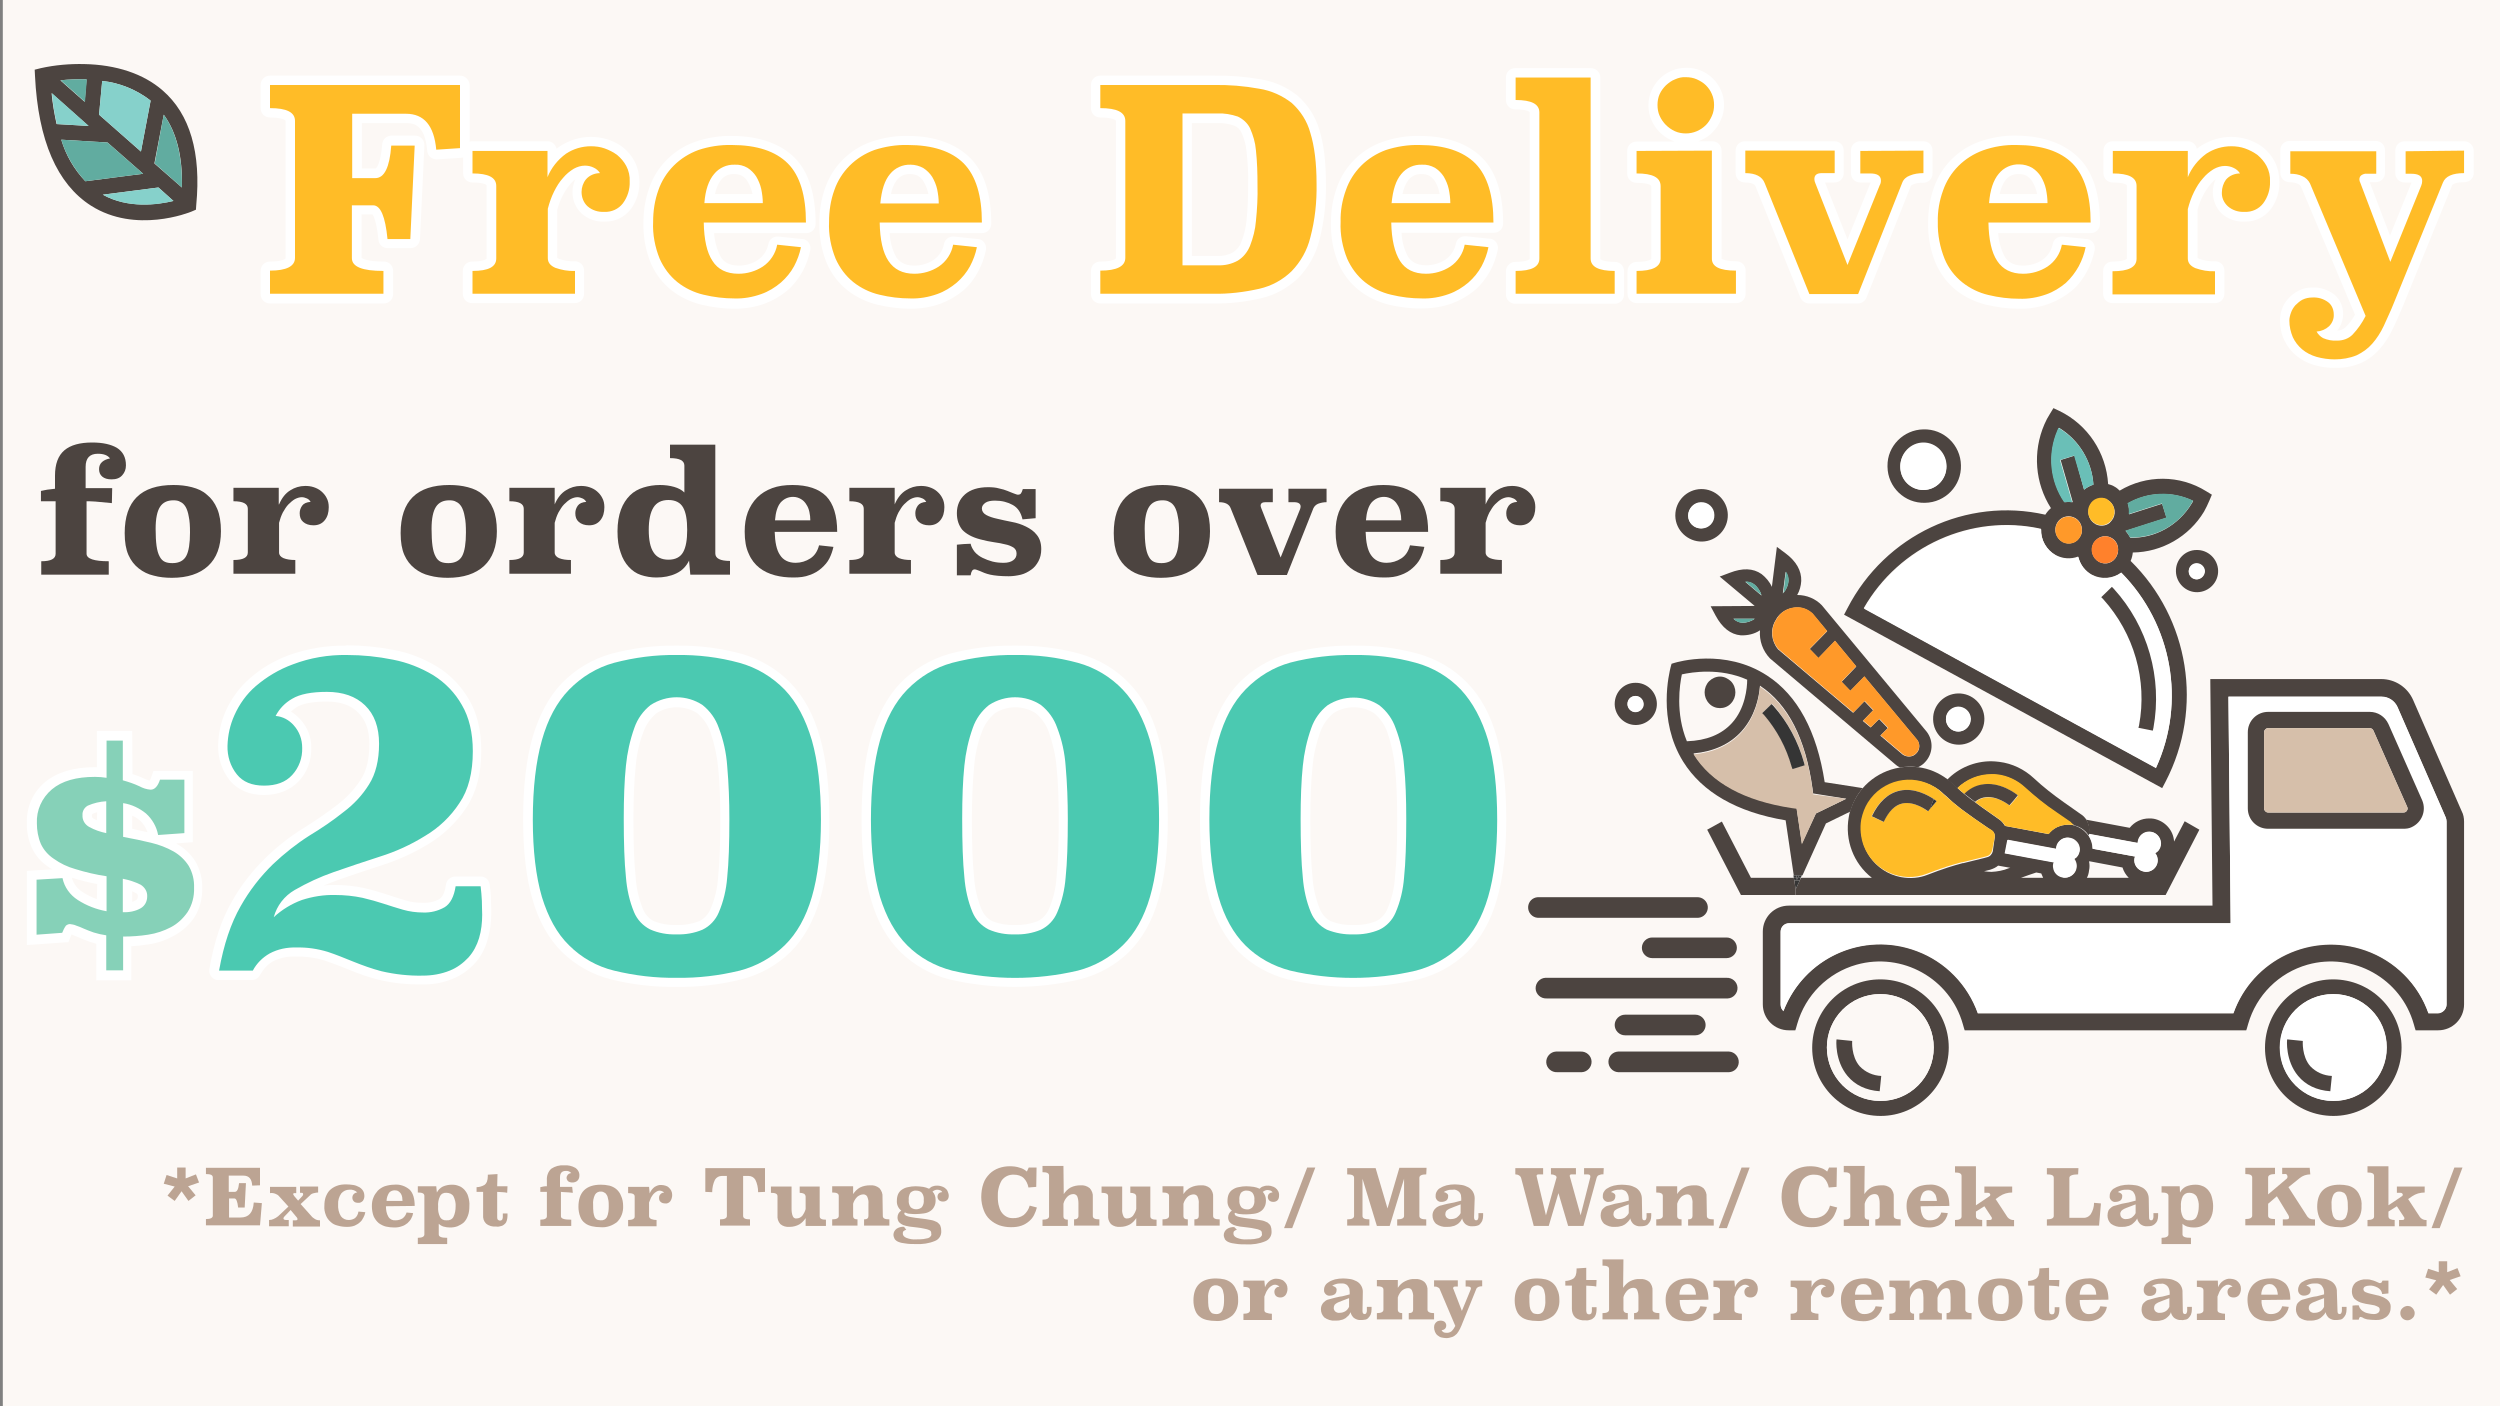 <?xml version="1.0" encoding="utf-8"?>
<!-- Generator: Adobe Illustrator 23.0.4, SVG Export Plug-In . SVG Version: 6.00 Build 0)  -->
<svg version="1.1" id="Layer_1" xmlns="http://www.w3.org/2000/svg" xmlns:xlink="http://www.w3.org/1999/xlink" x="0px" y="0px"
	 viewBox="0 0 800 450" style="enable-background:new 0 0 800 450;" xml:space="preserve">
<rect x="0" y="0" width="800" height="450" fill="#808080" stroke="none"/>
<style type="text/css">
	.st0{fill:#FCF8F5;}
	.st1{fill:#4C4440;}
	.st2{fill:#61ACA0;}
	.st3{fill:#86D1CB;}
	.st4{fill:#86D1B8;}
	.st5{fill:#FFFFFF;}
	.st6{fill:#4BC9B1;}
	.st7{fill:#D6BFAA;}
	.st8{fill:#FF812C;}
	.st9{fill:#FFBC27;}
	.st10{fill:#353535;}
	.st11{fill:#6ABFB7;}
	.st12{fill:#FF9929;}
	.st13{enable-background:new    ;}
	.st14{fill:#BCA493;}
</style>
<title>Artboard 4 copy 3</title>
<rect x="0.9" class="st0" width="801" height="450"/>
<path class="st1" d="M52,28.9c8.8,7.6,12.4,20,10.8,36.7l-0.1,1.5l-1.4,0.6c-0.7,0.3-17.9,7.2-32.2-1.9C18.3,58.9,12.2,45,11.2,24.3
	l-0.1-2l2-0.5c4.5-1,9.2-1.4,13.8-1.3C37.2,20.7,45.9,23.6,52,28.9z M58.2,60c0.3-9.8-1.7-17.7-5.8-23.3l-3,15.6L58.2,60z
	 M55.5,64.3L50.7,60l-17.8,2.3C41,66.8,50.4,65.5,55.5,64.3z M45.1,48.5l3.1-16.3c-4.5-3.5-9.9-5.7-15.5-6.3l-1,10.8L45.1,48.5z
	 M27.3,58l18.5-2.4l-11.4-10l-14.8-0.9C21.1,49.7,23.7,54.2,27.3,58z M18.1,39.7l10.2,0.6L16.5,29.8C16.8,33.1,17.4,36.4,18.1,39.7z
	 M27.1,32.6l0.6-7.2c-2.8-0.1-5.6,0-8.4,0.3L27.1,32.6z"/>
<path class="st2" d="M52.4,36.7c4.1,5.7,6,13.5,5.8,23.3l-8.7-7.7L52.4,36.7z"/>
<path class="st3" d="M50.7,60l4.8,4.3c-5.1,1.3-14.5,2.5-22.6-2L50.7,60z"/>
<path class="st3" d="M48.2,32.2l-3.1,16.3L31.7,36.7l1-10.8C38.3,26.5,43.7,28.7,48.2,32.2z"/>
<path class="st2" d="M45.8,55.6L27.3,58c-3.5-3.8-6.2-8.3-7.7-13.3l14.8,0.9L45.8,55.6z"/>
<path class="st3" d="M28.4,40.3l-10.2-0.6c-0.8-3.3-1.3-6.6-1.6-9.9L28.4,40.3z"/>
<path class="st2" d="M27.8,25.4l-0.6,7.2l-7.8-6.9C22.1,25.4,24.9,25.3,27.8,25.4z"/>
<path class="st4" d="M32.5,312.1v-11.4c-1-0.2-2-0.4-3-0.8c-1.2-0.4-2.3-0.8-3.2-1.2l-2.5-1c-0.4-0.2-0.9-0.3-1.4-0.3
	c-0.2,0-0.2,0-0.2,0.1c-0.4,0.5-0.7,1.1-0.9,1.8L21,300l-10.8,0.8v-20.7l10.9-0.7l0.3,1.3c0.5,2.5,2.1,4.7,4.3,6
	c2.1,1.4,4.4,2.4,6.8,3v-8.1c-3-0.5-6-1.2-9-2.2c-2.6-0.8-5.1-1.9-7.3-3.4c-1.9-1.3-3.5-3.2-4.5-5.3c-1-2.3-1.5-4.8-1.4-7.3
	c-0.2-4.6,1.8-9,5.4-12c3.5-3,8.4-4.4,14.8-4.4c0.7,0,1.5,0,2.2,0.1v-11.7h8.2v13.1c1.5,0.4,3,1,4.5,1.7c0.9,0.5,1.9,0.8,3,0.9
	c0.5,0,1.1-0.8,1.5-2.2l0.3-1h10.3v20l-10.1,0.7c2.1,0.6,4.1,1.5,6,2.5c2.1,1.2,3.9,3,5.3,5.1c1.4,2.4,2.1,5.1,2,7.8
	c0.1,3-0.7,6.1-2.3,8.6c-1.5,2.2-3.6,4-6,5.3s-5.1,2.2-7.8,2.6c-2.2,0.4-4.5,0.6-6.7,0.6v10.8h-8.4V312.1z M40.8,290.4
	c1.2,0,2.4-0.4,3.5-1c0.9-0.5,1.4-1.5,1.3-2.5c0.1-1-0.5-2-1.4-2.5c-1.1-0.6-2.2-1-3.4-1.3C40.8,283.1,40.8,290.4,40.8,290.4z
	 M40.8,266.5c2.8,0.5,5.4,1.1,7.9,1.7l0.5,0.1l-0.2-0.9c-0.4-2.4-1.6-4.5-3.4-6.1c-1.4-1.2-3.1-2.1-4.9-2.5L40.8,266.5z M32.5,258.1
	c-1.3,0.1-2.5,0.4-3.6,1c-0.6,0.3-1,1-1,1.7c-0.1,1,0.5,2,1.4,2.5c1,0.6,2.1,1,3.3,1.3L32.5,258.1L32.5,258.1z"/>
<path class="st5" d="M39.3,236.9v12.8c1.8,0.5,3.6,1.1,5.3,1.9c1.1,0.6,2.3,1,3.6,1.1c1.3,0,2.3-1.1,3-3.2H59v17.1l-8.4,0.6
	c-0.5-2.7-1.9-5.1-3.9-6.9c-2.1-1.7-4.6-2.9-7.3-3.3v10.8c3.2,0.6,6.2,1.2,9,1.9c2.5,0.6,4.9,1.5,7.2,2.8c1.9,1.1,3.6,2.7,4.8,4.6
	c1.2,2.1,1.8,4.5,1.7,7c0.1,2.7-0.6,5.5-2.1,7.8c-1.4,2-3.2,3.7-5.3,4.8c-2.3,1.2-4.7,2-7.3,2.4s-5.3,0.6-8,0.6v10.8H34v-11.2
	c-1.4-0.2-2.7-0.5-4-0.9c-1.1-0.4-2.2-0.8-3.1-1.2s-1.8-0.8-2.5-1c-0.6-0.3-1.3-0.4-2-0.5c-0.5,0-0.9,0.2-1.3,0.5
	c-0.5,0.7-0.9,1.5-1.2,2.3l-8.2,0.6v-17.6L20,281c0.6,2.9,2.4,5.4,4.9,7c2.8,1.8,5.9,3,9.2,3.6v-11.2c-3.4-0.5-6.8-1.3-10-2.3
	c-2.5-0.7-4.8-1.8-6.9-3.3c-1.8-1.2-3.2-2.8-4.1-4.7c-0.9-2.1-1.3-4.4-1.3-6.6c-0.2-4.2,1.6-8.2,4.8-10.9s7.8-4,13.8-4
	c1.2,0,2.5,0.1,3.7,0.3V237h5.2 M34,266.6v-10.2c-2,0.1-4.1,0.6-5.9,1.4c-1.1,0.6-1.8,1.8-1.7,3c-0.1,1.6,0.7,3,2.1,3.8
	C30.3,265.6,32.1,266.2,34,266.6 M39.3,291.9c2,0.1,4.1-0.3,5.8-1.3c1.3-0.8,2-2.2,2-3.7c0.1-1.6-0.8-3-2.1-3.8
	c-1.8-0.9-3.7-1.5-5.7-1.9V291.9 M42.3,233.9H31v11.6h-0.7c-6.7,0-12,1.6-15.8,4.7c-3.9,3.2-6.1,8.1-5.9,13.2
	c-0.1,2.7,0.5,5.4,1.6,7.9c1.1,2.4,2.8,4.4,5,5.9c0.5,0.4,1,0.7,1.6,1l-5.4,0.3l-2.8,0.2v23.7l3.2-0.2l8.2-0.6l1.9-0.1l0.7-1.8
	c0.1-0.3,0.2-0.5,0.3-0.7l0.2,0.1l2.4,1c1,0.4,2.1,0.9,3.3,1.3c0.7,0.2,1.3,0.4,2,0.6v11.7H42v-10.9c1.8-0.1,3.7-0.3,5.5-0.6
	c2.9-0.4,5.7-1.4,8.2-2.8c2.6-1.4,4.7-3.3,6.4-5.7c1.8-2.8,2.7-6.1,2.6-9.5c0.1-3-0.7-6-2.2-8.6c-1.5-2.3-3.5-4.2-5.8-5.5l-0.3-0.2
	l2.5-0.2l2.8-0.2v-22.8H49.1l-0.7,2c-0.1,0.4-0.3,0.8-0.5,1.1c-0.7-0.2-1.3-0.4-1.9-0.7c-1.2-0.6-2.4-1-3.6-1.4L42.3,233.9
	L42.3,233.9z M31,262.5c-0.3-0.2-0.7-0.3-1-0.5c-0.4-0.2-0.6-0.4-0.6-1.1c0-0.2,0-0.3,0.3-0.5c0.4-0.2,0.9-0.4,1.4-0.5L31,262.5
	L31,262.5z M42.3,265.2V261c0.9,0.4,1.7,0.9,2.4,1.5c1.2,1,2,2.4,2.5,3.8C45.6,266,44,265.6,42.3,265.2L42.3,265.2z M31,287.7
	c-1.6-0.5-3.1-1.3-4.5-2.2c-1.7-1-3-2.7-3.5-4.6h0.1c2.6,0.8,5.3,1.5,8,2L31,287.7L31,287.7z M42.3,288.6v-3.4
	c0.5,0.2,0.8,0.4,1.2,0.6c0.5,0.2,0.7,0.7,0.6,1.1c0,0.5-0.2,1-0.7,1.2C43.1,288.3,42.7,288.5,42.3,288.6z"/>
<path class="st6" d="M135.2,313.7c-4.6,0.1-9.1-0.4-13.6-1.5c-3.2-0.9-6.3-1.9-9.3-3.2c-2.7-1.1-5.4-2.1-8.1-3.1
	c-3.1-1-6.4-1.4-9.6-1.3c-2.7-0.1-5.4,0.5-7.8,1.7c-2,1.2-3.7,2.9-4.8,5c-0.3,0.5-0.8,0.8-1.3,0.8H70.1c-0.4,0-0.9-0.2-1.2-0.5
	c-0.3-0.3-0.4-0.8-0.3-1.2c1.5-8.5,3.9-15.6,7.1-21.1c2.9-5.1,6.4-9.7,10.6-13.8c3.7-3.5,7.6-6.6,11.9-9.3c3.7-2.3,7.4-4.8,10.8-7.5
	c3.1-2.3,5.7-5.2,7.8-8.4c1.9-3,2.9-7.1,2.9-12.1s-1.3-8.6-4-11.2s-6.5-3.9-11.2-3.9s-8.1,0.7-10.3,2c-1.4,0.8-2.6,1.9-3.7,3.1
	c1.7,0.6,3.2,1.7,4.4,3c2,2.2,3.1,5.2,3.1,8.2c0.1,3.5-1.2,7-3.6,9.6s-5.8,3.9-10.1,3.9s-7.5-1.4-9.8-4.2c-2.3-2.9-3.5-6.5-3.4-10.2
	c0.1-3.5,0.8-7,2.3-10.3c1.6-3.8,4.1-7.1,7.2-9.9c3.7-3.2,7.9-5.7,12.4-7.4c5.7-2,11.8-3,17.9-2.9c5.1,0,10.1,0.5,15.1,1.5
	c4.7,0.9,9.3,2.7,13.4,5.2c4,2.5,7.2,5.9,9.6,10c2.4,4.2,3.7,9.4,3.7,15.6c0,7.1-1.5,13-4.6,17.5c-2.9,4.4-6.8,8.2-11.3,11
	c-4.6,2.8-9.5,5.1-14.7,6.7c-5.1,1.7-10.1,3.4-14.8,5c-4.2,1.4-8.3,3.3-12.1,5.6c-1,0.6-2,1.4-2.9,2.2c1.2-0.7,2.5-1.3,3.9-1.7
	c3.6-1.2,7.4-1.8,11.1-1.7c3.1,0,6.1,0.3,9.1,0.9c2.5,0.6,4.8,1.3,6.9,2s4.1,1.3,6,1.9c2,0.6,4,0.8,6.1,0.8c2.1,0.1,4.2-0.4,6.1-1.5
	c1.4-0.9,2.4-2.8,2.8-5.7c0.1-0.7,0.7-1.3,1.5-1.3h8c0.7,0,1.4,0.5,1.5,1.3c0.2,1.6,0.3,3.2,0.4,4.9c0,1.8,0.1,3.3,0.1,4.4
	c0,2.7-0.4,5.4-1.1,8c-0.7,2.5-2,4.8-3.7,6.8c-1.8,2-4,3.6-6.5,4.6C141.6,313.2,138.4,313.8,135.2,313.7z"/>
<path class="st5" d="M111,209.6c5,0,9.9,0.5,14.8,1.5c4.6,0.9,8.9,2.6,12.9,5c3.8,2.4,6.9,5.6,9.1,9.5c2.3,3.9,3.5,8.9,3.5,14.8
	c0,6.8-1.4,12.4-4.3,16.6c-2.8,4.3-6.6,7.9-11,10.5c-4.5,2.8-9.3,5-14.4,6.6c-5.2,1.7-10.1,3.3-14.9,5c-4.3,1.5-8.4,3.4-12.4,5.7
	c-3.3,1.9-5.7,5-6.7,8.7c2.6-2.4,5.7-4.3,9-5.5c3.4-1.1,7-1.7,10.7-1.6c2.9,0,5.9,0.3,8.7,0.9c2.5,0.6,4.7,1.2,6.8,1.9
	c2.1,0.7,4.1,1.3,6.1,1.9c2.1,0.6,4.3,0.9,6.5,0.9c2.4,0.1,4.8-0.5,6.9-1.7c1.8-1.1,3-3.4,3.5-6.7h8c0.2,1.5,0.3,3.1,0.4,4.7
	c0,1.8,0.1,3.3,0.1,4.4c0,2.6-0.3,5.1-1,7.5c-0.7,2.3-1.8,4.4-3.4,6.2c-1.7,1.8-3.7,3.3-6,4.2c-2.7,1.1-5.7,1.6-8.6,1.6
	c-4.4,0.1-8.9-0.4-13.2-1.4c-3.1-0.8-6.1-1.9-9.1-3.1c-2.7-1.1-5.4-2.2-8.1-3.1c-3.3-1-6.7-1.5-10.1-1.4c-2.9-0.1-5.9,0.5-8.5,1.9
	c-2.3,1.3-4.2,3.2-5.4,5.5H70.1c1.5-8.4,3.8-15.2,6.9-20.6c2.8-5,6.3-9.5,10.4-13.5c3.6-3.4,7.5-6.5,11.6-9.1
	c3.8-2.3,7.5-4.8,11-7.6c3.2-2.4,6-5.4,8.1-8.8c2.1-3.3,3.2-7.7,3.2-13s-1.5-9.4-4.5-12.3c-3-2.9-7.1-4.3-12.2-4.3
	c-4.9,0-8.6,0.7-11.1,2.2c-2.3,1.3-4.1,3.2-5.3,5.5c2.3,0.2,4.3,1.3,5.8,3c1.8,2,2.7,4.5,2.7,7.2c0.1,3.2-1,6.3-3.2,8.7
	c-2.1,2.3-5.1,3.4-9,3.4s-6.8-1.2-8.7-3.6c-2.1-2.6-3.1-5.9-3-9.2s0.8-6.6,2.2-9.7c1.6-3.6,3.9-6.8,6.8-9.3c3.5-3,7.5-5.4,11.9-7
	C99.2,210.5,105.1,209.5,111,209.6 M111,206.6c-6.3-0.1-12.5,0.9-18.4,3c-4.7,1.7-9.1,4.3-12.8,7.6c-3.3,2.9-5.8,6.4-7.6,10.4
	c-1.5,3.4-2.3,7.1-2.4,10.9c-0.1,4.1,1.2,8,3.7,11.2c2.6,3.1,6.3,4.7,10.9,4.7s8.4-1.5,11.2-4.4c2.7-2.9,4.1-6.7,4-10.6
	c0.1-3.4-1.2-6.7-3.5-9.2c-0.9-1-1.9-1.8-3-2.5c0.6-0.5,1.2-1,1.8-1.4c1.9-1.2,5.2-1.8,9.6-1.8s7.7,1.1,10.1,3.5s3.6,5.6,3.6,10.1
	c0,4.7-0.9,8.5-2.7,11.3c-2,3.1-4.5,5.8-7.5,8.1c-3.4,2.6-7,5.1-10.7,7.4c-4.4,2.7-8.5,5.9-12.2,9.5c-4.3,4.2-8,8.9-10.9,14.1
	c-3.3,5.7-5.7,12.9-7.2,21.6c-0.3,1.6,0.8,3.2,2.4,3.5c0.2,0,0.4,0,0.6,0h10.6c1.1,0,2.1-0.6,2.6-1.6c1-1.8,2.4-3.4,4.2-4.4
	c2.2-1.1,4.6-1.6,7.1-1.5c3.1-0.1,6.2,0.3,9.2,1.2c2.6,0.9,5.3,1.9,8,3c3.1,1.3,6.2,2.4,9.4,3.2c4.6,1.1,9.3,1.6,14,1.5
	c3.4,0.1,6.7-0.5,9.8-1.8c2.7-1.1,5.1-2.8,7.1-5c1.9-2.1,3.2-4.6,4-7.4c0.8-2.7,1.2-5.6,1.2-8.4c0-1.1,0-2.5-0.1-4.4
	c0-1.7-0.2-3.3-0.4-5c-0.2-1.5-1.5-2.6-3-2.5h-8c-1.5,0-2.8,1.1-3,2.6c-0.2,1.7-0.8,3.8-2.1,4.6c-1.6,0.9-3.5,1.3-5.3,1.2
	c-1.9,0-3.8-0.2-5.6-0.8c-2-0.6-4-1.2-6-1.9c-2.2-0.7-4.5-1.4-7.1-2c-3.1-0.7-6.3-1-9.4-1c-1.3,0-2.5,0-3.7,0.2
	c1.3-0.5,2.7-1.1,4.1-1.6c4.7-1.7,9.7-3.3,14.8-5c5.3-1.7,10.3-4,15-6.9c4.7-2.9,8.7-6.8,11.8-11.4c3.2-4.8,4.8-10.9,4.8-18.3
	c0-6.4-1.3-11.9-3.9-16.3c-2.5-4.3-5.9-7.9-10.1-10.5c-4.3-2.6-9-4.5-13.9-5.4c-5.1-1-10.2-1.5-15.4-1.5L111,206.6z"/>
<path class="st6" d="M216.5,314.4c-6.9,0.1-13.8-0.7-20.5-2.4c-5.7-1.4-10.8-4.3-15-8.5c-4-4-7.1-9.5-9-16.2s-3-15.1-3-25.1
	c0-10.2,1-18.9,2.9-25.8s5-12.6,9-16.8c4.1-4.3,9.4-7.4,15.1-9c6.7-1.8,13.6-2.7,20.5-2.6c6.9-0.1,13.8,0.8,20.5,2.6
	c5.8,1.6,11,4.7,15.1,9c4,4.2,7,9.9,9,16.8s2.9,15.5,2.9,25.8c0,10.1-1,18.5-3,25.1s-5,12.2-9,16.2c-4.2,4.1-9.4,7-15.1,8.5
	C230.2,313.7,223.4,314.5,216.5,314.4z M216.5,224.7c-2.6-0.1-5.2,0.6-7.4,2.1c-2.1,1.7-3.8,4.1-4.7,6.7c-1.4,3.8-2.2,7.7-2.6,11.7
	c-0.5,4.8-0.7,10.4-0.7,16.9c0,7.6,0.2,13.9,0.7,18.6c0.3,3.7,1.1,7.3,2.5,10.7c0.8,2.1,2.4,3.8,4.4,4.7c2.5,1,5.1,1.4,7.8,1.4
	c2.6,0.1,5.2-0.4,7.7-1.4c2-1,3.6-2.7,4.4-4.8c1.4-3.4,2.3-7,2.5-10.7c0.5-4.7,0.7-11,0.7-18.6c0-5.6-0.2-11.3-0.7-16.9
	c-0.3-4-1.2-8-2.6-11.7c-0.9-2.6-2.5-4.9-4.7-6.7C221.7,225.4,219.1,224.6,216.5,224.7L216.5,224.7z"/>
<path class="st5" d="M216.5,209.6c6.8-0.1,13.5,0.7,20.1,2.5c5.5,1.5,10.5,4.5,14.5,8.6c3.9,4.1,6.7,9.5,8.7,16.2
	c1.9,6.7,2.9,15.2,2.9,25.4c0,10-1,18.2-2.9,24.7s-4.8,11.7-8.7,15.5c-4,3.9-9,6.7-14.4,8.1c-6.6,1.6-13.3,2.4-20.1,2.3
	c-6.8,0.1-13.5-0.7-20.1-2.3c-5.4-1.3-10.4-4.1-14.4-8.1c-3.9-3.8-6.7-9-8.7-15.5c-1.9-6.5-2.9-14.8-2.9-24.7
	c0-10.2,1-18.6,2.9-25.4c1.9-6.8,4.8-12.2,8.7-16.2c4-4.1,8.9-7.1,14.4-8.6C203,210.4,209.7,209.5,216.5,209.6 M216.5,299
	c2.8,0.1,5.7-0.4,8.3-1.5c2.3-1.1,4.2-3.1,5.2-5.5c1.5-3.5,2.4-7.3,2.7-11.2c0.5-4.8,0.7-11,0.7-18.7c0-5.7-0.2-11.3-0.7-17
	c-0.3-4.2-1.2-8.3-2.7-12.2c-1-2.9-2.8-5.4-5.2-7.3c-5-3.3-11.5-3.3-16.6,0c-2.4,1.9-4.2,4.4-5.2,7.3c-1.4,3.9-2.3,8-2.7,12.1
	c-0.5,4.8-0.7,10.5-0.7,17c0,7.7,0.2,13.9,0.7,18.7c0.3,3.8,1.1,7.6,2.6,11.2c1,2.4,2.8,4.3,5.1,5.5
	C210.7,298.6,213.6,299.1,216.5,299 M216.5,206.6c-7.1-0.1-14.1,0.8-20.9,2.6c-6,1.7-11.4,4.9-15.8,9.4c-4.2,4.4-7.3,10.3-9.4,17.4
	c-2,7-3,15.8-3,26.2c0,10.2,1,18.8,3,25.6c2,7,5.2,12.6,9.4,16.8c4.4,4.3,9.8,7.3,15.7,8.8c6.8,1.7,13.9,2.5,20.9,2.4
	c7,0.1,14-0.7,20.8-2.4c6-1.5,11.4-4.5,15.8-8.8c4.2-4.2,7.3-9.8,9.4-16.8c2-6.8,3-15.4,3-25.6c0-10.4-1-19.2-3-26.2
	c-2-7.2-5.2-13.1-9.4-17.4c-4.3-4.5-9.8-7.7-15.8-9.4C230.5,207.4,223.5,206.5,216.5,206.6L216.5,206.6z M216.5,296
	c-2.5,0.1-4.9-0.3-7.2-1.2c-1.7-0.8-2.9-2.3-3.6-4c-1.3-3.3-2.1-6.7-2.3-10.2c-0.5-4.6-0.7-10.8-0.7-18.4c0-6.4,0.2-12,0.7-16.7
	c0.3-3.9,1.1-7.7,2.5-11.3c0.8-2.3,2.3-4.4,4.2-6c4-2.5,9-2.5,13,0c1.9,1.6,3.4,3.7,4.2,6c1.3,3.7,2.1,7.5,2.5,11.3
	c0.5,4.7,0.7,10.4,0.7,16.7c0,7.5-0.2,13.7-0.7,18.4c-0.2,3.5-1,6.9-2.4,10.2c-0.7,1.7-2,3.2-3.7,4
	C221.3,295.7,218.9,296.1,216.5,296L216.5,296z"/>
<path class="st6" d="M324.8,314.4c-6.9,0.1-13.8-0.7-20.5-2.4c-5.7-1.4-10.8-4.3-15-8.5c-4-4-7-9.5-9-16.2s-2.9-15.1-2.9-25.1
	c0-10.2,1-18.9,2.9-25.8s5-12.6,9-16.8c4.1-4.3,9.4-7.4,15.1-9c13.4-3.4,27.5-3.4,40.9,0c5.8,1.6,11,4.7,15.1,9c4,4.2,7,9.9,9,16.8
	s3,15.5,3,25.8c0,10.1-1,18.5-3,25.1s-5,12.2-9,16.2c-4.2,4.1-9.4,7-15.1,8.5C338.6,313.7,331.7,314.5,324.8,314.4z M324.8,224.7
	c-2.6-0.1-5.2,0.6-7.4,2.1c-2.2,1.7-3.8,4.1-4.7,6.7c-1.4,3.8-2.2,7.7-2.6,11.7c-0.5,4.8-0.7,10.4-0.7,16.9c0,7.6,0.2,13.9,0.7,18.6
	c0.3,3.7,1.1,7.3,2.5,10.7c0.8,2.1,2.4,3.8,4.4,4.7c2.5,1,5.1,1.4,7.8,1.4c2.6,0.1,5.2-0.4,7.7-1.4c2-1,3.6-2.7,4.5-4.8
	c1.4-3.4,2.3-7,2.5-10.7c0.5-4.7,0.7-11,0.7-18.6c0-5.6-0.2-11.3-0.7-16.9c-0.3-4-1.2-8-2.6-11.7c-0.9-2.6-2.5-4.9-4.7-6.7
	C330,225.4,327.4,224.6,324.8,224.7L324.8,224.7z"/>
<path class="st5" d="M324.8,209.6c6.8-0.1,13.5,0.7,20.1,2.5c5.5,1.5,10.5,4.5,14.4,8.6s6.7,9.5,8.7,16.2c1.9,6.7,2.9,15.2,2.9,25.4
	c0,10-1,18.2-2.9,24.7s-4.8,11.7-8.7,15.5c-4,3.9-9,6.7-14.4,8.1c-13.2,3.1-27,3.1-40.2,0c-5.4-1.4-10.4-4.1-14.4-8.1
	c-3.8-3.8-6.7-9-8.7-15.5c-1.9-6.5-2.9-14.8-2.9-24.7c0-10.2,1-18.6,2.9-25.4c1.9-6.8,4.8-12.2,8.7-16.2c4-4.1,8.9-7.1,14.4-8.6
	C311.3,210.4,318,209.5,324.8,209.6 M324.8,299c2.8,0.1,5.7-0.4,8.3-1.5c2.3-1.1,4.2-3.1,5.2-5.5c1.5-3.5,2.4-7.3,2.7-11.2
	c0.5-4.8,0.7-11,0.7-18.7c0-5.7-0.2-11.3-0.7-17c-0.3-4.2-1.2-8.3-2.7-12.2c-1-2.9-2.8-5.4-5.2-7.3c-5-3.3-11.5-3.3-16.6,0
	c-2.4,1.9-4.2,4.4-5.2,7.3c-1.4,3.9-2.3,8-2.7,12.1c-0.5,4.8-0.7,10.5-0.7,17c0,7.7,0.2,13.9,0.7,18.7c0.3,3.8,1.1,7.6,2.6,11.2
	c1,2.4,2.8,4.3,5.1,5.5C319,298.6,321.9,299.1,324.8,299 M324.8,206.6c-7.1-0.1-14.1,0.8-20.9,2.6c-6,1.7-11.4,4.9-15.8,9.4
	c-4.2,4.4-7.3,10.3-9.4,17.4c-2,7-3,15.8-3,26.2c0,10.2,1,18.8,3,25.6c2,7,5.2,12.6,9.4,16.8c4.4,4.3,9.8,7.3,15.7,8.8
	c13.7,3.2,28,3.2,41.7,0c6-1.5,11.4-4.5,15.8-8.8c4.2-4.2,7.4-9.8,9.4-16.8c2-6.8,3-15.4,3-25.6c0-10.4-1-19.2-3-26.2
	c-2-7.2-5.2-13.1-9.4-17.4c-4.3-4.5-9.8-7.7-15.8-9.4C338.9,207.4,331.8,206.5,324.8,206.6L324.8,206.6z M324.8,296
	c-2.5,0.1-4.9-0.3-7.2-1.2c-1.7-0.8-2.9-2.3-3.6-4c-1.3-3.3-2.1-6.7-2.3-10.2c-0.5-4.6-0.7-10.8-0.7-18.4c0-5.6,0.2-11.2,0.7-16.7
	c0.3-3.9,1.1-7.7,2.5-11.3c0.8-2.3,2.3-4.4,4.2-6c4-2.5,9-2.5,13,0c1.9,1.6,3.4,3.7,4.2,6c1.3,3.7,2.2,7.5,2.5,11.3
	c0.5,4.7,0.7,10.4,0.7,16.7c0,7.5-0.2,13.7-0.7,18.4c-0.2,3.5-1,6.9-2.4,10.2c-0.7,1.7-2,3.2-3.7,4
	C329.6,295.7,327.2,296.1,324.8,296z"/>
<path class="st6" d="M433.1,314.4c-6.9,0.1-13.8-0.7-20.5-2.4c-5.7-1.4-10.8-4.3-15-8.5c-4-4-7-9.5-9-16.2s-2.9-15.1-2.9-25.1
	c0-10.2,1-18.9,2.9-25.8s5-12.6,9-16.8c4.1-4.3,9.4-7.4,15.1-9c13.4-3.4,27.5-3.4,40.9,0c5.8,1.6,11,4.7,15.1,9c4,4.2,7,9.9,9,16.8
	s3,15.5,3,25.8c0,10.1-1,18.5-3,25.1s-5,12.2-9,16.2c-4.2,4.1-9.4,7-15.1,8.5C446.9,313.7,440,314.5,433.1,314.4z M433.1,224.7
	c-2.6-0.1-5.2,0.6-7.4,2.1c-2.1,1.7-3.8,4.1-4.7,6.7c-1.4,3.8-2.2,7.7-2.6,11.7c-0.5,4.8-0.7,10.4-0.7,16.9c0,7.6,0.2,13.9,0.7,18.6
	c0.3,3.7,1.1,7.3,2.5,10.7c0.8,2.1,2.4,3.8,4.4,4.7c2.5,1,5.1,1.4,7.8,1.4c2.6,0.1,5.2-0.4,7.7-1.4c2-1,3.6-2.7,4.5-4.8
	c1.4-3.4,2.3-7,2.5-10.7c0.5-4.7,0.7-11,0.7-18.6c0-5.6-0.2-11.3-0.7-16.9c-0.3-4-1.2-8-2.6-11.7c-0.9-2.6-2.5-4.9-4.7-6.7
	C438.4,225.4,435.8,224.6,433.1,224.7L433.1,224.7z"/>
<path class="st5" d="M433.1,209.6c6.8-0.1,13.5,0.7,20,2.5c5.5,1.5,10.5,4.5,14.4,8.6c3.8,4.1,6.7,9.5,8.7,16.2
	c1.9,6.7,2.9,15.2,2.9,25.4c0,10-1,18.2-2.9,24.7s-4.8,11.7-8.7,15.5c-4,3.9-9,6.7-14.4,8.1c-13.2,3.1-27,3.1-40.2,0
	c-5.4-1.4-10.4-4.1-14.4-8.1c-3.8-3.8-6.7-9-8.6-15.6s-2.9-14.8-2.9-24.7c0-10.2,1-18.6,2.9-25.4s4.8-12.2,8.7-16.2
	c4-4.1,8.9-7.1,14.4-8.6C419.6,210.3,426.4,209.5,433.1,209.6 M433.1,299c2.8,0.1,5.7-0.4,8.3-1.5c2.3-1.1,4.2-3.1,5.2-5.5
	c1.5-3.5,2.4-7.3,2.7-11.2c0.5-4.8,0.7-11,0.7-18.7c0-6.5-0.2-12.2-0.7-17c-0.3-4.1-1.2-8.2-2.7-12.1c-1-2.9-2.8-5.4-5.2-7.3
	c-5-3.3-11.5-3.3-16.6,0c-2.4,1.9-4.2,4.4-5.2,7.3c-1.4,3.9-2.3,8-2.7,12.1c-0.5,4.8-0.7,10.5-0.7,17c0,7.7,0.2,13.9,0.7,18.7
	c0.3,3.8,1.1,7.6,2.6,11.2c1,2.4,2.8,4.3,5.1,5.5C427.4,298.6,430.2,299.1,433.1,299 M433.1,206.6c-7.1-0.1-14.1,0.8-20.9,2.6
	c-6,1.7-11.4,4.9-15.8,9.4c-4.2,4.4-7.3,10.3-9.4,17.4c-2,7-3,15.8-3,26.2c0,10.2,1,18.8,3,25.6c2.1,7,5.2,12.6,9.4,16.8
	c4.4,4.3,9.8,7.3,15.7,8.8c13.7,3.2,28,3.2,41.7,0c6-1.5,11.4-4.5,15.8-8.8c4.2-4.2,7.4-9.8,9.4-16.8c2-6.8,3-15.4,3-25.6
	c0-10.4-1-19.2-3-26.2c-2-7.2-5.2-13.1-9.4-17.4c-4.3-4.5-9.8-7.7-15.8-9.4C447.2,207.4,440.2,206.5,433.1,206.6L433.1,206.6z
	 M433.1,296c-2.5,0.1-4.9-0.3-7.2-1.2c-1.7-0.8-2.9-2.3-3.6-4c-1.3-3.3-2.1-6.7-2.3-10.2c-0.5-4.6-0.7-10.8-0.7-18.4
	c0-6.4,0.2-12,0.7-16.7c0.3-3.9,1.2-7.7,2.5-11.3c0.8-2.3,2.3-4.4,4.2-6c4-2.5,9-2.5,13,0c1.9,1.6,3.4,3.7,4.2,6
	c1.3,3.7,2.1,7.5,2.5,11.3c0.5,4.7,0.7,10.4,0.7,16.7c0,7.5-0.2,13.7-0.7,18.4c-0.2,3.5-1,6.9-2.4,10.2c-0.7,1.7-2,3.2-3.7,4
	C438,295.7,435.6,296.1,433.1,296L433.1,296z"/>
<path class="st1" d="M788.5,262.9v58.5c0,4.6-3.7,8.3-8.3,8.3H773l-0.2-0.6l-0.4-1.4c-4.1-14.6-19.4-23.1-34-19
	c-9.2,2.6-16.4,9.8-19,19l-0.4,1.4l-0.2,0.6h-90.1l-0.2-0.6l-0.4-1.4c-4.1-14.6-19.4-23.1-34-19c-9.2,2.6-16.4,9.8-19,19l-0.4,1.4
	l-0.2,0.6h-2.1c-4.6,0-8.3-3.7-8.3-8.3v-23.3c0-4.6,3.7-8.3,8.3-8.3H708l-0.7-71.6v-0.9H762c4.4,0,8.4,2.6,10.2,6.7l15.5,35.5
	C788.3,260.6,788.5,261.8,788.5,262.9z M782.9,321.4v-58.5c0-0.4-0.1-0.7-0.2-1.1l-15.5-35.5c-0.9-2-2.9-3.3-5.1-3.3h-49l0.7,71.6
	v0.9H572.5c-1.5,0-2.7,1.2-2.7,2.7v23.3c0,0.8,0.3,1.5,0.9,2.1c6.5-17.1,25.6-25.7,42.7-19.2c9.1,3.4,16.2,10.7,19.5,19.9h81.8
	c6.1-17.2,25-26.2,42.3-20.1c9.4,3.3,16.8,10.7,20.1,20.1h3.1C781.7,324.2,782.9,322.9,782.9,321.4z"/>
<path class="st5" d="M782.9,262.9v58.5c0,1.5-1.2,2.7-2.7,2.7h-3.1c-6.1-17.2-25-26.2-42.3-20.1c-9.4,3.3-16.8,10.7-20.1,20.1h-81.8
	c-6.1-17.2-25-26.2-42.3-20.1c-9.2,3.3-16.4,10.4-19.9,19.5c-0.6-0.5-0.9-1.3-0.9-2.1v-23.3c0-1.5,1.2-2.7,2.7-2.7h141.3v-0.9
	l-0.7-71.6h49c2.2,0,4.2,1.3,5.1,3.3l15.5,35.5C782.8,262.1,782.9,262.5,782.9,262.9z M774.6,262.3c1.2-1.8,1.4-4.2,0.5-6.2
	l-10.8-24.4c-1.1-2.4-3.4-3.9-6-3.9h-32.5c-3.6,0-6.5,2.9-6.5,6.5v24.4c0,3.6,2.9,6.5,6.5,6.5h43.3
	C771.3,265.2,773.4,264.1,774.6,262.3z"/>
<path class="st1" d="M775.1,256.1c1.4,3.3-0.1,7.1-3.4,8.6c-0.8,0.4-1.7,0.5-2.6,0.5h-43.3c-3.6,0-6.5-2.9-6.5-6.5v-24.4
	c0-3.6,2.9-6.5,6.5-6.5h32.5c2.6,0,4.9,1.5,6,3.9L775.1,256.1z M770.2,259.4c0.3-0.4,0.3-0.8,0.1-1.2l-9.3-21l-1.5-3.4
	c-0.2-0.5-0.7-0.8-1.2-0.8h-32.5c-0.7,0-1.3,0.6-1.3,1.3v24.4c0,0.7,0.6,1.3,1.3,1.3l0,0h43.3C769.6,260,770,259.8,770.2,259.4
	L770.2,259.4z"/>
<path class="st7" d="M770.3,258.2c0.3,0.7,0,1.4-0.7,1.7c-0.2,0.1-0.3,0.1-0.5,0.1h-43.3c-0.7,0-1.3-0.6-1.3-1.3l0,0v-24.4
	c0-0.7,0.6-1.3,1.3-1.3h32.5c0.5,0,1,0.3,1.2,0.8l1.5,3.4L770.3,258.2z"/>
<path class="st1" d="M746.6,313.4c12.1,0,21.9,9.8,21.9,21.8s-9.8,21.9-21.8,21.9c-12.1,0-21.9-9.8-21.9-21.8l0,0
	C724.8,323.2,734.6,313.4,746.6,313.4z M763.8,335.2c0-9.5-7.7-17.1-17.1-17.1c-9.5,0-17.1,7.7-17.1,17.1c0,9.5,7.7,17.1,17.1,17.1
	C756.1,352.4,763.8,344.7,763.8,335.2z"/>
<path class="st5" d="M746.6,318.1c9.5,0,17.1,7.7,17.1,17.1c0,9.5-7.7,17.1-17.1,17.1c-9.5,0-17.1-7.7-17.1-17.1l0,0
	C729.5,325.8,737.2,318.1,746.6,318.1z"/>
<path class="st1" d="M702.9,176c3.7-0.1,6.8,2.9,6.9,6.6s-2.9,6.8-6.6,6.9s-6.8-2.9-6.9-6.6v-0.1C696.2,179.1,699.2,176,702.9,176
	L702.9,176z M705.4,182.8c0-1.4-1.2-2.5-2.6-2.4s-2.5,1.2-2.4,2.6c0,1.3,1.1,2.4,2.5,2.4C704.3,185.3,705.4,184.2,705.4,182.8
	L705.4,182.8z"/>
<path class="st1" d="M707.8,158.3l-0.8,1.9c-0.5,1.2-1.1,2.4-1.7,3.5l0,0c-4.8,8-13.5,13-22.8,13.1c-0.1,0.9-0.3,1.8-0.7,2.7
	c18.8,18.5,23.4,47.1,11.2,70.6l-1.1,2.1l-101.8-55.5l1.1-2.1c12.1-23.4,38.1-35.6,63.3-29.9c0.5-0.8,1.1-1.5,1.8-2.1
	c-5.1-8-5.9-18-2.1-26.8c0.5-1.2,1.1-2.3,1.8-3.4l1.1-1.8l1.9,0.9c9.1,4.4,15,13.4,15.6,23.4c0.7,0.2,1.4,0.4,2,0.8
	c0.6,0.3,1.2,0.8,1.7,1.3c8.5-5.1,19.2-5.1,27.7,0.2L707.8,158.3z M701.3,161.2c0.2-0.3,0.4-0.6,0.5-0.9c-6.7-3.2-14.5-2.9-20.9,0.8
	c0.4,1.1,0.5,2.3,0.4,3.5l10.6-3.4l1.4,4.5l-13.1,4.2c0.6,0.7,1.1,1.4,1.5,2.2C689.6,172.3,697.1,168.1,701.3,161.2L701.3,161.2z
	 M689.9,245.7c9.7-21.1,5.2-46-11.1-62.5c-2.7,2-6.4,2.3-9.4,0.7c-2.2-1.2-3.8-3.3-4.4-5.8c-2.4,0.9-5,0.7-7.2-0.5
	c-3-1.7-4.8-4.9-4.7-8.4c-22.2-4.9-45.3,5.5-56.7,25.4L689.9,245.7z M677.3,178c0.3-0.6,0.5-1.3,0.5-2.1c0-1.6-0.8-3.1-2.2-3.8
	l-0.2-0.1c-0.6-0.3-1.2-0.4-1.8-0.4c-0.9,0-1.8,0.3-2.5,0.9c-0.5,0.4-0.9,0.9-1.2,1.4c-1.1,2.1-0.3,4.7,1.8,5.9
	c1,0.5,2.1,0.7,3.2,0.3C675.9,179.8,676.8,179,677.3,178z M676.2,165.9c1.1-2.1,0.3-4.7-1.7-5.9c-2-1.1-4.6-0.3-5.7,1.7v0.1
	c-0.3,0.6-0.4,1.2-0.5,1.8c-0.1,1.6,0.7,3.2,2.1,4c0.1,0,0.1,0.1,0.1,0.1l0.2,0.1c1.4,0.7,3.1,0.5,4.3-0.4
	C675.5,166.9,675.9,166.4,676.2,165.9L676.2,165.9z M666.9,156.7c0.9-0.7,1.9-1.3,3-1.6c-0.5-7.5-4.6-14.3-11-18.2
	c-0.2,0.3-0.3,0.6-0.4,0.9c-3.3,7.5-2.4,16.1,2.2,22.9c0.8-0.1,1.7-0.1,2.6,0l-3.9-13.5l4.5-1.4L666.9,156.7z M666.2,169.8
	c0.1-1.6-0.7-3.2-2.1-4l-0.2-0.1c-0.6-0.3-1.3-0.5-2-0.5c-0.4,0-0.8,0.1-1.2,0.2c-1.1,0.3-2,1.1-2.5,2.1c-1.1,2.1-0.3,4.7,1.8,5.9
	c1,0.5,2.1,0.7,3.2,0.3c1.1-0.3,2-1.1,2.5-2.1C666,171.1,666.2,170.5,666.2,169.8L666.2,169.8z"/>
<path class="st5" d="M702.9,180.2c1.4,0,2.6,1.1,2.7,2.5c0,1.4-1.1,2.6-2.5,2.7c-1.4,0-2.6-1.1-2.7-2.5v-0.1
	C700.4,181.4,701.5,180.2,702.9,180.2z"/>
<path class="st1" d="M703.8,265.5L693,286.4H574.6v-1.8l1.3-2.8l0.4-0.9H599c-5.9-4.6-8.7-12.1-7.4-19.4c0.1-0.6,0.2-1.2,0.4-1.8
	c2.1-7.4,8.4-12.9,16-14.1c1.9-0.3,3.8-0.3,5.7-0.1h0.1c3.4,0.4,6.6,1.8,9.3,3.8c0.6,0.4,1.2,0.9,1.7,1.4s1,0.9,1.5,1.4
	c0.7,0.7,1.5,1.3,2.3,2c1.1,0.9,2.2,1.8,3.4,2.6c0.7,0.5,1.5,1.1,2.3,1.7l5.4,3.8c0.8,0.5,1.4,1.3,1.9,2.1l13.9,2.6
	c0.7-0.9,1.7-1.7,2.7-2.2c1.1-0.5,2.3-0.8,3.5-0.8h0.5c0.3,0,0.6,0.1,0.9,0.1c0.1,0,0.3,0,0.4,0.1c1.7,0.4,3.2,1.4,4.3,2.7
	c0.2,0.2,0.3,0.4,0.5,0.6c0.8,1.2,1.3,2.7,1.3,4.2l13.6,2.5c-0.1,0.2-0.1,0.4-0.2,0.5c-0.4,2,1,3.9,3,4.3l0,0c0.2,0,0.4,0.1,0.7,0.1
	c2,0,3.7-1.6,3.7-3.7c0-0.8-0.3-1.7-0.8-2.3c1.8-1,2.3-3.3,1.3-5c-0.5-0.9-1.5-1.6-2.5-1.8c-0.2,0-0.5-0.1-0.7-0.1
	c-1.8,0-3.3,1.3-3.6,3c0,0.2-0.1,0.4-0.1,0.6l-15.6-2.9c0.3-1.5,0-3.1-0.8-4.5l13.9,2.6c1.5-1.9,3.8-3,6.2-3c0.5,0,1,0,1.5,0.1
	c3.6,0.7,6.3,3.7,6.5,7.3l3.4-6.5L703.8,265.5z M667.8,280.9h13.4c-0.9-0.9-1.6-2-2-3.3l-10.6-2c0,0,0,0.1-0.1,0.1
	c0.2,0.9,0.2,1.9,0,2.8C668.4,279.4,668.2,280.2,667.8,280.9L667.8,280.9z M665.5,272.4c0.1-0.5,0.1-1.1-0.1-1.6v-0.1
	c-0.2-0.8-0.8-1.5-1.5-2c-0.4-0.3-0.9-0.5-1.4-0.6c-0.2,0-0.5-0.1-0.7-0.1c-0.1,0-0.2,0-0.3,0c-1.9,0.1-3.4,1.7-3.4,3.6l-15.6-2.9
	v0.1l-0.8,4.1v0.1l9.7,1.8l6,1.1c-0.1,0.2-0.1,0.4-0.2,0.5c-0.1,0.4-0.1,0.8,0,1.2c0.2,1.6,1.4,2.8,3,3.1c0.2,0,0.5,0.1,0.7,0.1
	c1.8,0,3.3-1.3,3.6-3c0.1-0.7,0.1-1.4-0.2-2.1c-0.1-0.3-0.3-0.6-0.5-0.9l0.2-0.1C664.8,274.3,665.3,273.4,665.5,272.4L665.5,272.4z
	 M646.7,280.9h7.1c-0.2-0.4-0.4-0.9-0.6-1.4l-1.6-0.3C650,279.7,648.4,280.3,646.7,280.9L646.7,280.9z M642.9,277.8l0.4-0.1
	l-3.9-0.7c-0.7,0.6-1.6,1-2.5,1.3l-2,0.5c0.8,0.1,1.6,0.2,2.4,0.2C639.1,278.9,641,278.6,642.9,277.8L642.9,277.8z M638.3,268.1
	c0.2-0.9-0.2-1.9-1-2.4l-0.9-0.6l-4.5-3.1c-0.8-0.6-1.7-1.2-2.5-1.8c-1.2-0.8-2.3-1.7-3.4-2.6c-0.8-0.6-1.6-1.3-2.3-2
	s-1.2-1.1-1.8-1.6c-0.4-0.4-0.9-0.8-1.4-1.2c-7-5.1-16.8-3.6-21.9,3.4c-0.2,0.3-0.4,0.6-0.6,0.9c-1,1.7-1.8,3.5-2.1,5.4
	c-1.6,8.5,4,16.6,12.5,18.2c2.9,0.5,5.8,0.3,8.5-0.8c2.1-0.8,4.2-1.6,6.4-2.3c1.6-0.5,3.2-1,4.8-1.4h0.2l6.5-1.6l1.1-0.3
	c0.9-0.2,1.6-1,1.8-1.9L638.3,268.1z"/>
<path class="st2" d="M701.8,160.2c-0.2,0.3-0.3,0.6-0.5,0.9c-4.1,6.9-11.6,11.1-19.7,10.9c-0.4-0.8-0.9-1.6-1.5-2.2l13.1-4.2
	l-1.4-4.5l-10.6,3.4c0.1-1.2,0-2.4-0.4-3.5C687.3,157.3,695.1,157,701.8,160.2z"/>
<path class="st5" d="M688.5,266.2c2,0.4,3.3,2.3,3,4.3c-0.2,1.1-0.8,2-1.8,2.5c1.3,1.6,1,3.9-0.6,5.2c-0.7,0.5-1.5,0.8-2.3,0.8
	c-0.2,0-0.4,0-0.7-0.1c-2-0.3-3.4-2.3-3-4.3l0,0c0-0.2,0.1-0.4,0.2-0.5l-13.6-2.5c0-1.5-0.5-3-1.3-4.2l0.1-0.4v-0.1l15.6,2.9
	c0-0.2,0-0.4,0.1-0.6c0.3-1.7,1.8-3,3.6-3C688,266.2,688.3,266.2,688.5,266.2z"/>
<path class="st5" d="M678.8,183.3c16.3,16.5,20.8,41.4,11.1,62.5l-93.4-51c11.5-19.9,34.6-30.3,56.7-25.4c-0.2,3.4,1.7,6.7,4.7,8.4
	c2.2,1.2,4.8,1.4,7.2,0.5c0.6,2.5,2.2,4.6,4.4,5.8C672.4,185.6,676.1,185.3,678.8,183.3z M689.1,232.9c2.9-16-1.8-32.4-12.7-44.5
	l-0.6-0.6l-3.4,3.3l0.6,0.6c9.9,10.9,14.2,25.9,11.5,40.4l-0.2,0.8l4.6,0.9L689.1,232.9z"/>
<path class="st1" d="M676.4,188.4c10.9,12,15.6,28.5,12.7,44.5l-0.2,0.9l-4.6-0.9l0.2-0.8c2.7-14.5-1.6-29.4-11.5-40.4l-0.6-0.6
	l3.4-3.3L676.4,188.4z"/>
<path class="st8" d="M677.8,175.9c0,0.7-0.2,1.4-0.5,2.1c-0.5,1-1.4,1.8-2.5,2.1s-2.2,0.2-3.2-0.3c-2.1-1.2-2.9-3.8-1.8-5.9
	c0.3-0.6,0.7-1,1.2-1.4c0.7-0.5,1.6-0.8,2.5-0.9c0.6,0,1.3,0.1,1.8,0.4l0.2,0.1C677,172.9,677.8,174.3,677.8,175.9z"/>
<path class="st9" d="M674.4,159.9c2.1,1.2,2.8,3.8,1.7,5.9c-0.3,0.6-0.7,1-1.2,1.4c-1.2,1-2.9,1.1-4.3,0.4l-0.2-0.1l-0.1-0.1
	c-1.4-0.8-2.2-2.4-2.1-4c0-0.6,0.2-1.3,0.5-1.8c1-2.1,3.5-2.9,5.6-1.9C674.4,159.9,674.4,159.9,674.4,159.9L674.4,159.9z"/>
<path class="st1" d="M667.7,262.4c0.8,1.3,1.1,2.9,0.8,4.5l-0.5-0.1c-1.1-1.4-2.6-2.3-4.3-2.7c-0.1-0.1-0.2-0.2-0.3-0.3l-0.9-0.6
	l-4.5-3.1c-3.5-2.4-6.9-5.1-10.1-8c-2.4-2.3-5.4-3.7-8.7-4.1c-0.7-0.1-1.4-0.1-2-0.1c-4.1,0-8,1.6-10.9,4.4c-0.5-0.4-1-0.9-1.5-1.4
	s-1.1-1-1.7-1.4c3.7-3.8,8.8-5.9,14.1-5.9c0.9,0,1.7,0.1,2.6,0.2c4.1,0.5,8,2.4,11,5.2s6.2,5.3,9.6,7.7l5.4,3.8
	C666.5,260.9,667.2,261.6,667.7,262.4z"/>
<path class="st10" d="M668.5,266.8v0.1l-0.1,0.4c-0.1-0.2-0.3-0.4-0.5-0.6L668.5,266.8z"/>
<path class="st11" d="M669.9,155.1c-1.1,0.3-2.1,0.9-3,1.6l-3.2-10.9l-4.5,1.4l3.9,13.5c-0.8-0.1-1.7-0.1-2.6,0
	c-4.6-6.7-5.4-15.4-2.2-22.9c0.1-0.3,0.3-0.6,0.4-0.9C665.3,140.8,669.4,147.6,669.9,155.1z"/>
<path class="st12" d="M664.1,165.9c1.4,0.8,2.2,2.4,2.1,4c0,0.6-0.2,1.3-0.5,1.8c-0.5,1-1.4,1.8-2.5,2.1s-2.2,0.2-3.2-0.3
	c-2.1-1.2-2.9-3.8-1.8-5.9c0.5-1,1.4-1.8,2.5-2.1c0.4-0.1,0.8-0.2,1.2-0.2C662.7,165.3,663.4,165.5,664.1,165.9L664.1,165.9z"/>
<path class="st5" d="M665.3,270.8c0.1,0.5,0.2,1.1,0.1,1.6c-0.2,1-0.7,1.9-1.6,2.4l-0.2,0.1c0.2,0.3,0.4,0.6,0.5,0.9
	c0.3,0.7,0.4,1.4,0.2,2.1c-0.3,1.7-1.9,3-3.6,3c-0.2,0-0.5,0-0.7-0.1c-1.6-0.3-2.8-1.5-3-3.1c-0.1-0.4-0.1-0.8,0-1.2
	c0-0.2,0.1-0.4,0.2-0.5l-6-1.1l-9.7-1.8V273l0.8-4.1v-0.1l15.6,2.9c0-1.9,1.5-3.5,3.4-3.6c0.1,0,0.2,0,0.3,0c0.2,0,0.5,0,0.7,0.1
	c0.5,0.1,1,0.3,1.4,0.6C664.4,269.3,664.9,270,665.3,270.8L665.3,270.8L665.3,270.8z"/>
<path class="st10" d="M665.3,270.7L665.3,270.7L665.3,270.7L665.3,270.7z"/>
<path class="st9" d="M663.3,263.8c0.1,0.1,0.2,0.2,0.3,0.3c-0.1,0-0.3-0.1-0.4-0.1c-0.3-0.1-0.6-0.1-0.9-0.1h-0.5
	c-1.2,0-2.4,0.3-3.5,0.8s-2,1.3-2.7,2.2l-13.9-2.6c-0.5-0.8-1.1-1.5-1.9-2.1l-5.4-3.8c-0.8-0.6-1.6-1.1-2.3-1.7
	c0.8-0.7,1.8-1.2,2.8-1.4c4-0.9,8.2,2.4,8.2,2.5l1.4-1.6l1.3-1.6c-0.2-0.2-5.7-4.7-11.8-3.4c-2,0.5-3.9,1.5-5.3,2.9
	c-0.8-0.6-1.6-1.3-2.3-2c2.9-2.8,6.8-4.4,10.9-4.4c0.7,0,1.4,0,2,0.1c3.2,0.4,6.3,1.9,8.7,4.1c3.2,2.9,6.5,5.6,10.1,8l4.5,3.1
	L663.3,263.8z"/>
<path class="st1" d="M645.7,254.5l-1.3,1.6l-1.4,1.6c0,0-4.2-3.4-8.2-2.5c-1,0.2-2,0.7-2.8,1.4c-1.2-0.9-2.4-1.8-3.4-2.6
	c1.5-1.5,3.3-2.5,5.3-2.9C640,249.8,645.5,254.3,645.7,254.5z"/>
<path class="st9" d="M637.3,265.6c0.8,0.5,1.2,1.5,1,2.4l-0.8,4.1c-0.2,0.9-0.9,1.7-1.8,1.9l-1.1,0.3l-6.6,1.6h-0.2
	c-1.6,0.4-3.2,0.9-4.8,1.4c-2.2,0.7-4.3,1.5-6.4,2.3c-8,3.1-17.1-0.9-20.2-8.9c-1-2.7-1.3-5.7-0.8-8.5c0.4-1.9,1.1-3.8,2.1-5.4
	c4.6-7.3,14.2-9.5,21.5-4.9c0.3,0.2,0.7,0.4,1,0.7c0.5,0.4,1,0.8,1.4,1.2c0.6,0.6,1.2,1.1,1.8,1.6s1.5,1.3,2.3,2
	c1.1,0.9,2.2,1.8,3.4,2.6c0.8,0.6,1.7,1.2,2.5,1.8l4.5,3.1L637.3,265.6z M617.9,258.5l1.8-2.1c0,0-0.4-0.3-0.9-0.7
	c-1.8-1.2-6.2-3.7-10.9-2.7c-3.7,0.8-6.8,3.6-9,8.2l3.8,1.8c1.6-3.4,3.6-5.3,6-5.9c3.9-0.9,8,2.3,8.2,2.5l0,0l0.8-1L617.9,258.5z"/>
<path class="st1" d="M626.6,221.9c4.5-0.1,8.3,3.5,8.4,8c0.1,4.5-3.5,8.3-8,8.4s-8.3-3.5-8.4-8c0-0.1,0-0.1,0-0.2
	C618.5,225.7,622.1,222,626.6,221.9z M630.5,230.1c-0.1-2.2-1.8-3.9-4-3.8s-3.9,1.8-3.8,4c0.1,2.1,1.8,3.8,3.9,3.8
	C628.8,234.1,630.5,232.3,630.5,230.1L630.5,230.1z"/>
<path class="st5" d="M626.6,226.1c2.2,0,4,1.7,4.1,3.9c0,2.2-1.7,4-3.9,4.1c-2.2,0-4-1.7-4.1-3.9v-0.1
	C622.7,227.9,624.4,226.2,626.6,226.1z"/>
<path class="st1" d="M615.5,137.4c6.5-0.2,11.9,5,12,11.5c0.2,6.5-5,11.9-11.5,12c-6.5,0.2-11.9-5-12-11.5c0-0.1,0-0.2,0-0.3
	C603.9,142.8,609.1,137.5,615.5,137.4z M622.8,149.2c-0.1-4.1-3.5-7.3-7.6-7.1c-4.1,0.1-7.3,3.5-7.1,7.6c0.1,4,3.4,7.1,7.4,7.1
	C619.6,156.7,622.9,153.3,622.8,149.2z"/>
<ellipse class="st5" cx="615.5" cy="149.2" rx="7.4" ry="7.6"/>
<path class="st10" d="M619.7,256.4l-1.8,2.1l-0.1,0.1c0.2-1,0.6-2,1-2.9C619.3,256.1,619.7,256.3,619.7,256.4z"/>
<path class="st1" d="M618.8,255.7c-0.4,0.9-0.7,1.9-1,2.9l-0.8,1l0,0c-0.3-0.2-4.3-3.3-8.2-2.5c-2.4,0.5-4.4,2.5-6,5.9l-3.8-1.8
	c2.2-4.6,5.2-7.4,9-8.2C612.6,252,617,254.5,618.8,255.7z"/>
<path class="st1" d="M601.7,313.4c12.1,0,21.9,9.8,21.9,21.8s-9.8,21.9-21.8,21.9c-12.1,0-21.9-9.8-21.9-21.8l0,0
	C579.9,323.2,589.6,313.4,601.7,313.4z M618.8,335.2c0-9.5-7.7-17.1-17.1-17.1c-9.5,0-17.1,7.7-17.1,17.1c0,9.5,7.7,17.1,17.1,17.1
	C611.2,352.4,618.8,344.7,618.8,335.2z"/>
<path class="st1" d="M616.5,234.1c2.3,2.9,2.1,7.1-0.5,9.8c-0.6,0.7-1.4,1.2-2.2,1.6h-0.1c-1.9-0.3-3.8-0.2-5.7,0.1
	c-0.6-0.3-1.1-0.6-1.5-1l-40.1-33.9c-2.3-2.4-3.5-5.7-3.2-9c-1.8,1.2-4,1.7-6.2,1.6c-3.2-0.3-5.9-2.4-8-6.3l-1.6-3l14.1-0.1
	l-11.2-9.4l3.2-1.2c4.1-1.6,7.5-1.5,10.2,0.4c1.4,1.1,2.6,2.5,3.3,4.1l1.6-12.8l2.7,2c3.5,2.6,5.2,5.6,5.1,8.9
	c-0.1,1.6-0.5,3.1-1.3,4.5h0.1c2.9,0,5.8,1.2,7.8,3.3L616.5,234.1z M613.2,241.1c1.2-1.2,1.3-3,0.3-4.3l-16.9-20.3l-4.5,4.6
	l-2.8-2.9l4.7-4.9l-6.8-8.2l-5.3,5.5l-2.8-2.9l5.6-5.7l-4.7-5.6c-1.4-1.3-3.2-2.1-5.2-2s-4,0.9-5.4,2.4c-0.4,0.4-0.8,0.9-1.1,1.5
	v0.1l-0.1,0.1c-1.8,2.9-1.4,6.7,0.8,9.3l24,20.3l3.6-3.7l2.8,2.9l-3.3,3.4l2.5,2.1l2.7-2.7l2.8,2.9l-2.4,2.4l7.2,6.1
	C610.3,242.4,612.1,242.3,613.2,241.1L613.2,241.1z M572.3,185.8c0-1-0.3-2-0.9-2.8l-0.9,6.9C571.6,188.7,572.2,187.3,572.3,185.8
	L572.3,185.8z M558.5,186.2l5.2,4.4c-0.4-1.4-1.2-2.7-2.4-3.6C560.5,186.4,559.5,186.1,558.5,186.2L558.5,186.2z M561.5,198h-6.8
	c0.7,0.7,1.7,1.1,2.7,1.3C558.8,199.3,560.3,198.9,561.5,198L561.5,198z"/>
<path class="st0" d="M601.7,318.1c9.5,0,17.1,7.7,17.1,17.1c0,9.5-7.7,17.1-17.1,17.1c-9.5,0-17.1-7.7-17.1-17.1l0,0
	C584.6,325.8,592.2,318.1,601.7,318.1z"/>
<path class="st12" d="M613.5,236.7c1,1.3,0.8,3.2-0.3,4.3c-1.1,1.2-2.9,1.4-4.2,0.4l-7.2-6.1l2.4-2.4l-2.8-2.9l-2.7,2.7l-2.5-2.1
	l3.3-3.4l-2.8-2.9l-3.6,3.7l-24-20.3c-2.3-2.6-2.6-6.3-0.8-9.3l0.1-0.1v-0.1c0.3-0.5,0.7-1,1.1-1.5c1.4-1.5,3.3-2.3,5.4-2.4
	c1.9-0.1,3.8,0.7,5.2,2l4.6,5.6l-5.6,5.7l2.8,2.9l5.3-5.5l6.8,8.2l-4.7,4.9l2.8,2.9l4.5-4.6L613.5,236.7z"/>
<path class="st1" d="M583.9,250.3l12.2,1.9c-1.9,2.2-3.2,4.7-4,7.5l-7.8,3.8l-7.5,16.6H574l-2.6-17.6c-15.6-2.6-26.7-9-32.8-18.8
	c-8.3-13.4-4.4-28.5-4-30.2l0.3-1.1l1-0.3c0.7-0.2,16-4.8,29.6,4.1C575.2,222.5,581.4,234,583.9,250.3z M581.1,260.3l9.7-4.7
	l-10.6-1.7l-0.2-1.6c-2.2-15.9-7.8-26.9-16.7-32.8l-0.1-0.1c-0.3,3.9-1.6,9.8-5.9,14.6c-3.7,4.1-8.9,6.5-15.4,7.1l0.1,0.1
	c5.6,9.1,16.2,14.8,31.4,17.1l1.5,0.2l1.7,11.4L581.1,260.3z M554.2,231.4c4.3-4.7,4.9-11.3,4.9-13.9c-8.8-3.9-17.7-2.4-20.9-1.7
	c-0.7,3.3-2.1,12.4,1.6,21.4C546.1,237,550.9,235,554.2,231.4L554.2,231.4z"/>
<path class="st7" d="M590.8,255.6l-9.7,4.7l-4.5,9.9l-1.7-11.4l-1.5-0.2c-15.2-2.3-25.8-8.1-31.4-17.1l-0.1-0.1
	c6.5-0.6,11.7-3,15.4-7.1c4.3-4.8,5.6-10.7,5.9-14.6l0.1,0.1c8.9,5.9,14.5,16.9,16.7,32.8l0.2,1.6L590.8,255.6z M577.5,244.8
	l-0.2-0.8c-1.8-6.7-5.2-12.9-9.7-18.2l-0.6-0.6l-3,2.9l0.6,0.6c4.1,4.8,7.1,10.4,8.8,16.5l0.3,0.8L577.5,244.8z"/>
<path class="st10" d="M577.3,244.1l0.2,0.8l-3.9,1.2l-0.3-0.8c-1.7-6.1-4.7-11.7-8.8-16.5l-0.6-0.6l3-2.9l0.6,0.6
	C572.1,231.1,575.4,237.3,577.3,244.1z"/>
<polygon class="st10" points="576.6,280.1 576.2,280.9 575.3,280.9 575.7,280.1 "/>
<polygon class="st10" points="576.2,280.9 575.9,281.8 574.2,281.8 574,280.9 574.9,280.9 575,281.6 575.3,280.9 "/>
<polygon class="st10" points="575.9,281.8 574.6,284.6 574.2,281.8 "/>
<polygon class="st10" points="575.7,280.1 575.3,280.9 574.9,280.9 574.8,280.1 "/>
<polygon class="st10" points="575.3,280.9 575,281.6 574.9,280.9 "/>
<polygon class="st10" points="574.8,280.1 574.9,280.9 574,280.9 573.9,280.1 "/>
<polygon class="st1" points="574.6,284.6 574.6,286.4 557.1,286.4 546.3,265.5 551,262.9 560.3,280.9 574,280.9 574.2,281.8 "/>
<path class="st2" d="M571.5,182.9c0.6,0.8,0.9,1.8,0.9,2.8c-0.1,1.5-0.7,2.9-1.7,4.1L571.5,182.9z"/>
<path class="st2" d="M563.7,190.5l-5.2-4.4c1-0.1,2,0.2,2.8,0.8C562.5,187.8,563.3,189.1,563.7,190.5z"/>
<path class="st2" d="M554.7,198h6.8c-1.2,0.9-2.7,1.3-4.2,1.3C556.3,199.2,555.4,198.7,554.7,198z"/>
<path class="st1" d="M553.3,336.5c1.8,0.1,3.2,1.7,3.1,3.5c-0.1,1.7-1.4,3-3.1,3.1h-35.5c-1.8-0.1-3.2-1.7-3.1-3.5
	c0.1-1.7,1.4-3,3.1-3.1H553.3z"/>
<path class="st1" d="M552.5,300c1.8,0,3.3,1.5,3.3,3.3s-1.5,3.3-3.3,3.3l0,0h-23.8c-1.8,0-3.3-1.5-3.3-3.3s1.5-3.3,3.3-3.3l0,0
	H552.5z"/>
<path class="st1" d="M552.5,312.9c1.8-0.1,3.4,1.3,3.5,3.1c0.1,1.8-1.3,3.4-3.1,3.5c-0.1,0-0.2,0-0.4,0h-57.6
	c-1.8,0.1-3.4-1.3-3.5-3.1c-0.1-1.8,1.3-3.4,3.1-3.5c0.1,0,0.2,0,0.4,0H552.5z"/>
<path class="st1" d="M553.9,218c1.9,2,1.9,5.1,0,7.1c-0.9,1-2.2,1.5-3.5,1.5s-2.6-0.5-3.5-1.5c-1.9-2-1.9-5.1,0-7.1
	c0.9-0.9,2.2-1.5,3.5-1.5l0,0C551.7,216.5,552.9,217.1,553.9,218z"/>
<path class="st1" d="M544.3,156.5c4.6-0.1,8.5,3.6,8.6,8.2c0.1,4.6-3.6,8.5-8.2,8.6c-4.6,0.1-8.5-3.6-8.6-8.2c0-0.1,0-0.1,0-0.2
	C536.1,160.3,539.8,156.6,544.3,156.5z M548.4,164.9c-0.1-2.3-1.9-4-4.2-4c-2.3,0.1-4,1.9-4,4.2c0.1,2.2,1.9,4,4.1,4
	C546.6,169,548.5,167.2,548.4,164.9z"/>
<path class="st5" d="M544.3,160.7c2.3-0.1,4.3,1.7,4.3,4.1c0.1,2.3-1.7,4.3-4.1,4.3s-4.3-1.7-4.3-4.1v-0.1
	C540.3,162.6,542.1,160.7,544.3,160.7z"/>
<path class="st1" d="M543,287.1c1.8-0.1,3.4,1.3,3.5,3.1c0.1,1.8-1.3,3.4-3.1,3.5c-0.1,0-0.2,0-0.4,0h-50.9
	c-1.8-0.1-3.2-1.7-3.1-3.5c0.1-1.7,1.4-3,3.1-3.1H543z"/>
<path class="st1" d="M542.5,324.7c1.8,0,3.3,1.5,3.3,3.3s-1.5,3.3-3.3,3.3l0,0H520c-1.8,0-3.3-1.5-3.3-3.3s1.5-3.3,3.3-3.3l0,0
	H542.5z"/>
<path class="st1" d="M523.3,218.5c3.7-0.1,6.8,2.9,6.9,6.6s-2.9,6.8-6.6,6.9c-3.7,0.1-6.8-2.9-6.9-6.6v-0.1
	C516.7,221.5,519.6,218.5,523.3,218.5z M525.8,225.2c0-1.4-1.2-2.5-2.6-2.4c-1.4,0-2.5,1.2-2.4,2.6c0,1.3,1.1,2.4,2.5,2.4
	S525.9,226.7,525.8,225.2z"/>
<path class="st5" d="M523.3,222.7c1.4-0.1,2.6,1.1,2.7,2.5c0.1,1.4-1.1,2.6-2.5,2.7c-1.4,0.1-2.6-1.1-2.7-2.5v-0.1
	C520.8,223.8,521.9,222.7,523.3,222.7z"/>
<path class="st1" d="M505.8,336.5c1.8-0.1,3.4,1.3,3.5,3.1c0.1,1.8-1.3,3.4-3.1,3.5c-0.1,0-0.2,0-0.4,0h-7.5
	c-1.8,0.1-3.4-1.3-3.5-3.1c-0.1-1.8,1.3-3.4,3.1-3.5c0.1,0,0.2,0,0.4,0H505.8z"/>
<path class="st1" d="M601.5,349.2c-4.4-0.3-7.9-2-10.3-4.9c-4.1-4.9-3.6-11.5-3.5-11.7l5,0.5l-2.5-0.2l2.5,0.2c0,0-0.4,4.9,2.4,8.1
	c1.8,1.9,4.3,3,6.9,3.1L601.5,349.2z"/>
<path class="st1" d="M745.7,349.2c-4.4-0.3-7.9-2-10.3-4.9c-4.1-4.9-3.6-11.5-3.5-11.7l5,0.5l-2.5-0.2l2.5,0.2c0,0-0.4,4.9,2.4,8.1
	c1.8,1.9,4.3,3,6.9,3.1L745.7,349.2z"/>
<g class="st13">
	<path class="st1" d="M35.8,161c-2.2-0.2-4-0.4-5.3-0.5c-1.4-0.1-2.3-0.1-2.8-0.1v16.8c0,1.6,2.4,2.4,7.1,2.4v4.3H13.2v-4.3
		c3.1,0,4.6-0.8,4.6-2.4v-16.8h-4.7v-3.3c0.6-0.1,1.3-0.3,2-0.4c0.7-0.1,1.6-0.2,2.5-0.3v-4.2c0-3.7,1-6.4,3-8.1
		c2-1.7,5-2.5,8.9-2.5c3.4,0,6,0.6,7.9,1.7c1.9,1.2,2.9,3,2.9,5.6c0,1.3-0.4,2.3-1.2,3.2c-0.8,0.9-1.9,1.3-3.4,1.3
		c-1.3,0-2.3-0.3-3-0.9c-0.7-0.6-1-1.4-1-2.4c0-0.9,0.3-1.7,1-2.3c0.7-0.6,1.5-0.9,2.5-1.1c-0.7-1-2-1.5-3.9-1.5
		c-2.6,0-3.9,1.4-3.9,4.2v6.8h8.5L35.8,161z"/>
</g>
<g class="st13">
	<path class="st1" d="M70.7,170c0,4.9-1.4,8.6-4.1,11.1s-6.6,3.8-11.6,3.8c-2,0-4-0.2-5.8-0.7c-1.8-0.4-3.4-1.2-4.8-2.3
		c-1.4-1.1-2.5-2.5-3.3-4.3s-1.2-4.1-1.2-7c0-10.3,5.2-15.4,15.6-15.4c2.1,0,4,0.2,5.9,0.7s3.5,1.2,4.8,2.4c1.4,1.1,2.5,2.6,3.3,4.5
		C70.3,164.7,70.7,167.1,70.7,170z M55.5,160.1c-2,0-3.4,0.7-4.3,2.1c-0.9,1.4-1.4,3.7-1.4,7c0,2.2,0.1,4.1,0.3,5.5
		c0.2,1.4,0.5,2.5,1,3.4c0.4,0.8,1,1.4,1.7,1.7c0.7,0.3,1.5,0.4,2.4,0.4c2.1,0,3.6-0.8,4.4-2.3c0.8-1.5,1.2-4,1.2-7.5
		c0-2.1-0.1-3.8-0.4-5.1c-0.2-1.3-0.6-2.4-1-3.1c-0.5-0.8-1-1.3-1.7-1.6C57.1,160.2,56.3,160.1,55.5,160.1z"/>
	<path class="st1" d="M89.3,161.4c0.9-2.1,2.1-3.6,3.6-4.5c1.4-0.9,3-1.4,4.8-1.4c0.9,0,1.8,0.1,2.7,0.4c0.9,0.3,1.7,0.7,2.4,1.3
		c0.7,0.6,1.3,1.3,1.7,2.1c0.5,0.9,0.7,1.9,0.7,3c0,1.7-0.4,3.1-1.3,4.2c-0.9,1.1-2.1,1.6-3.6,1.6c-1.4,0-2.5-0.4-3.3-1.1
		c-0.8-0.7-1.1-1.6-1.1-2.8c0-0.9,0.3-1.7,0.8-2.4c0.5-0.7,1.4-1.1,2.7-1.2c-0.3-0.5-0.7-0.9-1.2-1.1c-0.5-0.2-1-0.4-1.6-0.4
		c-0.7,0-1.4,0.2-2.2,0.6c-0.7,0.4-1.4,1-2.1,1.7c-0.7,0.7-1.2,1.6-1.8,2.6c-0.5,1-0.9,2.1-1.2,3.3v9.5c0,0.8,0.5,1.4,1.4,1.8
		c1,0.4,2.2,0.6,3.8,0.6v4.4H74.7v-4.4c3.1,0,4.6-0.8,4.6-2.4v-14c0-1.6-1.5-2.4-4.6-2.4v-4.3h14.5V161.4z"/>
	<path class="st1" d="M159,170c0,4.9-1.4,8.6-4.1,11.1s-6.6,3.8-11.6,3.8c-2,0-4-0.2-5.8-0.7c-1.8-0.4-3.4-1.2-4.8-2.3
		c-1.4-1.1-2.5-2.5-3.3-4.3s-1.2-4.1-1.2-7c0-10.3,5.2-15.4,15.6-15.4c2.1,0,4,0.2,5.9,0.7s3.5,1.2,4.8,2.4c1.4,1.1,2.5,2.6,3.3,4.5
		C158.6,164.7,159,167.1,159,170z M143.8,160.1c-2,0-3.4,0.7-4.3,2.1c-0.9,1.4-1.4,3.7-1.4,7c0,2.2,0.1,4.1,0.3,5.5
		c0.2,1.4,0.5,2.5,1,3.4c0.4,0.8,1,1.4,1.7,1.7c0.7,0.3,1.5,0.4,2.4,0.4c2.1,0,3.6-0.8,4.4-2.3c0.8-1.5,1.2-4,1.2-7.5
		c0-2.1-0.1-3.8-0.4-5.1c-0.2-1.3-0.6-2.4-1-3.1c-0.5-0.8-1-1.3-1.7-1.6C145.4,160.2,144.6,160.1,143.8,160.1z"/>
	<path class="st1" d="M177.5,161.4c0.9-2.1,2.1-3.6,3.6-4.5c1.4-0.9,3-1.4,4.8-1.4c0.9,0,1.8,0.1,2.7,0.4c0.9,0.3,1.7,0.7,2.4,1.3
		c0.7,0.6,1.3,1.3,1.7,2.1c0.5,0.9,0.7,1.9,0.7,3c0,1.7-0.4,3.1-1.3,4.2c-0.9,1.1-2.1,1.6-3.6,1.6c-1.4,0-2.5-0.4-3.3-1.1
		c-0.8-0.7-1.1-1.6-1.1-2.8c0-0.9,0.3-1.7,0.8-2.4c0.5-0.7,1.4-1.1,2.7-1.2c-0.3-0.5-0.7-0.9-1.2-1.1c-0.5-0.2-1-0.4-1.6-0.4
		c-0.7,0-1.4,0.2-2.2,0.6c-0.7,0.4-1.4,1-2.1,1.7c-0.7,0.7-1.2,1.6-1.8,2.6c-0.5,1-0.9,2.1-1.2,3.3v9.5c0,0.8,0.5,1.4,1.4,1.8
		c1,0.4,2.2,0.6,3.8,0.6v4.4H163v-4.4c3.1,0,4.6-0.8,4.6-2.4v-14c0-1.6-1.5-2.4-4.6-2.4v-4.3h14.5V161.4z"/>
	<path class="st1" d="M228.9,177.1c0,1.6,1.6,2.4,4.7,2.4v4.4h-12.7l-0.4-4.5c-0.9,1.8-2.2,3.2-4.1,4.1c-1.9,0.9-4,1.3-6.4,1.3
		c-1.7,0-3.4-0.3-4.9-0.8s-2.8-1.4-3.9-2.6c-1.1-1.2-2-2.7-2.6-4.6c-0.7-1.9-1-4.1-1-6.8c0-2.7,0.4-5,1.1-6.9
		c0.7-1.9,1.7-3.4,2.9-4.6c1.2-1.2,2.7-2,4.3-2.5c1.6-0.5,3.4-0.8,5.3-0.8c1.6,0,3.1,0.2,4.5,0.6s2.5,1,3.3,1.8V149
		c0-1.6-1.5-2.4-4.6-2.4v-4.3h14.5V177.1z M213.9,160c-2.2,0-3.8,0.8-4.8,2.4c-1,1.6-1.5,4-1.5,7.2c0,3.2,0.5,5.6,1.5,7.1
		c1,1.6,2.6,2.4,4.8,2.4c2.2,0,3.8-0.8,4.7-2.4c0.9-1.6,1.3-4,1.3-7.1c0-3.2-0.4-5.6-1.3-7.2S216.1,160,213.9,160z"/>
	<path class="st1" d="M247.9,170.2c0.1,3.3,0.6,5.8,1.7,7.4c1,1.6,2.7,2.5,5,2.5c1.7,0,3.3-0.5,4.7-1.4c1.4-0.9,2.3-2.3,2.8-4.2
		l4.6,0.5c-0.3,1.3-0.7,2.5-1.3,3.7c-0.6,1.2-1.5,2.2-2.5,3.1c-1,0.9-2.3,1.7-3.8,2.2c-1.5,0.6-3.2,0.8-5.2,0.8
		c-2.1,0-4-0.2-5.9-0.7c-1.9-0.5-3.6-1.3-5-2.4c-1.4-1.1-2.6-2.6-3.4-4.5c-0.9-1.9-1.3-4.2-1.3-7.1c0-2.3,0.3-4.3,1-6.2
		c0.7-1.8,1.7-3.4,3-4.7c1.3-1.3,2.9-2.3,4.8-3c1.9-0.7,4-1,6.5-1c4.8,0,8.4,1.2,10.8,3.6c2.3,2.4,3.5,6.2,3.5,11.4H247.9z
		 M259.3,166.5c0-0.9-0.1-1.8-0.3-2.7c-0.2-0.9-0.5-1.7-1-2.4c-0.4-0.7-1-1.3-1.7-1.7c-0.7-0.4-1.5-0.7-2.5-0.7
		c-1.6,0-2.9,0.6-4,1.8c-1,1.2-1.6,3.1-1.8,5.7H259.3z"/>
	<path class="st1" d="M286.3,161.4c0.9-2.1,2.1-3.6,3.6-4.5c1.4-0.9,3-1.4,4.8-1.4c0.9,0,1.8,0.1,2.7,0.4c0.9,0.3,1.7,0.7,2.4,1.3
		c0.7,0.6,1.3,1.3,1.7,2.1c0.5,0.9,0.7,1.9,0.7,3c0,1.7-0.4,3.1-1.3,4.2c-0.9,1.1-2.1,1.6-3.6,1.6c-1.4,0-2.5-0.4-3.3-1.1
		c-0.8-0.7-1.1-1.6-1.1-2.8c0-0.9,0.3-1.7,0.8-2.4c0.5-0.7,1.4-1.1,2.7-1.2c-0.3-0.5-0.7-0.9-1.2-1.1c-0.5-0.2-1-0.4-1.6-0.4
		c-0.7,0-1.4,0.2-2.2,0.6c-0.7,0.4-1.4,1-2.1,1.7c-0.7,0.7-1.2,1.6-1.8,2.6c-0.5,1-0.9,2.1-1.2,3.3v9.5c0,0.8,0.5,1.4,1.4,1.8
		c1,0.4,2.2,0.6,3.8,0.6v4.4h-19.7v-4.4c3.1,0,4.6-0.8,4.6-2.4v-14c0-1.6-1.5-2.4-4.6-2.4v-4.3h14.5V161.4z"/>
	<path class="st1" d="M331.6,165.8l-4.4,0.4c-0.5-2.2-1.5-3.7-3.1-4.6c-1.6-0.9-3.5-1.4-5.7-1.4c-1.3,0-2.4,0.2-3.1,0.7
		c-0.7,0.5-1.1,1.1-1.1,1.8c0,0.9,0.5,1.6,1.4,2.1c0.9,0.5,2.1,0.9,3.5,1.2c1.4,0.3,2.9,0.7,4.6,1c1.7,0.3,3.2,0.8,4.6,1.5
		s2.6,1.5,3.5,2.7c0.9,1.1,1.4,2.6,1.4,4.5c0,1.5-0.3,2.8-0.9,3.9c-0.6,1.1-1.3,2-2.3,2.7c-1,0.7-2.1,1.3-3.3,1.6
		c-1.3,0.3-2.6,0.5-3.9,0.5c-2.5,0-4.5-0.2-5.9-0.5c-1.4-0.3-2.5-0.8-3.4-1.2c-0.3-0.1-0.5-0.2-0.8-0.3c-0.3-0.1-0.5-0.2-0.8-0.2
		c-0.7,0-1.1,0.6-1.3,1.9h-4.4v-9.8c0.7-0.1,1.4-0.1,2.2-0.2c0.7,0,1.4-0.1,2.2-0.1c0.2,1,0.7,1.8,1.3,2.6c0.7,0.8,1.5,1.4,2.5,1.9
		c1,0.5,2.1,0.9,3.2,1.2c1.2,0.3,2.4,0.4,3.6,0.4c1.3,0,2.3-0.3,3-0.8c0.7-0.5,1.1-1.2,1.1-2.1c0-0.9-0.3-1.5-1-2
		c-0.7-0.4-1.5-0.8-2.6-1c-1.1-0.3-2.3-0.5-3.7-0.7c-1.4-0.2-2.8-0.5-4.3-0.9c-2.7-0.7-4.6-1.8-5.8-3.1c-1.1-1.4-1.7-3.1-1.7-5.3
		c0-2.5,0.9-4.5,2.6-6c1.7-1.5,4.2-2.3,7.4-2.3c1.3,0,2.5,0.1,3.5,0.4c1,0.2,2,0.5,2.7,0.8c0.8,0.3,1.4,0.6,2,0.8
		c0.6,0.2,1,0.4,1.3,0.4c0.4,0,0.8-0.1,1-0.4c0.2-0.3,0.4-0.7,0.6-1.4h4.1V165.8z"/>
</g>
<g class="st13">
	<path class="st1" d="M387.2,170c0,4.9-1.4,8.6-4.1,11.1s-6.6,3.8-11.6,3.8c-2,0-4-0.2-5.8-0.7c-1.8-0.4-3.4-1.2-4.8-2.3
		c-1.4-1.1-2.5-2.5-3.3-4.3s-1.2-4.1-1.2-7c0-10.3,5.2-15.4,15.6-15.4c2.1,0,4,0.2,5.9,0.7s3.5,1.2,4.8,2.4c1.4,1.1,2.5,2.6,3.3,4.5
		C386.8,164.7,387.2,167.1,387.2,170z M372,160.1c-2,0-3.4,0.7-4.3,2.1c-0.9,1.4-1.4,3.7-1.4,7c0,2.2,0.1,4.1,0.3,5.5
		c0.2,1.4,0.5,2.5,1,3.4c0.4,0.8,1,1.4,1.7,1.7c0.7,0.3,1.5,0.4,2.4,0.4c2.1,0,3.6-0.8,4.4-2.3c0.8-1.5,1.2-4,1.2-7.5
		c0-2.1-0.1-3.8-0.4-5.1c-0.2-1.3-0.6-2.4-1-3.1c-0.5-0.8-1-1.3-1.7-1.6C373.6,160.2,372.8,160.1,372,160.1z"/>
</g>
<g class="st13">
	<path class="st1" d="M424.5,160.7c-1,0-1.9,0.2-2.7,0.5c-0.7,0.3-1.2,0.8-1.5,1.4l-8.5,21.4h-9.4l-8.6-21.4
		c-0.5-1.3-1.8-1.9-3.7-1.9v-4.3h17.2v4.3h-2.4c-1,0-1.5,0.4-1.5,1.1c0,0.3,0.1,0.5,0.2,0.8l6.2,15.8L416,163
		c0.1-0.3,0.2-0.6,0.2-0.9c0-0.9-0.7-1.4-2.1-1.4h-1.8v-4.3h12.2V160.7z"/>
</g>
<g class="st13">
	<path class="st1" d="M437,170.2c0.1,3.3,0.6,5.8,1.7,7.4s2.7,2.5,5,2.5c1.7,0,3.3-0.5,4.7-1.4c1.4-0.9,2.3-2.3,2.8-4.2l4.6,0.5
		c-0.3,1.3-0.7,2.5-1.3,3.7c-0.6,1.2-1.5,2.2-2.5,3.1c-1,0.9-2.3,1.7-3.8,2.2c-1.5,0.6-3.2,0.8-5.2,0.8c-2.1,0-4-0.2-5.9-0.7
		c-1.9-0.5-3.6-1.3-5-2.4c-1.4-1.1-2.6-2.6-3.4-4.5c-0.9-1.9-1.3-4.2-1.3-7.1c0-2.3,0.3-4.3,1-6.2c0.7-1.8,1.7-3.4,3-4.7
		c1.3-1.3,2.9-2.3,4.8-3c1.9-0.7,4-1,6.5-1c4.8,0,8.4,1.2,10.8,3.6s3.5,6.2,3.5,11.4H437z M448.4,166.5c0-0.9-0.1-1.8-0.3-2.7
		c-0.2-0.9-0.5-1.7-1-2.4c-0.4-0.7-1-1.3-1.7-1.7s-1.5-0.7-2.5-0.7c-1.6,0-2.9,0.6-4,1.8c-1,1.2-1.6,3.1-1.8,5.7H448.4z"/>
	<path class="st1" d="M475.4,161.4c0.9-2.1,2.1-3.6,3.6-4.5c1.4-0.9,3-1.4,4.8-1.4c0.9,0,1.8,0.1,2.7,0.4s1.7,0.7,2.4,1.3
		c0.7,0.6,1.3,1.3,1.7,2.1c0.5,0.9,0.7,1.9,0.7,3c0,1.7-0.4,3.1-1.3,4.2c-0.9,1.1-2.1,1.6-3.6,1.6c-1.4,0-2.5-0.4-3.3-1.1
		c-0.8-0.7-1.1-1.6-1.1-2.8c0-0.9,0.3-1.7,0.8-2.4c0.5-0.7,1.4-1.1,2.7-1.2c-0.3-0.5-0.7-0.9-1.2-1.1c-0.5-0.2-1-0.4-1.6-0.4
		c-0.7,0-1.4,0.2-2.2,0.6c-0.7,0.4-1.4,1-2.1,1.7c-0.7,0.7-1.2,1.6-1.8,2.6c-0.5,1-0.9,2.1-1.2,3.3v9.5c0,0.8,0.5,1.4,1.4,1.8
		c1,0.4,2.2,0.6,3.8,0.6v4.4h-19.7v-4.4c3.1,0,4.6-0.8,4.6-2.4v-14c0-1.6-1.5-2.4-4.6-2.4v-4.3h14.5V161.4z"/>
</g>
<path class="st14" d="M56.7,377.1v-3.5h2.7v3.5l3.3-1.3l1,2.6l-3.5,1.2l2.4,2.9l-2.3,1.8l-2.2-3.1l-2.2,3.1l-2.3-1.7l2.3-2.9
	l-3.5-0.9l0.9-2.8L56.7,377.1z"/>
<path class="st14" d="M83.2,379.3l-2.5,0.1c-0.1-2.1-1-3.2-2.8-3.2h-4.7v5.2h1.9c0.8,0,1.2-0.9,1.4-2.8h2.2l-0.4,7.8h-2.1
	c-0.2-1.9-0.6-2.9-1.2-2.9h-1.7v6.1H77c2.6,0,4-1.6,4.2-4.8l2.6,0.2l-0.6,7.1H65.9v-2c1.5,0,2.2-0.4,2.2-1.1v-12.2
	c0-0.8-0.7-1.1-2.2-1.1v-2h17.3V379.3z"/>
<path class="st14" d="M101.8,381.6c-0.4,0-0.9,0.1-1.3,0.2c-0.5,0.1-1,0.3-1.3,0.7l-3,2.8l3.4,3.8c0.3,0.4,0.7,0.7,1.2,1
	s1,0.4,1.6,0.4v2h-8.7v-2h0.9c0.4,0,0.6-0.1,0.6-0.4c0-0.2-0.1-0.3-0.2-0.5l-2-2.4l-2,2.1c-0.2,0.2-0.3,0.4-0.3,0.6
	c0,0.3,0.3,0.5,0.9,0.5h0.8v2h-6.3v-2c0.5,0,1-0.1,1.4-0.3c0.5-0.2,1-0.5,1.5-0.9l3.3-3.1l-3-3.3c-0.3-0.4-0.7-0.6-1.2-0.8
	c-0.5-0.2-1.1-0.3-1.7-0.2v-2h8.4v2h-0.5c-0.1,0-0.3,0-0.4,0.1s-0.1,0.2-0.1,0.2c0,0.1,0.2,0.4,0.4,0.7l1.2,1.4l1.3-1.4
	c0.1-0.1,0.2-0.2,0.2-0.3c0.1-0.1,0.1-0.2,0.1-0.4c0-0.1-0.1-0.2-0.1-0.3c-0.1-0.1-0.3-0.1-0.5-0.1H96v-2h5.8V381.6z"/>
<path class="st14" d="M116.9,387.9c-0.1,0.6-0.3,1.2-0.6,1.7c-0.3,0.6-0.6,1.1-1.1,1.5c-0.5,0.5-1.1,0.8-1.7,1.1
	c-0.8,0.3-1.6,0.4-2.4,0.4c-1,0-2-0.1-3-0.4c-0.9-0.2-1.7-0.6-2.3-1.2c-0.7-0.6-1.2-1.3-1.5-2.1c-0.4-1-0.6-2-0.5-3
	c0-1,0.1-1.9,0.4-2.8c0.3-0.8,0.7-1.6,1.3-2.2c0.6-0.6,1.4-1.1,2.2-1.4c1-0.4,2-0.5,3.1-0.5c0.8,0,1.6,0.1,2.3,0.2
	c0.7,0.1,1.3,0.4,1.9,0.7c0.5,0.3,0.9,0.7,1.2,1.2c0.3,0.5,0.4,1.1,0.4,1.7c0,0.5-0.2,1.1-0.5,1.5c-0.4,0.4-1,0.7-1.5,0.6
	c-0.5,0-1.1-0.1-1.4-0.5c-0.6-0.6-0.6-1.7,0-2.3c0.3-0.3,0.7-0.5,1.1-0.5c-0.6-0.7-1.6-1-2.5-0.9c-1,0-1.9,0.4-2.6,1.2
	c-0.7,1-1.1,2.3-1,3.5c-0.1,1.3,0.2,2.7,0.9,3.8c0.6,0.8,1.5,1.2,2.5,1.2c0.7,0,1.4-0.2,2-0.6c0.6-0.5,1-1.3,1.1-2.1L116.9,387.9z"
	/>
<path class="st14" d="M123.5,386c0,1.2,0.2,2.4,0.8,3.4c0.5,0.8,1.4,1.2,2.3,1.1c0.8,0,1.5-0.2,2.2-0.6c0.7-0.5,1.1-1.2,1.3-1.9
	l2.1,0.2c-0.1,0.6-0.3,1.2-0.6,1.7c-0.3,0.6-0.7,1-1.2,1.5c-0.5,0.4-1.1,0.8-1.8,1c-0.8,0.3-1.6,0.4-2.4,0.4c-0.9,0-1.8-0.1-2.7-0.3
	c-0.8-0.2-1.6-0.6-2.3-1.1c-0.7-0.6-1.2-1.3-1.6-2.1c-0.4-1-0.6-2.2-0.6-3.3c0-1,0.1-1.9,0.5-2.8c0.3-0.8,0.8-1.5,1.4-2.2
	c0.6-0.6,1.4-1.1,2.2-1.4c1-0.3,2-0.5,3-0.5c1.8-0.2,3.6,0.4,5,1.6c1.1,1.1,1.6,2.9,1.6,5.2L123.5,386z M128.8,384.3
	c0-0.4-0.1-0.8-0.1-1.2c-0.1-0.4-0.2-0.8-0.4-1.1c-0.2-0.3-0.5-0.6-0.8-0.8c-0.3-0.2-0.7-0.3-1.2-0.3c-0.7,0-1.4,0.3-1.8,0.8
	c-0.5,0.8-0.8,1.7-0.8,2.6H128.8z"/>
<path class="st14" d="M139.8,381.6c0.4-0.8,1.1-1.5,1.9-1.9c0.9-0.4,1.9-0.6,2.9-0.6c0.8,0,1.5,0.1,2.2,0.4c0.7,0.2,1.3,0.7,1.8,1.2
	c0.5,0.6,1,1.3,1.2,2.1c0.3,1,0.5,2.1,0.4,3.1c0,1.1-0.1,2.2-0.5,3.2c-0.3,0.8-0.7,1.5-1.3,2.1c-0.6,0.5-1.3,0.9-2,1.2
	c-0.8,0.3-1.6,0.4-2.4,0.4c-0.7,0-1.4-0.1-2.1-0.3c-0.6-0.2-1.1-0.5-1.5-0.9v3.4c0,0.8,0.9,1.1,2.7,1.1v2h-9.4v-2
	c1.4,0,2.1-0.4,2.1-1.1v-12.3c0-0.8-0.7-1.1-2.1-1.1v-2h5.9L139.8,381.6z M142.9,381.7c-0.9-0.1-1.7,0.3-2.1,1.1
	c-0.5,1-0.7,2.2-0.6,3.3c-0.1,1.1,0.1,2.3,0.6,3.3c0.4,0.8,1.3,1.2,2.1,1.1c0.9,0.1,1.8-0.3,2.2-1.1c0.5-1,0.7-2.2,0.7-3.3
	c0.1-1.1-0.2-2.3-0.7-3.3C144.7,382.1,143.8,381.7,142.9,381.7L142.9,381.7z"/>
<path class="st14" d="M159.1,379.6h3.3l-0.1,2.1c-0.5-0.1-1-0.2-1.5-0.2s-1.1-0.1-1.7-0.1v8c0,0.3,0,0.6,0.2,0.9
	c0.2,0.2,0.5,0.3,0.7,0.3c0.3,0,0.5-0.1,0.7-0.3c0.1-0.3,0.2-0.5,0.2-0.8v-1.2h1.5v0.8c0,0.5-0.1,1-0.2,1.4
	c-0.1,0.4-0.3,0.8-0.6,1.1c-0.3,0.3-0.7,0.6-1.1,0.7c-0.6,0.2-1.2,0.3-1.7,0.2c-1.2,0.1-2.4-0.2-3.3-1c-0.7-0.7-1-1.7-0.9-2.7v-7.4
	h-2.1v-1.5c0.5,0,0.9-0.1,1.3-0.2c0.4-0.1,0.8-0.3,1.2-0.5c0.4-0.3,0.6-0.6,0.8-1c0.2-0.6,0.3-1.2,0.3-1.8v-0.5l3.1-0.2L159.1,379.6
	z"/>
<path class="st14" d="M183.3,381.7c-1-0.1-1.8-0.2-2.5-0.2c-0.6,0-1.1-0.1-1.3-0.1v7.8c0,0.8,1.1,1.1,3.3,1.1v2h-9.9v-2
	c1.4,0,2.1-0.4,2.1-1.1v-7.8h-2.1v-1.5c0.3-0.1,0.6-0.1,0.9-0.2c0.4-0.1,0.8-0.1,1.2-0.1v-1.9c-0.1-1.4,0.4-2.8,1.4-3.7
	c1.2-0.8,2.6-1.2,4.1-1.1c1.3-0.1,2.5,0.2,3.6,0.8c0.9,0.6,1.4,1.6,1.3,2.6c0,0.5-0.2,1.1-0.6,1.5c-0.4,0.4-1,0.6-1.6,0.6
	c-0.5,0-1-0.1-1.4-0.4c-0.3-0.3-0.5-0.7-0.5-1.1s0.2-0.7,0.4-1c0.3-0.3,0.7-0.5,1.1-0.5c-0.4-0.5-1.1-0.8-1.8-0.7
	c-1.2,0-1.8,0.7-1.8,2v3.1h3.9L183.3,381.7z"/>
<path class="st14" d="M199.4,385.9c0.1,1.9-0.6,3.8-1.9,5.1c-1.5,1.2-3.4,1.9-5.4,1.7c-0.9,0-1.8-0.1-2.7-0.3
	c-0.8-0.2-1.6-0.5-2.2-1c-0.7-0.5-1.2-1.2-1.5-2c-0.4-1-0.6-2.1-0.6-3.2c0-4.7,2.4-7.1,7.2-7.1c0.9,0,1.8,0.1,2.7,0.3
	c0.8,0.2,1.6,0.6,2.2,1.1c0.7,0.6,1.2,1.3,1.5,2.1C199.2,383.6,199.4,384.8,199.4,385.9z M192.4,381.3c-0.8-0.1-1.6,0.3-2,1
	c-0.5,1-0.7,2.1-0.6,3.2c0,0.8,0,1.7,0.1,2.5c0.1,0.5,0.2,1.1,0.4,1.5c0.2,0.3,0.4,0.6,0.8,0.8c0.4,0.1,0.7,0.2,1.1,0.2
	c0.8,0.1,1.6-0.3,2-1c0.5-1.1,0.6-2.3,0.6-3.5c0-0.8,0-1.6-0.2-2.3c-0.1-0.5-0.2-1-0.5-1.4c-0.2-0.3-0.4-0.6-0.8-0.7
	C193.1,381.4,192.7,381.3,192.4,381.3L192.4,381.3z"/>
<path class="st14" d="M207.9,381.9c0.3-0.8,0.9-1.6,1.6-2.1c0.7-0.4,1.4-0.7,2.2-0.6c0.4,0,0.8,0.1,1.2,0.2s0.8,0.3,1.1,0.6
	c0.7,0.6,1.1,1.4,1.1,2.4c0,0.7-0.2,1.4-0.6,2c-0.4,0.5-1,0.8-1.6,0.7c-0.5,0-1.1-0.1-1.5-0.5c-0.4-0.3-0.5-0.8-0.5-1.3
	c0-0.4,0.1-0.8,0.4-1.1c0.3-0.4,0.8-0.6,1.2-0.5c-0.1-0.2-0.3-0.4-0.6-0.5c-0.2-0.1-0.5-0.2-0.8-0.2c-0.4,0-0.7,0.1-1,0.3
	c-0.4,0.2-0.7,0.5-1,0.8c-0.3,0.4-0.6,0.8-0.8,1.2c-0.2,0.5-0.4,1-0.6,1.5v4.4c0,0.4,0.3,0.7,0.7,0.9c0.6,0.2,1.1,0.3,1.7,0.3v2H201
	v-2c1.4,0,2.1-0.4,2.1-1.1v-6.4c0-0.8-0.7-1.1-2.1-1.1v-2h6.7L207.9,381.9z"/>
<path class="st14" d="M244.8,381.4l-2.2,0.1c0-1.4-0.3-2.8-0.9-4c-0.5-0.8-1.3-1.2-2.2-1.2h-1.7v12.8c0,0.8,0.8,1.1,2.2,1.1v2h-9.6
	v-2c1.5,0,2.2-0.4,2.2-1.1v-12.8H231c-0.9,0-1.7,0.4-2.2,1.2c-0.6,1.2-0.9,2.6-0.9,4l-2.2-0.1v-7.6h19.1L244.8,381.4z"/>
<path class="st14" d="M262.3,389.2c0,0.8,0.7,1.1,2,1.1v2h-6.5v-2.5c-0.5,0.8-1.2,1.5-2,2c-0.9,0.5-2,0.8-3.1,0.8
	c-1.1,0.1-2.2-0.2-3-0.9c-0.7-0.8-1-1.8-0.9-2.8v-6.1c0-0.8-0.7-1.1-2.1-1.1v-2h6.6v7.2c0,0.8,0.1,1.6,0.4,2.3
	c0.2,0.5,0.7,0.8,1.2,0.7c0.7,0,1.3-0.3,1.8-0.8c0.5-0.7,0.9-1.4,1.1-2.2v-4c0-0.3-0.2-0.7-0.5-0.9c-0.4-0.2-0.9-0.3-1.4-0.3v-2h6.4
	V389.2z"/>
<path class="st14" d="M282.5,389.1c0,0.8,0.7,1.1,2.1,1.1v2h-8.1v-2c1,0,1.4-0.4,1.4-1.1v-3.9c0.1-0.8-0.1-1.6-0.4-2.3
	c-0.2-0.4-0.7-0.7-1.2-0.7c-0.7,0-1.4,0.3-2,0.8c-0.6,0.6-1.1,1.4-1.3,2.2v3.9c0,0.8,0.5,1.1,1.4,1.1v2h-8.1v-2
	c1.4,0,2.1-0.4,2.1-1.1v-6.4c0-0.8-0.7-1.1-2.1-1.1v-2h6.7v2.5c0.6-0.9,1.3-1.6,2.2-2.1c1-0.5,2.1-0.7,3.2-0.7
	c1.1-0.1,2.1,0.2,3,0.9c0.7,0.8,1.1,1.8,1,2.8L282.5,389.1L282.5,389.1z"/>
<path class="st14" d="M290,393.5c-0.3,0.1-0.7,0.3-0.9,0.5c-0.2,0.2-0.2,0.5-0.2,0.8c0,0.5,0.4,1,1.1,1.3c1,0.4,2.1,0.6,3.2,0.5
	c0.8,0,1.5,0,2.3-0.1c0.5-0.1,1-0.2,1.5-0.3c0.3-0.1,0.6-0.3,0.8-0.6c0.2-0.2,0.3-0.5,0.2-0.8c0-0.2,0-0.5-0.1-0.7s-0.3-0.4-0.6-0.5
	c-0.4-0.2-0.9-0.3-1.4-0.4c-0.8-0.2-1.6-0.3-2.4-0.4c-0.9-0.1-1.7-0.2-2.5-0.3c-0.7-0.1-1.4-0.3-2-0.5c-0.5-0.2-0.9-0.5-1.3-0.9
	c-0.3-0.4-0.5-0.9-0.5-1.5c0-0.9,0.4-1.7,1.2-2.2c-1-0.8-1.5-2-1.4-3.2c0-0.7,0.1-1.4,0.4-2.1c0.3-0.6,0.7-1.1,1.2-1.4
	c0.6-0.4,1.2-0.7,1.9-0.8c0.8-0.2,1.7-0.3,2.5-0.3s1.6,0.1,2.4,0.2c0.6,0.1,1.3,0.3,1.9,0.6c0.4-0.4,0.8-0.7,1.3-0.8
	c0.5-0.2,1-0.2,1.5-0.2c0.4,0,0.7,0.1,1.1,0.2s0.8,0.3,1.1,0.5c0.4,0.3,0.7,0.6,0.9,1c0.2,0.5,0.4,1,0.4,1.5s-0.1,1-0.5,1.4
	c-0.3,0.3-0.8,0.5-1.3,0.5s-0.9-0.1-1.3-0.4c-0.3-0.3-0.5-0.7-0.5-1.1s0.1-0.8,0.4-1.1c0.3-0.3,0.7-0.4,1.1-0.4
	c-0.1-0.3-0.4-0.5-0.6-0.6c-0.3-0.1-0.7-0.2-1-0.2c-0.6,0-1.1,0.3-1.5,0.6c0.7,0.7,1,1.7,1,2.7c0,0.8-0.1,1.5-0.5,2.2
	c-0.3,0.6-0.8,1.1-1.3,1.4c-0.6,0.4-1.3,0.6-2,0.7c-0.8,0.1-1.7,0.2-2.5,0.2c-0.7,0-1.3,0-2-0.1c-0.5,0-1-0.2-1.5-0.4
	c-0.2,0.1-0.3,0.2-0.2,0.4c0,0.1,0.1,0.2,0.1,0.3c0.2,0.2,0.4,0.3,0.6,0.4c0.5,0.2,1,0.3,1.6,0.4c0.7,0.1,1.6,0.3,2.9,0.4
	c1.1,0.1,2.2,0.3,3.3,0.5c0.7,0.1,1.4,0.4,2,0.7c0.4,0.3,0.8,0.7,1,1.1c0.2,0.5,0.3,1.1,0.3,1.7c0.1,1.4-0.7,2.7-2,3.2
	c-1.9,0.8-4,1.1-6.1,1c-1.1,0-2.3,0-3.4-0.2c-0.8-0.1-1.5-0.2-2.2-0.5c-0.5-0.2-0.9-0.5-1.2-0.9c-0.2-0.4-0.4-0.9-0.4-1.4
	c0-0.4,0.1-0.7,0.3-1.1c0.2-0.3,0.4-0.6,0.7-0.8c0.3-0.2,0.7-0.4,1.1-0.5s0.9-0.2,1.3-0.1L290,393.5z M293.2,381
	c-0.7-0.1-1.4,0.2-1.9,0.7c-0.4,0.7-0.6,1.5-0.5,2.3c-0.1,0.8,0.1,1.6,0.6,2.3c1,0.9,2.6,0.9,3.6,0c0.5-0.7,0.7-1.5,0.6-2.3
	c0.1-0.8-0.1-1.6-0.6-2.3C294.5,381.2,293.9,381,293.2,381z"/>
<path class="st14" d="M331.6,379.8l-2.5,0.2c-0.2-1.1-0.7-2.2-1.5-3s-2-1.1-3.1-1.1c-1.6-0.1-3.1,0.6-4,1.9
	c-0.9,1.6-1.3,3.4-1.2,5.3c0,1,0.1,2.1,0.4,3c0.2,0.8,0.5,1.5,1,2.1c0.4,0.5,0.9,0.9,1.5,1.2c0.6,0.3,1.2,0.4,1.8,0.4
	c1.3,0.1,2.6-0.3,3.6-1c0.9-0.8,1.6-1.8,1.9-3l2.3,0.6c-0.2,0.8-0.5,1.6-0.9,2.4s-0.9,1.4-1.6,2s-1.5,1.1-2.4,1.4
	c-1.1,0.4-2.2,0.5-3.4,0.5c-1.3,0-2.5-0.2-3.7-0.6c-1.1-0.4-2.1-1-3-1.8s-1.6-1.9-2-3c-0.5-1.3-0.8-2.8-0.8-4.2c0-1.5,0.2-3,0.7-4.4
	c0.4-1.2,1.1-2.2,2-3.1c0.8-0.8,1.8-1.4,2.9-1.8s2.3-0.6,3.5-0.6c1.1,0,2.2,0.1,3.3,0.5c0.8,0.2,1.5,0.6,2.2,1.2l0.6-1.3h2.5
	L331.6,379.8z"/>
<path class="st14" d="M340.4,382.1c0.6-0.9,1.3-1.6,2.2-2.1c1-0.5,2.1-0.7,3.1-0.7c1.1-0.1,2.1,0.2,3,0.9c0.7,0.8,1.1,1.8,1,2.8v6.1
	c0,0.8,0.7,1.1,2.1,1.1v2h-8.1v-2c0.9,0,1.4-0.4,1.4-1.1v-4c0-0.8-0.1-1.6-0.4-2.3c-0.2-0.4-0.7-0.7-1.2-0.7c-0.7,0-1.4,0.3-1.9,0.8
	c-0.6,0.6-1.1,1.4-1.3,2.3v4c0,0.8,0.5,1.1,1.4,1.1v2h-8.1v-2c1.4,0,2.1-0.4,2.1-1.1v-13c0-0.8-0.7-1.1-2.1-1.1v-2h6.7L340.4,382.1z
	"/>
<path class="st14" d="M368.1,389.2c0,0.8,0.7,1.1,2,1.1v2h-6.5v-2.5c-0.5,0.8-1.2,1.5-2,2c-0.9,0.5-2,0.8-3.1,0.8
	c-1.1,0.1-2.2-0.2-3-0.9c-0.7-0.8-1-1.8-0.9-2.8v-6.1c0-0.8-0.7-1.1-2.1-1.1v-2h6.6v7.2c-0.1,0.8,0.1,1.6,0.4,2.3
	c0.2,0.5,0.7,0.8,1.2,0.7c0.7,0,1.3-0.3,1.8-0.8c0.5-0.7,0.9-1.4,1.1-2.2v-4c0-0.4-0.2-0.7-0.5-0.9c-0.4-0.2-0.9-0.3-1.4-0.3v-2h6.4
	V389.2z"/>
<path class="st14" d="M388.2,389.1c0,0.8,0.7,1.1,2.1,1.1v2h-8.1v-2c1,0,1.4-0.4,1.4-1.1v-3.9c0.1-0.8-0.1-1.6-0.4-2.3
	c-0.2-0.4-0.7-0.7-1.2-0.7c-0.7,0-1.5,0.3-2,0.8c-0.6,0.6-1.1,1.4-1.3,2.2v3.9c0,0.8,0.5,1.1,1.4,1.1v2H372v-2
	c1.4,0,2.1-0.4,2.1-1.1v-6.4c0-0.8-0.7-1.1-2.1-1.1v-2h6.7v2.5c0.6-0.9,1.3-1.6,2.3-2.1s2.1-0.7,3.2-0.7c1.1-0.1,2.1,0.2,3,0.9
	c0.7,0.8,1.1,1.8,1,2.8V389.1z"/>
<path class="st14" d="M395.8,393.5c-0.4,0.1-0.7,0.3-0.9,0.5c-0.2,0.2-0.2,0.5-0.2,0.8c0,0.5,0.4,1,1.1,1.3c1,0.4,2.1,0.6,3.2,0.5
	c0.8,0,1.5,0,2.3-0.1c0.5-0.1,1-0.2,1.5-0.3c0.3-0.1,0.6-0.3,0.8-0.6c0.2-0.2,0.3-0.5,0.2-0.8c0-0.2,0-0.5-0.1-0.7s-0.3-0.4-0.6-0.5
	c-0.4-0.2-0.9-0.3-1.4-0.4c-0.8-0.2-1.6-0.3-2.4-0.4c-0.9-0.1-1.7-0.2-2.5-0.3c-0.7-0.1-1.4-0.3-2-0.5c-0.5-0.2-0.9-0.5-1.3-0.9
	c-0.3-0.4-0.5-0.9-0.5-1.5c0-0.9,0.4-1.7,1.2-2.2c-1-0.8-1.5-2-1.4-3.2c0-0.7,0.1-1.4,0.4-2.1c0.3-0.6,0.7-1.1,1.2-1.4
	c0.6-0.4,1.2-0.7,1.9-0.8c0.8-0.2,1.7-0.3,2.5-0.3s1.6,0.1,2.4,0.2c0.6,0.1,1.3,0.3,1.9,0.6c0.3-0.4,0.8-0.7,1.3-0.8
	c0.5-0.2,1-0.2,1.5-0.2c0.4,0,0.8,0.1,1.1,0.2c0.4,0.1,0.8,0.3,1.1,0.5c0.8,0.6,1.3,1.5,1.2,2.5c0,0.5-0.1,1.1-0.5,1.5
	c-0.3,0.3-0.8,0.5-1.3,0.5s-0.9-0.1-1.3-0.4c-0.3-0.3-0.5-0.7-0.5-1.1s0.1-0.8,0.4-1.1c0.3-0.3,0.7-0.4,1.1-0.4
	c-0.1-0.3-0.4-0.5-0.6-0.6c-0.3-0.1-0.7-0.2-1-0.2c-0.6,0-1.1,0.3-1.5,0.6c0.7,0.8,1,1.7,1,2.7c0,0.8-0.1,1.5-0.5,2.2
	c-0.3,0.6-0.8,1.1-1.3,1.4c-0.6,0.4-1.3,0.6-2,0.7c-0.8,0.1-1.7,0.2-2.5,0.2c-0.7,0-1.3,0-2-0.1c-0.5,0-1-0.2-1.5-0.4
	c-0.2,0.1-0.3,0.2-0.2,0.4c0,0.1,0.1,0.2,0.1,0.3c0.2,0.2,0.4,0.3,0.6,0.4c0.5,0.2,1,0.3,1.6,0.4c0.7,0.1,1.6,0.3,2.9,0.4
	c1.1,0.1,2.2,0.3,3.3,0.5c0.7,0.1,1.4,0.4,2,0.7c0.4,0.3,0.8,0.7,1,1.1c0.2,0.5,0.3,1.1,0.3,1.7c0.1,1.4-0.7,2.7-2,3.2
	c-1.9,0.8-4,1.1-6.1,1c-1.1,0-2.3,0-3.4-0.2c-0.8-0.1-1.5-0.2-2.2-0.5c-0.5-0.2-0.9-0.5-1.2-0.9c-0.2-0.4-0.4-0.9-0.4-1.4
	c0-0.4,0.1-0.7,0.3-1.1c0.2-0.3,0.4-0.6,0.7-0.8c0.3-0.2,0.7-0.4,1.1-0.5s0.9-0.2,1.3-0.1L395.8,393.5z M399,381
	c-0.7-0.1-1.4,0.2-1.9,0.7c-0.4,0.7-0.6,1.5-0.5,2.3c-0.1,0.8,0.1,1.6,0.6,2.3c0.5,0.5,1.2,0.7,1.8,0.7c0.7,0.1,1.3-0.2,1.8-0.7
	c0.5-0.7,0.7-1.5,0.6-2.3c0.1-0.8-0.1-1.6-0.6-2.3C400.3,381.2,399.7,381,399,381z"/>
<path class="st14" d="M413.5,393h-2.6l7.4-19.4h2.6L413.5,393z"/>
<path class="st14" d="M456.4,375.8c-1.5,0-2.2,0.4-2.2,1.1v12.2c0,0.8,0.8,1.1,2.2,1.1v2h-9.3v-2c1.5,0,2.2-0.4,2.2-1.1v-11.9
	l-4.6,15.1h-4.1l-4.6-15.1v11.9c0,0.8,0.7,1.1,2.2,1.1v2h-7.1v-2c1.5,0,2.2-0.4,2.2-1.1v-12.2c0-0.8-0.7-1.1-2.2-1.1v-2h9.1
	l3.8,12.9l3.8-13h8.7L456.4,375.8z"/>
<path class="st14" d="M471.7,389.5c0,0.7,0.2,1,0.7,1c0.2,0,0.4-0.1,0.5-0.3c0.1-0.2,0.2-0.5,0.2-0.7v-1.3h1.5v0.8
	c0,0.6-0.1,1.2-0.3,1.7c-0.2,0.4-0.5,0.8-0.8,1.1c-0.3,0.3-0.7,0.4-1.1,0.5s-0.8,0.1-1.2,0.1c-0.8,0.1-1.7-0.2-2.3-0.7
	c-0.5-0.5-0.9-1.1-1-1.8c-0.2,0.4-0.4,0.7-0.6,1c-0.3,0.4-0.7,0.7-1,0.9c-0.5,0.3-0.9,0.5-1.5,0.6c-0.6,0.2-1.2,0.2-1.9,0.2
	c-1.2,0.1-2.4-0.3-3.4-1c-0.7-0.7-1.1-1.6-1.1-2.6c0-0.6,0.1-1.1,0.4-1.6c0.2-0.4,0.6-0.8,1-1.1c0.5-0.3,0.9-0.5,1.5-0.6
	c0.6-0.2,1.2-0.3,1.9-0.5l2.1-0.4c0.8-0.2,1.5-0.4,2.3-0.6v-0.8c0-0.3-0.1-0.7-0.1-1c-0.2-0.7-0.7-1.2-1.3-1.5
	c-0.4-0.2-0.8-0.3-1.2-0.2c-0.6,0-1.2,0-1.8,0.2c-0.4,0.1-0.9,0.3-1.2,0.6c0.4,0,0.7,0.2,1,0.4c0.3,0.2,0.5,0.6,0.4,1
	c0,0.5-0.2,0.9-0.5,1.2c-0.4,0.3-1,0.5-1.5,0.5c-1,0.1-1.8-0.5-2-1.5c0-0.2,0-0.3,0-0.5c0-0.5,0.1-0.9,0.4-1.4s0.7-0.9,1.2-1.1
	c0.6-0.4,1.3-0.6,1.9-0.8c0.9-0.2,1.7-0.3,2.6-0.3c0.8,0,1.5,0.1,2.3,0.2c0.7,0.1,1.4,0.4,2,0.7c0.6,0.3,1.1,0.8,1.5,1.4
	c0.4,0.7,0.6,1.4,0.6,2.2L471.7,389.5z M467.4,385.4c-0.8,0.3-1.5,0.6-2.1,0.8c-0.5,0.2-1,0.4-1.5,0.6c-0.4,0.2-0.7,0.4-1,0.7
	c-0.2,0.3-0.3,0.7-0.3,1.1s0.2,0.8,0.5,1.1c0.4,0.3,0.9,0.5,1.4,0.4c0.7,0,1.3-0.2,1.8-0.5c0.5-0.4,0.9-0.8,1.2-1.4V385.4z"/>
<path class="st14" d="M513.1,375.8c-0.5-0.1-1.1,0.1-1.6,0.3c-0.3,0.2-0.5,0.5-0.6,0.9l-4.2,15.3h-4.9l-3.1-10.5l-3.1,10.5h-4.8
	l-4-15.2c-0.1-0.4-0.3-0.7-0.6-0.9c-0.4-0.3-0.9-0.4-1.3-0.4v-2h8.9v2h-1.4c-0.5,0-0.7,0.2-0.7,0.5l3,12.6l3.4-12.1
	c0-0.3-0.2-0.6-0.5-0.7c-0.4-0.2-0.8-0.3-1.3-0.3v-2h8v2h-1.4c-0.4,0-0.6,0.2-0.6,0.5l3.5,12.6l3.1-12.2c0-0.1,0-0.2,0-0.3
	c0-0.4-0.3-0.6-1-0.6h-1v-2h6.3L513.1,375.8z"/>
<path class="st14" d="M525.5,389.5c0,0.7,0.2,1,0.7,1c0.2,0,0.4-0.1,0.5-0.3c0.1-0.2,0.2-0.5,0.2-0.7v-1.3h1.5v0.8
	c0,0.6-0.1,1.2-0.3,1.7c-0.2,0.4-0.5,0.8-0.8,1.1c-0.3,0.3-0.7,0.4-1.1,0.5c-0.4,0.1-0.8,0.1-1.2,0.1c-0.8,0.1-1.7-0.2-2.3-0.7
	c-0.5-0.5-0.9-1.1-1-1.8c-0.2,0.4-0.4,0.7-0.7,1s-0.6,0.6-1,0.9c-0.5,0.3-0.9,0.5-1.5,0.6c-0.6,0.2-1.2,0.2-1.8,0.2
	c-1.2,0.1-2.4-0.3-3.4-1c-0.7-0.7-1.1-1.6-1.1-2.6c0-0.6,0.1-1.1,0.3-1.6c0.2-0.4,0.6-0.8,1-1.1c0.4-0.3,0.9-0.5,1.5-0.6
	c0.6-0.2,1.2-0.3,1.8-0.5l2.1-0.4c0.8-0.2,1.5-0.4,2.3-0.6v-0.8c0-0.3-0.1-0.7-0.2-1c-0.1-0.3-0.3-0.6-0.5-0.9s-0.5-0.5-0.8-0.6
	c-0.4-0.2-0.8-0.3-1.2-0.2c-0.6,0-1.2,0-1.8,0.2c-0.4,0.1-0.9,0.3-1.2,0.6c0.4,0,0.7,0.2,1,0.4c0.3,0.2,0.5,0.6,0.4,1
	c0,0.5-0.2,0.9-0.5,1.2c-0.4,0.3-1,0.5-1.5,0.5c-0.9,0.2-1.8-0.5-2-1.4c0-0.2,0-0.3,0-0.5c0-0.5,0.1-1,0.4-1.4
	c0.3-0.5,0.7-0.9,1.2-1.1c0.6-0.4,1.2-0.6,1.9-0.8c0.9-0.2,1.7-0.3,2.6-0.3c0.8,0,1.5,0.1,2.3,0.2c0.7,0.1,1.4,0.4,2,0.7
	c0.6,0.3,1.1,0.8,1.5,1.4c0.4,0.7,0.6,1.4,0.6,2.2L525.5,389.5z M521.2,385.4c-0.8,0.3-1.5,0.6-2.1,0.8c-0.5,0.2-1.1,0.4-1.5,0.6
	s-0.7,0.4-1,0.7c-0.2,0.3-0.3,0.7-0.3,1.1s0.2,0.8,0.5,1.1c0.4,0.3,0.9,0.5,1.4,0.4c0.7,0,1.3-0.2,1.8-0.5c0.5-0.4,0.9-0.8,1.2-1.4
	L521.2,385.4z"/>
<path class="st14" d="M546.2,389.1c0,0.8,0.7,1.1,2.2,1.1v2h-8.2v-2c1,0,1.4-0.4,1.4-1.1v-3.9c0.1-0.8-0.1-1.6-0.4-2.3
	c-0.2-0.4-0.7-0.7-1.2-0.7c-0.7,0-1.4,0.3-2,0.8c-0.6,0.6-1.1,1.4-1.3,2.2v3.9c0,0.8,0.5,1.1,1.4,1.1v2H530v-2
	c1.4,0,2.1-0.4,2.1-1.1v-6.4c0-0.8-0.7-1.1-2.1-1.1v-2h6.7v2.5c0.5-0.9,1.3-1.6,2.2-2.1c1-0.5,2.1-0.7,3.2-0.7
	c1.1-0.1,2.1,0.2,3,0.9c0.7,0.8,1.1,1.8,1,2.8L546.2,389.1z"/>
<path class="st14" d="M552.6,393H550l7.3-19.4h2.6L552.6,393z"/>
<path class="st14" d="M587.7,379.8l-2.5,0.2c-0.2-1.1-0.7-2.2-1.5-3s-1.9-1.1-3.1-1.1c-1.6-0.1-3.1,0.6-4,1.9
	c-0.9,1.6-1.3,3.4-1.2,5.3c0,1,0.1,2.1,0.4,3c0.2,0.8,0.5,1.5,1,2.1c0.4,0.5,0.9,0.9,1.5,1.2c0.6,0.3,1.2,0.4,1.8,0.4
	c1.3,0.1,2.6-0.3,3.6-1c1-0.8,1.6-1.8,1.9-3l2.3,0.6c-0.2,0.8-0.5,1.6-0.9,2.4c-0.8,1.6-2.3,2.8-4,3.4c-1.1,0.4-2.2,0.5-3.4,0.5
	c-1.3,0-2.5-0.2-3.7-0.6c-1.1-0.4-2.1-1-3-1.8s-1.6-1.9-2-3c-0.5-1.3-0.8-2.8-0.8-4.2c0-1.5,0.2-3,0.7-4.4c0.4-1.2,1.1-2.2,2-3.1
	c0.8-0.8,1.8-1.4,2.9-1.8c1.1-0.4,2.3-0.6,3.5-0.6c1.1,0,2.2,0.1,3.3,0.5c0.8,0.2,1.5,0.6,2.2,1.2l0.6-1.3h2.5L587.7,379.8z"/>
<path class="st14" d="M596.6,382.1c0.6-0.9,1.3-1.6,2.2-2.1c1-0.5,2.1-0.7,3.2-0.7c1.1-0.1,2.1,0.2,3,0.9c0.7,0.8,1.1,1.8,1,2.8v6.1
	c0,0.8,0.7,1.1,2.2,1.1v2h-8.1v-2c0.9,0,1.4-0.4,1.4-1.1v-4c0-0.8-0.1-1.6-0.4-2.3c-0.2-0.5-0.7-0.7-1.2-0.7c-0.7,0-1.4,0.3-1.9,0.8
	c-0.6,0.6-1.1,1.4-1.3,2.3v4c0,0.8,0.5,1.1,1.4,1.1v2H590v-2c1.4,0,2.1-0.4,2.1-1.1v-13c0-0.8-0.7-1.1-2.1-1.1v-2h6.7L596.6,382.1z"
	/>
<path class="st14" d="M614.6,386c0,1.2,0.2,2.4,0.8,3.4c0.5,0.8,1.4,1.2,2.3,1.1c0.8,0,1.5-0.2,2.2-0.6c0.7-0.5,1.1-1.2,1.3-1.9
	l2.1,0.2c-0.1,0.6-0.3,1.2-0.6,1.7c-0.3,0.6-0.7,1-1.2,1.5c-0.5,0.4-1.1,0.8-1.8,1c-0.8,0.3-1.6,0.4-2.4,0.4c-0.9,0-1.8-0.1-2.7-0.3
	c-0.8-0.2-1.6-0.6-2.3-1.1c-0.7-0.6-1.2-1.3-1.6-2.1c-0.4-1-0.6-2.2-0.6-3.3c0-1,0.1-1.9,0.5-2.8c0.3-0.8,0.8-1.5,1.4-2.2
	c0.6-0.6,1.4-1.1,2.2-1.4c1-0.3,2-0.5,3-0.5c1.8-0.2,3.6,0.4,5,1.6c1.1,1.1,1.6,2.9,1.6,5.2L614.6,386z M619.8,384.3
	c0-0.4-0.1-0.8-0.2-1.2c-0.1-0.4-0.2-0.8-0.5-1.1c-0.2-0.3-0.5-0.6-0.8-0.8c-0.3-0.2-0.7-0.3-1.2-0.3c-0.7,0-1.4,0.3-1.8,0.8
	c-0.5,0.8-0.8,1.7-0.8,2.6H619.8z"/>
<path class="st14" d="M644,381.6c-0.8,0-1.5,0.1-2.2,0.3c-0.7,0.2-1.3,0.5-1.9,0.9l-1.3,0.9l3.8,5.8c0.5,0.6,1.3,1,2.1,0.9v2h-8.8
	v-2h1c0.5,0,0.7-0.2,0.7-0.5c0-0.1,0-0.1,0-0.2s-0.1-0.1-0.1-0.2L635,386l-2.7,1.7v1.5c0,0.4,0.2,0.7,0.5,0.9c0.5,0.2,1,0.3,1.5,0.3
	v2h-8.7v-2c1.4,0,2.1-0.4,2.1-1.1v-13c0-0.8-0.7-1.1-2.1-1.1v-2h6.7v12.5l4.3-2.9c0.2-0.1,0.3-0.3,0.3-0.5c0-0.1-0.1-0.3-0.2-0.4
	c-0.1-0.1-0.3-0.2-0.5-0.2H635v-2h8.9v1.9H644z"/>
<path class="st14" d="M665,375.8c-1.8,0-2.8,0.4-2.8,1.1v12.8h4.3c1,0.1,1.9-0.3,2.5-1.1c0.7-1.1,1.1-2.4,1.1-3.7l2.2,0.2l-0.6,7.1
	H655v-2c1.5,0,2.2-0.4,2.2-1.1v-12.2c0-0.8-0.7-1.1-2.2-1.1v-2h10.1L665,375.8z"/>
<path class="st14" d="M687.7,389.5c0,0.7,0.2,1,0.7,1c0.2,0,0.4-0.1,0.5-0.3c0.1-0.2,0.2-0.5,0.2-0.7v-1.3h1.5v0.8
	c0,0.6-0.1,1.2-0.3,1.7c-0.4,0.8-1.1,1.4-1.9,1.6c-0.4,0.1-0.8,0.1-1.2,0.1c-0.8,0.1-1.7-0.2-2.3-0.7c-0.5-0.5-0.9-1.1-1-1.8
	c-0.2,0.4-0.4,0.7-0.7,1s-0.6,0.6-1,0.9c-0.5,0.3-0.9,0.5-1.5,0.6c-0.6,0.2-1.2,0.2-1.8,0.2c-1.2,0.1-2.4-0.3-3.4-1
	c-0.7-0.7-1.1-1.6-1.1-2.6c0-0.6,0.1-1.1,0.3-1.6c0.2-0.4,0.6-0.8,1-1.1c0.4-0.3,0.9-0.5,1.5-0.6c0.6-0.2,1.2-0.3,1.8-0.5l2.1-0.4
	c0.8-0.2,1.5-0.4,2.3-0.6v-0.8c0-0.3-0.1-0.7-0.2-1c-0.1-0.3-0.3-0.6-0.5-0.9s-0.5-0.5-0.8-0.6c-0.4-0.2-0.8-0.2-1.2-0.2
	c-0.6,0-1.2,0-1.8,0.2c-0.4,0.1-0.9,0.3-1.2,0.6c0.4,0,0.7,0.2,1,0.4c0.3,0.2,0.5,0.6,0.4,1c0,0.5-0.2,0.9-0.5,1.2
	c-0.4,0.3-1,0.5-1.5,0.5c-0.9,0.2-1.8-0.5-2-1.4c0-0.2,0-0.3,0-0.5c0-0.5,0.1-1,0.4-1.4c0.3-0.5,0.7-0.9,1.2-1.1
	c0.6-0.4,1.3-0.6,1.9-0.8c0.9-0.2,1.7-0.3,2.6-0.3c0.8,0,1.5,0.1,2.3,0.2c0.7,0.1,1.4,0.4,2,0.7c0.6,0.3,1.1,0.8,1.5,1.4
	c0.4,0.7,0.6,1.4,0.6,2.2L687.7,389.5z M683.4,385.4c-0.8,0.3-1.5,0.6-2.1,0.8c-0.5,0.2-1.1,0.4-1.5,0.6s-0.7,0.4-1,0.7
	c-0.2,0.3-0.4,0.7-0.3,1.1c0,0.4,0.2,0.8,0.5,1.1c0.4,0.3,0.9,0.5,1.4,0.4c0.7,0,1.3-0.2,1.8-0.5c0.5-0.4,0.9-0.8,1.2-1.4
	L683.4,385.4z"/>
<path class="st14" d="M697.6,381.6c0.4-0.8,1.1-1.5,1.9-1.9c0.9-0.4,2-0.6,3-0.6c0.8,0,1.5,0.1,2.2,0.4c0.7,0.2,1.3,0.7,1.8,1.2
	c0.5,0.6,1,1.3,1.2,2.1c0.3,1,0.5,2.1,0.5,3.1c0,1.1-0.1,2.2-0.5,3.2c-0.3,0.8-0.7,1.5-1.3,2.1c-0.6,0.5-1.3,0.9-2,1.2
	c-0.8,0.3-1.6,0.4-2.4,0.4c-0.7,0-1.4-0.1-2.1-0.3c-0.6-0.2-1.1-0.5-1.5-0.9v3.4c0,0.8,0.9,1.1,2.7,1.1v2h-9.4v-2
	c1.4,0,2.2-0.4,2.2-1.1v-12.3c0-0.8-0.7-1.1-2.2-1.1v-2h5.8L697.6,381.6z M700.7,381.7c-0.9-0.1-1.7,0.3-2.2,1.1
	c-0.5,1-0.7,2.2-0.6,3.3c-0.1,1.1,0.1,2.3,0.6,3.3c0.4,0.8,1.3,1.2,2.2,1.1c0.9,0.1,1.8-0.3,2.2-1.1c0.5-1,0.7-2.2,0.7-3.3
	c0.1-1.1-0.2-2.3-0.7-3.3C702.4,382.1,701.6,381.7,700.7,381.7L700.7,381.7z"/>
<path class="st14" d="M739.3,375.8c-0.6,0-1.2,0.1-1.8,0.3c-0.6,0.2-1.1,0.5-1.6,0.9l-3.6,2.9l5.8,9c0.2,0.4,0.5,0.7,0.9,1
	c0.4,0.2,0.9,0.3,1.3,0.3h0.5v2h-10.3v-2h1.1c0.6,0,0.9-0.2,0.9-0.6c0-0.2-0.1-0.5-0.2-0.7l-3.7-6.1l-2.8,2.4v3.8
	c0,0.8,0.7,1.1,2.2,1.1v2h-9.5v-2c1.5,0,2.2-0.4,2.2-1.1v-12.2c0-0.8-0.7-1.1-2.2-1.1v-2h9.5v2c-1.5,0-2.2,0.4-2.2,1.1v5.4l5.8-4.9
	c0.3-0.2,0.4-0.5,0.4-0.8c0-0.2-0.1-0.4-0.2-0.6c-0.2-0.2-0.5-0.3-0.8-0.2h-0.7v-2h8.8L739.3,375.8z"/>
<path class="st14" d="M755.7,385.9c0.1,1.9-0.5,3.8-1.9,5.1c-1.5,1.2-3.4,1.9-5.3,1.7c-0.9,0-1.8-0.1-2.7-0.3
	c-0.8-0.2-1.6-0.5-2.2-1c-0.7-0.5-1.2-1.2-1.5-2c-0.4-1-0.6-2.1-0.6-3.2c0-4.7,2.4-7.1,7.2-7.1c0.9,0,1.8,0.1,2.7,0.3
	c0.8,0.2,1.6,0.6,2.2,1.1c0.7,0.6,1.2,1.3,1.5,2.1C755.6,383.6,755.8,384.8,755.7,385.9z M748.7,381.3c-0.8-0.1-1.6,0.3-2,1
	c-0.5,1-0.7,2.1-0.6,3.2c0,0.8,0,1.7,0.2,2.5c0.1,0.5,0.2,1.1,0.5,1.5c0.2,0.3,0.4,0.6,0.8,0.8c0.4,0.1,0.7,0.2,1.1,0.2
	c0.8,0.1,1.6-0.3,2-1c0.5-1.1,0.7-2.3,0.6-3.5c0-0.8,0-1.6-0.2-2.3c-0.1-0.5-0.2-1-0.5-1.4c-0.2-0.3-0.4-0.6-0.8-0.7
	C749.4,381.4,749.1,381.3,748.7,381.3L748.7,381.3z"/>
<path class="st14" d="M776,381.6c-0.8,0-1.5,0.1-2.2,0.3c-0.7,0.2-1.3,0.5-1.9,0.9l-1.3,0.9l3.8,5.8c0.5,0.6,1.3,1,2.1,0.9v2h-8.8
	v-2h1c0.5,0,0.7-0.2,0.7-0.5c0-0.1,0-0.1,0-0.2s-0.1-0.1-0.1-0.2L767,386l-2.7,1.7v1.5c0,0.4,0.2,0.7,0.5,0.9c0.5,0.2,1,0.3,1.5,0.3
	v2h-8.7v-2c1.4,0,2.1-0.4,2.1-1.1v-13c0-0.8-0.7-1.1-2.1-1.1v-2h6.7v12.5l4.3-2.9c0.2-0.1,0.3-0.3,0.3-0.5c0-0.1-0.1-0.3-0.2-0.4
	c-0.1-0.1-0.3-0.2-0.5-0.2H767v-2h8.9v1.9H776z"/>
<path class="st14" d="M780.7,393h-2.6l7.3-19.4h2.6L780.7,393z"/>
<path class="st14" d="M396.2,415.9c0.1,1.9-0.5,3.8-1.9,5.1c-1.5,1.2-3.4,1.9-5.4,1.7c-0.9,0-1.8-0.1-2.7-0.3
	c-0.8-0.2-1.6-0.5-2.2-1c-0.7-0.5-1.2-1.2-1.5-2c-0.4-1-0.6-2.1-0.6-3.2c0-4.7,2.4-7.1,7.2-7.1c0.9,0,1.8,0.1,2.7,0.3
	c0.8,0.2,1.6,0.6,2.2,1.1c0.7,0.6,1.2,1.3,1.5,2.1C396.1,413.6,396.2,414.7,396.2,415.9z M389.2,411.3c-0.8-0.1-1.6,0.3-2,1
	c-0.5,1-0.7,2.1-0.6,3.2c0,0.8,0,1.7,0.1,2.5c0.1,0.5,0.2,1.1,0.5,1.5c0.2,0.3,0.4,0.6,0.8,0.8c0.4,0.1,0.7,0.2,1.1,0.2
	c0.8,0.1,1.6-0.3,2-1c0.5-1.1,0.6-2.3,0.6-3.5c0-0.8,0-1.6-0.2-2.3c-0.1-0.5-0.2-1-0.5-1.4c-0.2-0.3-0.4-0.6-0.8-0.7
	C389.9,411.4,389.5,411.3,389.2,411.3L389.2,411.3z"/>
<path class="st14" d="M404.8,411.9c0.3-0.8,0.9-1.6,1.6-2.1c0.7-0.4,1.4-0.7,2.2-0.6c0.4,0,0.8,0.1,1.2,0.2c0.4,0.1,0.8,0.3,1.1,0.6
	c0.3,0.3,0.6,0.6,0.8,1c0.2,0.4,0.3,0.9,0.3,1.4c0,0.7-0.2,1.4-0.6,2c-0.4,0.5-1,0.8-1.6,0.8c-0.5,0-1.1-0.1-1.5-0.5
	c-0.3-0.3-0.5-0.8-0.5-1.3c0-0.4,0.1-0.8,0.4-1.1c0.3-0.4,0.8-0.6,1.2-0.5c-0.1-0.2-0.3-0.4-0.6-0.5c-0.2-0.1-0.5-0.2-0.8-0.2
	c-0.4,0-0.7,0.1-1,0.3c-0.4,0.2-0.7,0.5-1,0.8c-0.3,0.4-0.6,0.8-0.8,1.2c-0.2,0.5-0.4,1-0.6,1.5v4.4c0,0.4,0.3,0.7,0.7,0.8
	c0.6,0.2,1.1,0.3,1.7,0.3v2h-9.1v-2c1.4,0,2.1-0.4,2.1-1.1v-6.4c0-0.8-0.7-1.1-2.1-1.1v-2h6.7L404.8,411.9z"/>
<path class="st14" d="M436,419.5c0,0.7,0.2,1,0.7,1c0.2,0,0.4-0.1,0.5-0.3c0.1-0.2,0.2-0.5,0.2-0.7v-1.3h1.5v0.8
	c0,0.6-0.1,1.2-0.3,1.7c-0.2,0.4-0.5,0.8-0.8,1.1c-0.3,0.3-0.7,0.5-1.1,0.5c-0.4,0.1-0.8,0.1-1.2,0.1c-0.8,0.1-1.6-0.2-2.3-0.7
	c-0.5-0.5-0.9-1.1-1-1.8c-0.2,0.4-0.4,0.7-0.6,1c-0.3,0.3-0.7,0.6-1,0.9c-0.5,0.3-0.9,0.5-1.5,0.6c-0.6,0.2-1.2,0.2-1.9,0.2
	c-1.2,0.1-2.4-0.3-3.4-1c-0.7-0.7-1.1-1.6-1.1-2.6c0-0.6,0.1-1.1,0.4-1.6c0.2-0.4,0.6-0.8,1-1.1c0.4-0.3,0.9-0.5,1.5-0.6
	c0.6-0.2,1.2-0.3,1.9-0.5s1.4-0.3,2.1-0.4c0.8-0.2,1.5-0.4,2.3-0.6v-0.8c0-0.3-0.1-0.7-0.1-1c-0.1-0.3-0.3-0.6-0.5-0.9
	s-0.5-0.5-0.8-0.6c-0.4-0.2-0.8-0.2-1.2-0.2c-0.6,0-1.2,0-1.8,0.2c-0.4,0.1-0.9,0.3-1.2,0.6c0.4,0,0.7,0.2,1,0.4
	c0.3,0.2,0.5,0.6,0.4,1c0,0.5-0.2,0.9-0.5,1.2c-0.4,0.3-1,0.5-1.5,0.5c-0.9,0.2-1.8-0.5-2-1.4c0-0.2,0-0.3,0-0.5
	c0-0.5,0.1-0.9,0.4-1.4s0.7-0.8,1.2-1.1c0.6-0.4,1.3-0.6,1.9-0.8c0.9-0.2,1.7-0.3,2.6-0.3c0.8,0,1.5,0.1,2.3,0.2
	c0.7,0.1,1.4,0.4,2,0.7c1.3,0.7,2.1,2.1,2,3.6L436,419.5z M431.7,415.4c-0.8,0.3-1.5,0.6-2.1,0.8c-0.5,0.2-1,0.4-1.5,0.6
	c-0.4,0.2-0.7,0.4-1,0.7c-0.2,0.3-0.3,0.7-0.3,1.1s0.2,0.8,0.5,1.1c0.4,0.3,0.9,0.5,1.4,0.4c0.7,0,1.3-0.2,1.8-0.5s0.9-0.8,1.2-1.4
	V415.4z"/>
<path class="st14" d="M456.8,419.1c0,0.7,0.7,1.1,2.1,1.1v2h-8.1v-2c1,0,1.4-0.4,1.4-1.1v-3.9c0.1-0.8-0.1-1.6-0.4-2.3
	c-0.2-0.5-0.7-0.7-1.2-0.7c-0.7,0-1.4,0.3-2,0.8c-0.6,0.6-1.1,1.4-1.3,2.2v3.9c0,0.7,0.5,1.1,1.4,1.1v2h-8.1v-2
	c1.4,0,2.1-0.4,2.1-1.1v-6.4c0-0.8-0.7-1.1-2.1-1.1v-2h6.7v2.5c0.6-0.9,1.3-1.6,2.3-2.1s2.1-0.8,3.2-0.7c1.1-0.1,2.1,0.2,3,0.9
	c0.7,0.7,1.1,1.8,1,2.8V419.1z"/>
<path class="st14" d="M474.3,411.6c-1,0-1.7,0.3-1.9,0.9l-4.3,10.6c-0.3,0.8-0.6,1.5-0.9,2.1s-0.6,1.1-1,1.6c-0.4,0.4-0.9,0.8-1.4,1
	c-0.6,0.2-1.3,0.4-1.9,0.4c-0.5,0-1.1-0.1-1.6-0.2s-0.9-0.4-1.3-0.7c-0.4-0.3-0.6-0.7-0.8-1.1c-0.2-0.5-0.3-1-0.3-1.5
	c0-0.2,0.1-0.5,0.1-0.7c0.1-0.2,0.2-0.5,0.4-0.7c0.2-0.2,0.4-0.4,0.6-0.5c0.3-0.1,0.6-0.2,0.9-0.2c0.5,0,1,0.1,1.4,0.4
	c0.3,0.3,0.5,0.7,0.5,1.1s-0.1,0.8-0.4,1.1c-0.3,0.3-0.7,0.4-1.1,0.5c0.1,0.2,0.3,0.4,0.6,0.6c0.4,0.2,0.8,0.2,1.2,0.2
	c0.5,0,1-0.2,1.4-0.5c0.5-0.5,0.9-1.1,1.2-1.7l-5-11.8c-0.1-0.3-0.4-0.5-0.7-0.6c-0.3-0.2-0.7-0.2-1.1-0.2v-2h7.6v2h-0.8
	c-0.2,0-0.4,0-0.5,0.1s-0.2,0.2-0.2,0.4c0,0.1,0,0.2,0.1,0.3l2.7,7l2.8-6.8c0-0.1,0.1-0.3,0.1-0.4c0-0.4-0.3-0.6-1-0.6H469v-2h5.3
	V411.6z"/>
<path class="st14" d="M499,415.9c0.1,1.9-0.5,3.8-1.9,5.1c-1.5,1.2-3.4,1.9-5.4,1.7c-0.9,0-1.8-0.1-2.7-0.3c-0.8-0.2-1.6-0.5-2.2-1
	c-0.7-0.5-1.2-1.2-1.5-2c-0.4-1-0.6-2.1-0.6-3.2c0-4.7,2.4-7.1,7.2-7.1c0.9,0,1.8,0.1,2.7,0.3c0.8,0.2,1.6,0.6,2.2,1.1
	c0.7,0.6,1.2,1.3,1.5,2.1C498.8,413.6,499,414.7,499,415.9z M492,411.3c-0.8,0-1.6,0.3-2,1c-0.5,1-0.7,2.1-0.6,3.2
	c0,0.8,0,1.7,0.1,2.5c0.1,0.5,0.2,1.1,0.5,1.5c0.2,0.3,0.4,0.6,0.8,0.8c0.4,0.1,0.7,0.2,1.1,0.2c0.8,0.1,1.6-0.3,2-1
	c0.5-1.1,0.7-2.3,0.6-3.5c0-0.8,0-1.6-0.2-2.3c-0.1-0.5-0.2-1-0.5-1.4c-0.2-0.3-0.4-0.6-0.8-0.7C492.7,411.4,492.4,411.3,492,411.3
	L492,411.3z"/>
<path class="st14" d="M507.6,409.6h3.3l-0.1,2.1c-0.5-0.1-1-0.2-1.5-0.2s-1.1-0.1-1.7-0.1v8c0,0.3,0.1,0.6,0.2,0.9
	c0.2,0.2,0.5,0.3,0.7,0.3c0.3,0,0.5-0.1,0.7-0.3c0.1-0.2,0.2-0.5,0.2-0.8v-1.2h1.5v0.8c0,0.5-0.1,1-0.2,1.4s-0.3,0.8-0.6,1.1
	c-0.3,0.3-0.7,0.6-1.1,0.7c-0.6,0.2-1.1,0.3-1.7,0.2c-1.2,0.1-2.4-0.2-3.3-1c-0.7-0.7-1-1.7-1-2.7v-7.4h-2.1v-1.5
	c0.5,0,0.9-0.1,1.3-0.2s0.8-0.3,1.2-0.5c0.4-0.3,0.6-0.6,0.8-1c0.2-0.6,0.3-1.2,0.3-1.8v-0.5l3.1-0.2L507.6,409.6z"/>
<path class="st14" d="M519.4,412.1c0.6-0.9,1.3-1.6,2.2-2.1c1-0.5,2.1-0.8,3.2-0.7c1.1-0.1,2.1,0.2,3,0.9c0.7,0.8,1.1,1.8,1,2.8v6.1
	c0,0.7,0.7,1.1,2.2,1.1v2h-8.1v-2c0.9,0,1.4-0.4,1.4-1.1v-4c0-0.8-0.1-1.6-0.4-2.3c-0.2-0.5-0.7-0.7-1.2-0.7c-0.7,0-1.4,0.3-1.9,0.8
	c-0.6,0.6-1.1,1.4-1.3,2.2v4c0,0.7,0.5,1.1,1.4,1.1v2h-8.1v-2c1.4,0,2.1-0.4,2.1-1.1v-13c0-0.8-0.7-1.1-2.1-1.1v-2h6.7L519.4,412.1z
	"/>
<path class="st14" d="M537.5,416c0,1.2,0.2,2.4,0.8,3.4c0.5,0.8,1.4,1.2,2.3,1.1c0.8,0,1.5-0.2,2.2-0.6c0.7-0.5,1.1-1.2,1.3-1.9
	l2.1,0.2c-0.1,0.6-0.3,1.2-0.6,1.7s-0.7,1-1.2,1.5c-0.5,0.4-1.1,0.8-1.8,1c-0.8,0.3-1.6,0.4-2.4,0.4c-0.9,0-1.8-0.1-2.7-0.3
	c-0.8-0.2-1.6-0.6-2.3-1.1c-0.7-0.6-1.2-1.3-1.6-2.1c-0.4-1-0.6-2.2-0.6-3.3c0-1,0.1-1.9,0.5-2.8c0.3-0.8,0.7-1.6,1.4-2.2
	c0.6-0.6,1.4-1.1,2.2-1.4c1-0.3,2-0.5,3-0.5c1.8-0.2,3.6,0.4,5,1.6c1.1,1.1,1.6,2.9,1.6,5.2L537.5,416z M542.7,414.3
	c0-0.4-0.1-0.8-0.2-1.2c-0.1-0.4-0.2-0.8-0.5-1.1c-0.2-0.3-0.5-0.6-0.8-0.8c-0.3-0.2-0.7-0.3-1.2-0.3c-0.7,0-1.4,0.3-1.8,0.8
	c-0.5,0.8-0.8,1.7-0.8,2.6H542.7z"/>
<path class="st14" d="M555.2,411.9c0.3-0.8,0.9-1.6,1.7-2.1c0.7-0.4,1.4-0.7,2.2-0.6c0.4,0,0.8,0.1,1.2,0.2s0.8,0.3,1.1,0.6
	c0.3,0.3,0.6,0.6,0.8,1s0.3,0.9,0.3,1.4c0,0.7-0.2,1.4-0.6,2c-0.4,0.5-1,0.8-1.7,0.8c-0.5,0-1.1-0.1-1.5-0.5
	c-0.3-0.3-0.5-0.8-0.5-1.3c0-0.4,0.1-0.8,0.4-1.1c0.3-0.4,0.8-0.6,1.2-0.5c-0.1-0.2-0.3-0.4-0.6-0.5c-0.2-0.1-0.5-0.2-0.8-0.2
	c-0.4,0-0.7,0.1-1,0.3c-0.4,0.2-0.7,0.5-1,0.8c-0.3,0.4-0.6,0.8-0.8,1.2c-0.2,0.5-0.4,1-0.6,1.5v4.4c0,0.4,0.3,0.7,0.7,0.8
	c0.6,0.2,1.1,0.3,1.7,0.3v2h-9.1v-2c1.4,0,2.1-0.4,2.1-1.1v-6.4c0-0.8-0.7-1.1-2.1-1.1v-2h6.7L555.2,411.9z"/>
<path class="st14" d="M579.7,411.9c0.3-0.8,0.9-1.6,1.7-2.1c0.7-0.4,1.4-0.7,2.2-0.6c0.4,0,0.8,0.1,1.2,0.2s0.8,0.3,1.1,0.6
	c0.3,0.3,0.6,0.6,0.8,1s0.3,0.9,0.3,1.4c0,0.7-0.2,1.4-0.6,2c-0.4,0.5-1,0.8-1.7,0.8c-0.5,0-1.1-0.1-1.5-0.5
	c-0.3-0.3-0.5-0.8-0.5-1.3c0-0.4,0.1-0.8,0.4-1.1c0.3-0.4,0.8-0.6,1.2-0.5c-0.1-0.2-0.3-0.4-0.6-0.5c-0.2-0.1-0.5-0.2-0.8-0.2
	c-0.4,0-0.7,0.1-1,0.3c-0.4,0.2-0.7,0.5-1,0.8c-0.3,0.4-0.6,0.8-0.8,1.2c-0.2,0.5-0.4,1-0.6,1.5v4.4c0,0.4,0.3,0.7,0.7,0.8
	c0.6,0.2,1.1,0.3,1.7,0.3v2H573v-2c1.4,0,2.1-0.4,2.1-1.1v-6.4c0-0.8-0.7-1.1-2.1-1.1v-2h6.7V411.9z"/>
<path class="st14" d="M593.6,416c0,1.2,0.2,2.4,0.8,3.4c0.5,0.8,1.4,1.2,2.3,1.1c0.8,0,1.5-0.2,2.2-0.6c0.7-0.5,1.1-1.2,1.3-1.9
	l2.1,0.2c-0.1,0.6-0.3,1.2-0.6,1.7s-0.7,1-1.2,1.5c-0.5,0.4-1.1,0.8-1.8,1c-0.8,0.3-1.6,0.4-2.4,0.4c-0.9,0-1.8-0.1-2.7-0.3
	c-0.8-0.2-1.6-0.6-2.3-1.1c-0.7-0.6-1.2-1.3-1.6-2.1c-0.4-1-0.6-2.2-0.6-3.3c0-1,0.1-1.9,0.5-2.8c0.3-0.8,0.8-1.6,1.4-2.2
	c0.6-0.6,1.4-1.1,2.2-1.4c1-0.3,2-0.5,3-0.5c1.8-0.2,3.6,0.4,5,1.6c1.1,1.1,1.6,2.9,1.6,5.2L593.6,416z M598.9,414.3
	c0-0.4-0.1-0.8-0.2-1.2c-0.1-0.4-0.2-0.8-0.5-1.1c-0.2-0.3-0.5-0.6-0.8-0.8c-0.3-0.2-0.7-0.3-1.2-0.3c-0.7,0-1.4,0.3-1.8,0.8
	c-0.5,0.8-0.8,1.7-0.8,2.6H598.9z"/>
<path class="st14" d="M628.9,419.1c0,0.7,0.7,1.1,2,1.1v2h-8v-2c0.9,0,1.3-0.4,1.3-1.1v-3.9c0-0.8-0.1-1.6-0.3-2.3
	c-0.1-0.4-0.5-0.7-1-0.7c-0.6,0-1.3,0.3-1.7,0.8c-0.6,0.7-1,1.4-1.2,2.3v3.9c0,0.3,0.1,0.6,0.4,0.8c0.3,0.2,0.6,0.3,1,0.3v2h-7.2v-2
	c0.9,0,1.3-0.4,1.3-1.1v-3.9c0-0.8-0.1-1.6-0.3-2.3c-0.2-0.4-0.6-0.7-1.1-0.7c-0.7,0-1.3,0.3-1.7,0.8c-0.6,0.7-1,1.4-1.2,2.3v3.9
	c0,0.7,0.5,1.1,1.3,1.1v2h-7.9v-2c1.3,0,2-0.4,2-1.1v-6.4c0-0.8-0.7-1.1-2-1.1v-2h6.5v2.6c0.5-0.8,1.2-1.5,2-2
	c0.9-0.5,1.9-0.8,3-0.8c0.9,0,1.8,0.2,2.6,0.7c0.7,0.5,1.2,1.3,1.3,2.2c1-1.8,2.9-2.9,5-2.9c1,0,2,0.3,2.8,0.9
	c0.8,0.7,1.2,1.8,1.1,2.8L628.9,419.1z"/>
<path class="st14" d="M647.2,415.9c0.1,1.9-0.5,3.8-1.9,5.1c-1.5,1.2-3.4,1.9-5.3,1.7c-0.9,0-1.8-0.1-2.7-0.3
	c-0.8-0.2-1.6-0.5-2.2-1c-0.7-0.5-1.2-1.2-1.5-2c-0.4-1-0.6-2.1-0.6-3.2c0-4.7,2.4-7.1,7.2-7.1c0.9,0,1.8,0.1,2.7,0.3
	c0.8,0.2,1.6,0.6,2.2,1.1c0.7,0.6,1.2,1.3,1.5,2.1C647,413.6,647.2,414.7,647.2,415.9z M640.2,411.3c-0.8-0.1-1.6,0.3-2,1
	c-0.5,1-0.7,2.1-0.6,3.2c0,0.8,0,1.7,0.2,2.5c0.1,0.5,0.2,1.1,0.5,1.5c0.2,0.3,0.4,0.6,0.8,0.8c0.4,0.1,0.7,0.2,1.1,0.2
	c0.8,0.1,1.6-0.3,2-1c0.5-1.1,0.6-2.3,0.6-3.5c0-0.8,0-1.6-0.2-2.3c-0.1-0.5-0.2-1-0.5-1.4c-0.2-0.3-0.4-0.6-0.8-0.7
	C640.8,411.4,640.5,411.3,640.2,411.3L640.2,411.3z"/>
<path class="st14" d="M655.7,409.6h3.3l-0.1,2.1c-0.5-0.1-1-0.2-1.5-0.2s-1.1-0.1-1.7-0.1v8c0,0.3,0.1,0.6,0.2,0.9
	c0.2,0.2,0.5,0.3,0.7,0.3c0.3,0,0.6-0.1,0.7-0.3c0.1-0.2,0.2-0.5,0.2-0.8v-1.2h1.5v0.8c0,0.5-0.1,1-0.2,1.4
	c-0.1,0.4-0.3,0.8-0.6,1.1c-0.3,0.3-0.7,0.6-1.2,0.7c-0.6,0.2-1.2,0.3-1.7,0.2c-1.2,0.1-2.4-0.2-3.3-1c-0.7-0.7-1-1.7-1-2.7v-7.4h-2
	v-1.5c0.4,0,0.9-0.1,1.3-0.2c0.4-0.1,0.8-0.3,1.2-0.5c0.4-0.3,0.6-0.6,0.8-1c0.2-0.6,0.3-1.2,0.3-1.8v-0.5l3.1-0.2L655.7,409.6z"/>
<path class="st14" d="M665.5,416c0,1.2,0.2,2.4,0.8,3.4c0.5,0.8,1.4,1.2,2.3,1.1c0.8,0,1.5-0.2,2.2-0.6c0.7-0.5,1.1-1.2,1.3-1.9
	l2.1,0.2c-0.1,0.6-0.3,1.2-0.6,1.7s-0.7,1-1.2,1.5c-0.5,0.4-1.1,0.8-1.8,1c-0.8,0.3-1.6,0.4-2.4,0.4c-0.9,0-1.8-0.1-2.7-0.3
	c-0.8-0.2-1.6-0.6-2.3-1.1c-0.7-0.6-1.2-1.3-1.6-2.1c-0.4-1-0.6-2.2-0.6-3.3c0-1,0.1-1.9,0.5-2.8c0.3-0.8,0.8-1.6,1.4-2.2
	c0.6-0.6,1.4-1.1,2.2-1.4c1-0.3,2-0.5,3-0.5c1.8-0.2,3.6,0.4,5,1.6c1.1,1.1,1.6,2.9,1.6,5.2L665.5,416z M670.8,414.3
	c0-0.4-0.1-0.8-0.2-1.2c-0.1-0.4-0.2-0.8-0.5-1.1c-0.2-0.3-0.5-0.6-0.8-0.8c-0.3-0.2-0.7-0.3-1.2-0.3c-0.7,0-1.4,0.3-1.8,0.8
	c-0.5,0.8-0.8,1.7-0.8,2.6H670.8z"/>
<path class="st14" d="M698.5,419.5c0,0.7,0.2,1,0.7,1c0.2,0,0.4-0.1,0.5-0.3c0.1-0.2,0.2-0.5,0.2-0.7v-1.3h1.5v0.8
	c0,0.6-0.1,1.2-0.3,1.7c-0.2,0.4-0.5,0.8-0.8,1.1c-0.3,0.3-0.7,0.5-1.1,0.5c-0.4,0.1-0.8,0.2-1.2,0.1c-0.8,0.1-1.6-0.2-2.3-0.7
	c-0.5-0.5-0.9-1.1-1-1.8c-0.1,0.4-0.3,0.7-0.6,1.1c-0.3,0.3-0.7,0.7-1,0.9c-0.5,0.3-0.9,0.5-1.5,0.6c-0.6,0.2-1.2,0.2-1.8,0.2
	c-1.2,0.1-2.4-0.3-3.4-1c-0.7-0.7-1.1-1.6-1.1-2.6c0-0.6,0.1-1.1,0.3-1.6c0.2-0.4,0.6-0.8,1-1.1c0.4-0.3,0.9-0.5,1.5-0.6
	c0.6-0.2,1.2-0.3,1.8-0.5s1.4-0.3,2.1-0.4c0.8-0.2,1.5-0.4,2.3-0.6v-0.8c0-0.3-0.1-0.7-0.2-1c-0.2-0.7-0.7-1.2-1.3-1.5
	c-0.4-0.2-0.8-0.3-1.2-0.2c-0.6,0-1.2,0-1.8,0.2c-0.4,0.1-0.9,0.3-1.2,0.6c0.4,0,0.7,0.1,1,0.4c0.3,0.2,0.5,0.6,0.4,1
	c0,0.5-0.2,0.9-0.5,1.2c-0.4,0.3-1,0.5-1.5,0.5c-1,0.1-1.8-0.5-2-1.5c0-0.2,0-0.3,0-0.5c0-0.5,0.1-0.9,0.4-1.4
	c0.3-0.5,0.7-0.8,1.2-1.1c0.6-0.4,1.3-0.6,1.9-0.8c0.9-0.2,1.7-0.3,2.6-0.3c0.8,0,1.5,0.1,2.3,0.2c0.7,0.1,1.4,0.4,2,0.7
	c1.3,0.7,2.1,2.1,2,3.6L698.5,419.5z M694.2,415.4c-0.8,0.3-1.5,0.6-2.1,0.8c-0.5,0.2-1,0.4-1.5,0.6c-0.4,0.2-0.7,0.4-1,0.7
	c-0.2,0.3-0.3,0.7-0.3,1.1s0.2,0.8,0.5,1.1c0.4,0.3,0.9,0.5,1.4,0.4c0.7,0,1.3-0.2,1.8-0.5s0.9-0.8,1.2-1.4L694.2,415.4z"/>
<path class="st14" d="M709.8,411.9c0.3-0.8,0.9-1.6,1.7-2.1c0.7-0.4,1.4-0.7,2.2-0.6c0.4,0,0.8,0.1,1.2,0.2s0.8,0.3,1.1,0.6
	c0.3,0.3,0.6,0.6,0.8,1s0.3,0.9,0.3,1.4c0,0.7-0.2,1.4-0.6,2c-0.4,0.5-1,0.8-1.7,0.8c-0.5,0-1.1-0.1-1.5-0.5
	c-0.3-0.3-0.5-0.8-0.5-1.3c0-0.4,0.1-0.8,0.4-1.1c0.3-0.4,0.8-0.6,1.2-0.5c-0.1-0.2-0.3-0.4-0.6-0.5c-0.2-0.1-0.5-0.2-0.8-0.2
	c-0.4,0-0.7,0.1-1,0.3c-0.4,0.2-0.7,0.5-1,0.8c-0.3,0.4-0.6,0.8-0.8,1.2c-0.2,0.5-0.4,1-0.6,1.5v4.4c0,0.4,0.3,0.7,0.7,0.8
	c0.6,0.2,1.1,0.3,1.7,0.3v2h-9v-2c1.4,0,2.1-0.4,2.1-1.1v-6.4c0-0.8-0.7-1.1-2.1-1.1v-2h6.7L709.8,411.9z"/>
<path class="st14" d="M723.7,416c-0.1,1.2,0.2,2.4,0.8,3.4c0.5,0.8,1.4,1.2,2.3,1.1c0.8,0,1.5-0.2,2.2-0.6c0.7-0.5,1.1-1.2,1.3-1.9
	l2.1,0.2c-0.1,0.6-0.3,1.2-0.6,1.7s-0.7,1-1.2,1.5c-0.5,0.4-1.1,0.8-1.8,1c-0.8,0.3-1.6,0.4-2.4,0.4c-0.9,0-1.8-0.1-2.7-0.3
	c-0.8-0.2-1.6-0.6-2.3-1.1c-0.7-0.6-1.2-1.3-1.6-2.1c-0.4-1-0.6-2.2-0.6-3.3c0-1,0.1-1.9,0.5-2.8c0.3-0.8,0.8-1.6,1.4-2.2
	c0.6-0.6,1.4-1.1,2.2-1.4c1-0.3,2-0.5,3-0.5c1.8-0.2,3.6,0.4,5,1.6c1.1,1.1,1.6,2.9,1.6,5.2L723.7,416z M728.9,414.3
	c0-0.4-0.1-0.8-0.2-1.2c-0.1-0.4-0.2-0.8-0.5-1.1c-0.2-0.3-0.5-0.6-0.8-0.8c-0.3-0.2-0.7-0.3-1.2-0.3c-0.7,0-1.4,0.3-1.8,0.8
	c-0.5,0.8-0.8,1.7-0.8,2.6H728.9z"/>
<path class="st14" d="M748,419.5c0,0.7,0.2,1,0.7,1c0.2,0,0.4-0.1,0.5-0.3c0.1-0.2,0.2-0.5,0.2-0.7v-1.3h1.5v0.8
	c0,0.6-0.1,1.2-0.3,1.7c-0.2,0.4-0.5,0.8-0.8,1.1c-0.3,0.3-0.7,0.5-1.1,0.5c-0.4,0.1-0.8,0.1-1.2,0.1c-0.8,0.1-1.6-0.2-2.3-0.7
	c-0.5-0.5-0.9-1.1-1-1.8c-0.2,0.4-0.4,0.7-0.7,1s-0.6,0.6-1,0.9c-0.5,0.3-0.9,0.5-1.5,0.6c-0.6,0.2-1.2,0.2-1.8,0.2
	c-1.2,0.1-2.4-0.3-3.4-1c-0.7-0.7-1.1-1.6-1.1-2.6c0-0.6,0.1-1.1,0.3-1.6c0.2-0.4,0.6-0.8,1-1.1c0.4-0.3,0.9-0.5,1.5-0.6
	c0.6-0.2,1.2-0.3,1.8-0.5s1.4-0.3,2.1-0.4c0.8-0.2,1.5-0.4,2.3-0.6v-0.8c0-0.3-0.1-0.7-0.2-1c-0.1-0.3-0.3-0.6-0.5-0.9
	s-0.5-0.5-0.8-0.6c-0.4-0.2-0.8-0.2-1.2-0.2c-0.6,0-1.2,0-1.8,0.2c-0.4,0.1-0.9,0.3-1.2,0.6c0.4,0,0.7,0.1,1,0.4
	c0.3,0.2,0.5,0.6,0.4,1c0,0.5-0.2,0.9-0.5,1.2c-0.4,0.3-1,0.5-1.5,0.5c-1,0.1-1.8-0.5-2-1.5c0-0.2,0-0.3,0-0.5c0-0.5,0.2-1,0.4-1.4
	c0.3-0.5,0.7-0.9,1.2-1.1c0.6-0.4,1.2-0.6,1.9-0.8c0.9-0.2,1.7-0.3,2.6-0.3c0.8,0,1.5,0.1,2.3,0.2c0.7,0.1,1.4,0.4,2,0.7
	c1.3,0.7,2.1,2.1,2,3.6L748,419.5z M743.7,415.4c-0.8,0.3-1.5,0.6-2.1,0.8c-0.5,0.2-1,0.4-1.5,0.6c-0.4,0.2-0.7,0.4-1,0.7
	c-0.2,0.3-0.3,0.7-0.3,1.1s0.2,0.8,0.5,1.1c0.4,0.3,0.9,0.5,1.4,0.4c0.7,0,1.3-0.2,1.8-0.5s0.9-0.8,1.2-1.4L743.7,415.4z"/>
<path class="st14" d="M764.3,413.9l-2,0.2c-0.1-0.9-0.7-1.7-1.5-2.1s-1.7-0.7-2.6-0.6c-0.5,0-1,0.1-1.4,0.3
	c-0.3,0.2-0.5,0.5-0.5,0.8c0,0.4,0.2,0.8,0.7,1s1.1,0.4,1.6,0.5c0.7,0.2,1.4,0.3,2.1,0.5c0.7,0.1,1.4,0.4,2.1,0.7
	c0.6,0.3,1.2,0.7,1.6,1.2c0.5,0.6,0.7,1.3,0.6,2.1c0,1.2-0.5,2.3-1.5,3c-0.5,0.3-1,0.6-1.5,0.7c-0.6,0.2-1.2,0.2-1.8,0.2
	c-0.9,0-1.8-0.1-2.7-0.2c-0.5-0.1-1.1-0.3-1.5-0.6l-0.3-0.1c-0.1,0-0.2-0.1-0.3-0.1c-0.3,0-0.5,0.3-0.6,0.9h-2v-4.5
	c0.3,0,0.7-0.1,1-0.1h1c0.1,0.4,0.3,0.9,0.6,1.2c0.3,0.4,0.7,0.7,1.1,0.9c0.5,0.3,1,0.4,1.5,0.5s1.1,0.2,1.6,0.2s1-0.1,1.4-0.4
	c0.3-0.2,0.5-0.6,0.5-1s-0.1-0.7-0.5-0.9c-0.4-0.2-0.8-0.4-1.2-0.5c-0.5-0.1-1.1-0.2-1.7-0.3c-0.7-0.1-1.3-0.2-2-0.4
	c-1-0.2-1.9-0.7-2.7-1.4c-0.6-0.7-0.8-1.6-0.8-2.4c0-1.1,0.4-2.1,1.2-2.8c1-0.7,2.2-1.1,3.4-1c0.5,0,1.1,0,1.6,0.2
	c0.4,0.1,0.9,0.2,1.3,0.4l0.9,0.4c0.2,0.1,0.4,0.2,0.6,0.2c0.2,0,0.3-0.1,0.5-0.2c0.1-0.2,0.2-0.4,0.3-0.6h1.9L764.3,413.9z"/>
<path class="st14" d="M772.7,420.2c0,0.6-0.2,1.2-0.7,1.6c-0.4,0.4-1,0.7-1.6,0.7c-1.3,0-2.3-1-2.3-2.3l0,0c0-0.6,0.2-1.2,0.7-1.6
	c0.4-0.4,1-0.7,1.7-0.7c0.3,0,0.6,0.1,0.9,0.2C772.1,418.5,772.7,419.3,772.7,420.2L772.7,420.2z"/>
<path class="st14" d="M780.4,407.1v-3.5h2.7v3.5l3.3-1.3l1,2.6l-3.5,1.2l2.4,2.9l-2.3,1.8l-2.2-3.1l-2.2,3.1l-2.3-1.7l2.3-2.9
	l-3.5-0.9l0.9-2.8L780.4,407.1z"/>
<path class="st9" d="M86.4,95.6c-0.8,0-1.5-0.7-1.5-1.5v-7.4c0-0.8,0.7-1.5,1.5-1.5c4.3,0,6.5-0.9,6.5-2.6V38.7
	c0-1.8-2.2-2.6-6.5-2.6c-0.8,0-1.5-0.7-1.5-1.5v-7.4c0-0.8,0.7-1.5,1.5-1.5l0,0h60.8c0.8,0,1.5,0.7,1.5,1.5l0,0v20.2
	c0,0.8-0.6,1.4-1.4,1.5l-7.6,0.5c-0.8,0-1.4-0.6-1.5-1.4c-0.8-9.1-5.1-10.2-8.2-10.2h-15.7v17.6h5.9c2.6,0,3.4-5.7,3.6-9.1
	c0-0.8,0.7-1.4,1.5-1.4h7.5c0.4,0,0.8,0.2,1.1,0.5s0.4,0.7,0.4,1.1l-1.4,29.9c0,0.8-0.7,1.4-1.5,1.4H124c-0.8,0-1.4-0.6-1.5-1.4
	c-0.6-7-2.1-9.4-3.1-9.4h-5.2v15.5c0,1.7,3.1,2.6,8.6,2.6c0.8,0,1.5,0.7,1.5,1.5V94c0,0.8-0.7,1.5-1.5,1.5L86.4,95.6z"/>
<path class="st5" d="M147.2,27.2v20.2l-7.6,0.5c-0.7-7.7-3.9-11.5-9.7-11.5h-17.2V57h7.4c2.9,0,4.6-3.5,5.1-10.4h7.5l-1.4,29.9H124
	c-0.7-7.2-2.2-10.8-4.6-10.8h-6.8v16.9c0,2.8,3.4,4.1,10.1,4.1V94H86.4v-7.4c5.3,0,8-1.4,8-4.1V38.7c0-2.8-2.7-4.1-8-4.1v-7.4
	L147.2,27.2 M132.7,46.5L132.7,46.5 M147.2,24.2H86.4c-1.7,0-3,1.3-3,3v7.4c0,1.7,1.3,3,3,3c3.4,0,5,0.7,5,1.1v43.8
	c0,0.1,0,0.1,0,0.2c0,0-0.8,1-5,1c-1.7,0-3,1.3-3,3v7.4c0,1.7,1.3,3,3,3h36.4c1.7,0,3-1.3,3-3v-7.4c0-1.7-1.3-3-3-3
	c-5.5,0-6.8-1-7.1-1.2V68.6h3.5c0.3,0.4,1.3,2.2,1.9,8.1c0.1,1.6,1.4,2.7,3,2.7h7.3c1.6,0,2.9-1.3,3-2.9l1.4-29.8c0-0.1,0-0.2,0-0.3
	c0-1.7-1.3-3-3-3h-7.5c-1.6,0-2.9,1.2-3,2.8c-0.5,6.3-1.9,7.7-2.1,7.7h-4.4V39.4H130c1.8,0,6,0,6.7,8.8c0.1,1.6,1.4,2.8,3,2.8h0.2
	l7.6-0.5c1.6-0.1,2.8-1.4,2.8-3V27.2C150.2,25.5,148.8,24.2,147.2,24.2L147.2,24.2L147.2,24.2z"/>
<path class="st9" d="M151.1,95.6c-0.8,0-1.5-0.7-1.5-1.5v-7.4c0-0.8,0.7-1.5,1.5-1.5c4.1,0,6.1-0.9,6.1-2.5V59.5
	c0-1.7-2-2.5-6.1-2.5c-0.8,0-1.5-0.7-1.5-1.5v-7.2c0-0.8,0.7-1.5,1.5-1.5h24c0.8,0,1.5,0.7,1.5,1.5v3c1-1.3,2.2-2.4,3.6-3.3
	c2.6-1.7,5.6-2.6,8.7-2.6c1.7,0,3.3,0.3,4.9,0.8c1.6,0.5,3.1,1.3,4.5,2.3c1.4,1.1,2.5,2.5,3.3,4c0.9,1.8,1.3,3.7,1.3,5.7
	c0.1,2.9-0.8,5.7-2.5,8c-1.7,2.2-4.4,3.4-7.1,3.3c-2.3,0.1-4.6-0.7-6.4-2.3c-1.6-1.5-2.4-3.5-2.4-5.7c0-1.8,0.6-3.5,1.6-5
	c0.6-0.8,1.4-1.4,2.3-1.8c-0.4-0.1-0.9-0.2-1.4-0.2c-1,0-2,0.3-2.9,0.8c-1.1,0.7-2.1,1.6-3,2.6c-1.1,1.2-2,2.6-2.8,4.1
	c-0.8,1.6-1.4,3.3-1.9,5v15.6c0,0.3,0,1.1,1.4,1.7c1.8,0.7,3.8,1,5.7,0.9c0.8,0,1.5,0.7,1.5,1.5V94c0,0.8-0.7,1.5-1.5,1.5
	L151.1,95.6z"/>
<path class="st5" d="M189.1,46.8c1.5,0,3,0.2,4.4,0.7s2.8,1.2,4,2.1c1.2,1,2.2,2.2,2.9,3.5c0.8,1.5,1.2,3.3,1.1,5
	c0.1,2.5-0.7,5-2.2,7c-1.4,1.8-3.6,2.8-5.9,2.7c-2,0.1-3.9-0.5-5.4-1.8c-1.3-1.2-1.9-2.9-1.9-4.6c0-1.4,0.5-2.9,1.4-4
	c1.1-1.3,2.8-2,4.5-2c-0.5-0.8-1.2-1.4-2.1-1.8c-0.8-0.4-1.8-0.6-2.7-0.6c-1.3,0-2.5,0.4-3.6,1c-1.3,0.8-2.4,1.7-3.4,2.9
	c-1.2,1.3-2.1,2.8-2.9,4.4c-0.9,1.8-1.5,3.6-2,5.5v15.8c0,1.4,0.8,2.4,2.4,3.1c2,0.7,4.1,1.1,6.3,1V94h-32.8v-7.3
	c5.1,0,7.6-1.3,7.6-4V59.5c0-2.7-2.5-4-7.6-4v-7.2h24v8.4c1.2-3,3.3-5.6,5.9-7.5C183.5,47.6,186.3,46.8,189.1,46.8 M189.1,43.8
	c-3.4,0-6.7,1-9.6,2.8c-0.5,0.3-0.9,0.6-1.4,1c-0.3-1.4-1.5-2.4-2.9-2.4h-24c-1.7,0-3,1.3-3,3v7.2c0,1.7,1.3,3,3,3l0,0
	c3.8,0,4.5,0.8,4.5,0.9c0,0.1,0,0.1,0,0.2v23.1c0,0.1,0,0.1,0,0.2c0,0-0.8,0.9-4.6,0.9c-1.7,0-3,1.3-3,3V94c0,1.7,1.3,3,3,3h32.8
	c1.7,0,3-1.3,3-3v-7.4c0-1.7-1.3-3-3-3c-1.7,0.1-3.5-0.2-5.1-0.8c-0.2-0.1-0.4-0.2-0.5-0.3V67.2c0.4-1.6,1-3.1,1.7-4.5
	s1.5-2.6,2.5-3.8c0.5-0.6,1-1.1,1.6-1.5c-0.6,1.3-0.9,2.7-0.9,4.1c0,2.6,1,5,2.9,6.8c2,1.8,4.7,2.8,7.5,2.6c3.2,0.1,6.2-1.4,8.2-3.9
	c1.9-2.5,2.9-5.7,2.8-8.9c0-2.2-0.5-4.4-1.5-6.4c-0.9-1.7-2.2-3.3-3.7-4.5s-3.2-2-5-2.6C192.7,44.1,190.9,43.8,189.1,43.8
	L189.1,43.8z"/>
<path class="st9" d="M234.9,97.1c-3.4,0-6.9-0.4-10.2-1.2c-3.2-0.8-6.3-2.2-8.9-4.3c-2.7-2.2-4.8-4.9-6.2-8.1
	c-1.6-3.9-2.4-8.2-2.2-12.4c0-3.7,0.5-7.3,1.8-10.7c1.1-3.1,2.9-6,5.3-8.4c2.4-2.4,5.3-4.2,8.5-5.3c3.6-1.3,7.5-1.9,11.3-1.8
	c8.4,0,14.8,2.2,18.9,6.4c4.1,4.2,6.2,10.9,6.2,20c0,0.8-0.7,1.5-1.5,1.5h-31.1c0.2,4.4,1.1,7.8,2.5,10s3.8,3.4,7,3.4
	c2.5,0.1,4.9-0.6,7-2s3.5-3.6,4-6.1c0.2-0.7,0.8-1.1,1.4-1.1h0.2l7.6,0.8c0.4,0,0.8,0.3,1,0.6c0.3,0.3,0.3,0.8,0.3,1.2
	c-0.5,2.3-1.3,4.4-2.4,6.4c-1.2,2.1-2.7,4-4.5,5.6c-2,1.7-4.3,3.1-6.8,4C241.1,96.7,238,97.1,234.9,97.1z M242.5,63.6
	c-0.1-0.9-0.2-1.8-0.4-2.7c-0.3-1.3-0.8-2.5-1.4-3.6c-0.6-1-1.4-1.8-2.3-2.4c-1-0.6-2.2-0.9-3.3-0.8c-2.1-0.1-4.1,0.8-5.4,2.4
	c-1.3,1.5-2.1,3.8-2.5,7L242.5,63.6z"/>
<path class="st5" d="M234.2,46.4c8,0,14,2,17.9,5.9s5.8,10.3,5.8,18.9h-32.7c0.1,5.5,1,9.6,2.8,12.3c1.7,2.7,4.5,4.1,8.3,4.1
	c2.8,0,5.5-0.8,7.8-2.3c2.4-1.6,4.1-4.2,4.6-7l7.6,0.8c-0.4,2.1-1.2,4.2-2.2,6.1c-1.1,2-2.5,3.7-4.2,5.2c-1.9,1.6-4,2.9-6.3,3.7
	c-2.8,1-5.7,1.5-8.6,1.4c-3.3,0-6.6-0.4-9.9-1.2c-3-0.7-5.9-2.1-8.3-4c-2.5-2-4.4-4.6-5.7-7.5c-1.5-3.7-2.3-7.8-2.1-11.8
	c0-3.5,0.5-6.9,1.7-10.2c1-2.9,2.7-5.6,4.9-7.8s4.9-3.9,7.9-5C226.8,46.9,230.5,46.3,234.2,46.4 M225.4,65h18.7c0-1.5-0.2-3-0.5-4.5
	c-0.3-1.4-0.9-2.8-1.6-4c-0.7-1.1-1.7-2.1-2.8-2.8c-1.2-0.7-2.7-1.1-4.1-1c-2.5-0.1-5,1-6.6,3C226.8,57.7,225.7,60.8,225.4,65
	 M234.2,43.5c-4-0.1-8,0.6-11.8,1.9c-3.4,1.2-6.4,3.1-9,5.7c-2.5,2.5-4.4,5.5-5.6,8.9c-1.3,3.6-1.9,7.4-1.9,11.3
	c-0.1,4.5,0.7,8.9,2.4,13c1.5,3.4,3.7,6.3,6.6,8.6c2.8,2.2,6,3.7,9.5,4.6c3.5,0.8,7,1.3,10.6,1.3c3.3,0,6.5-0.5,9.6-1.6
	c2.7-1,5.1-2.4,7.3-4.2c2-1.7,3.6-3.8,4.9-6.1c1.2-2.2,2-4.5,2.5-6.9c0.3-1.6-0.7-3.2-2.3-3.5c-0.1,0-0.2,0-0.3,0l-7.6-0.8h-0.3
	c-1.4,0-2.6,0.9-2.9,2.3c-0.4,2.1-1.6,4-3.4,5.2c-1.8,1.2-4,1.8-6.1,1.8c-3.6,0-5-1.6-5.7-2.7c-1.3-2.4-2-5-2.2-7.7H258
	c1.7,0,3-1.3,3-3c0-9.4-2.2-16.5-6.6-21S243,43.5,234.2,43.5L234.2,43.5z M228.8,62.1c0.3-1.6,0.9-3.2,1.9-4.5s2.6-2,4.3-1.9
	c0.9,0,1.8,0.2,2.5,0.6c0.8,0.5,1.4,1.1,1.8,1.9c0.6,1,1,2,1.3,3.1c0.1,0.3,0.1,0.5,0.2,0.8L228.8,62.1z"/>
<path class="st9" d="M291.2,97.1c-3.5,0-6.9-0.4-10.2-1.2c-3.2-0.8-6.3-2.2-8.9-4.3c-2.7-2.2-4.8-4.9-6.1-8.1
	c-1.6-3.9-2.4-8.2-2.2-12.4c0-3.7,0.5-7.3,1.8-10.7c1.1-3.1,2.9-6,5.2-8.4c2.4-2.4,5.3-4.2,8.5-5.3c3.6-1.3,7.5-1.9,11.3-1.8
	c8.4,0,14.8,2.2,18.9,6.4s6.2,10.9,6.2,20c0,0.8-0.7,1.5-1.5,1.5h-31.1c0.2,4.4,1.1,7.8,2.5,10s3.8,3.4,7,3.4c2.5,0.1,4.9-0.6,7-2
	s3.5-3.6,4-6.1c0.1-0.7,0.7-1.2,1.4-1.2h0.2l7.6,0.8c0.8,0.1,1.4,0.8,1.3,1.7v0.1c-0.4,2.3-1.2,4.5-2.3,6.5c-1.2,2.1-2.7,4-4.5,5.6
	c-2,1.7-4.3,3.1-6.8,4C297.4,96.7,294.3,97.1,291.2,97.1z M298.9,63.6c-0.1-0.9-0.2-1.8-0.4-2.7c-0.3-1.3-0.8-2.5-1.4-3.6
	c-0.6-1-1.4-1.8-2.3-2.3c-1-0.6-2.2-0.9-3.3-0.8c-2.1-0.1-4.1,0.8-5.4,2.4c-1.3,1.5-2.1,3.8-2.5,7L298.9,63.6z"/>
<path class="st5" d="M290.5,46.4c8,0,14,2,17.9,5.9c3.9,4,5.8,10.3,5.8,18.9h-32.7c0.1,5.5,1,9.6,2.8,12.3s4.5,4.1,8.3,4.1
	c2.8,0,5.5-0.8,7.8-2.3c2.4-1.6,4.1-4.2,4.6-7l7.6,0.8c-0.4,2.1-1.2,4.2-2.2,6.1c-1.1,2-2.5,3.7-4.2,5.2c-1.9,1.6-4,2.9-6.3,3.7
	c-2.8,1-5.7,1.5-8.6,1.4c-3.3,0-6.6-0.4-9.9-1.2c-3-0.7-5.9-2.1-8.3-4c-2.5-2-4.4-4.6-5.7-7.5c-1.5-3.7-2.3-7.8-2.1-11.8
	c0-3.5,0.5-6.9,1.7-10.2c1-2.9,2.7-5.6,4.9-7.8c2.2-2.2,4.9-3.9,7.9-5C283.2,46.9,286.8,46.3,290.5,46.4 M281.7,65.1h18.7
	c0-1.5-0.2-3-0.5-4.5c-0.3-1.4-0.9-2.8-1.6-4c-0.7-1.1-1.7-2.1-2.8-2.8c-1.2-0.7-2.7-1.1-4.1-1.1c-2.5-0.1-5,1-6.6,3
	C283.1,57.7,282.1,60.8,281.7,65.1 M290.5,43.5c-4-0.1-8,0.6-11.8,1.9c-3.4,1.2-6.4,3.1-9,5.7c-2.5,2.5-4.4,5.5-5.6,8.9
	c-1.3,3.6-1.9,7.4-1.9,11.3c-0.1,4.5,0.7,8.9,2.4,13c1.5,3.4,3.7,6.3,6.6,8.6c2.8,2.2,6,3.7,9.5,4.6c3.5,0.8,7,1.3,10.6,1.3
	c3.3,0,6.5-0.5,9.6-1.6c2.7-1,5.1-2.4,7.3-4.2c2-1.7,3.6-3.8,4.8-6.1c1.2-2.2,2-4.5,2.5-6.9c0.3-1.6-0.7-3.2-2.3-3.5
	c-0.1,0-0.2,0-0.3,0l-7.6-0.8H305c-1.4,0-2.6,0.9-2.9,2.3c-0.4,2.1-1.6,4-3.4,5.2s-4,1.8-6.1,1.8c-3.6,0-5-1.6-5.8-2.7
	c-1.3-2.4-2-5-2.1-7.7h29.5c1.7,0,3-1.3,3-3c0-9.4-2.2-16.5-6.7-21S299.3,43.5,290.5,43.5L290.5,43.5z M285.1,62.1
	c0.3-1.6,0.9-3.2,1.9-4.5s2.6-2,4.3-1.9c0.9,0,1.8,0.2,2.5,0.6c0.8,0.5,1.4,1.1,1.8,1.9c0.6,1,1,2,1.3,3.1c0.1,0.3,0.1,0.5,0.2,0.8
	L285.1,62.1z"/>
<path class="st9" d="M352.1,95.6c-0.8,0-1.5-0.7-1.5-1.5v-7.4c0-0.8,0.7-1.5,1.5-1.5c4.3,0,6.5-0.9,6.5-2.6V38.7
	c0-1.8-2.2-2.6-6.5-2.6c-0.8,0-1.5-0.7-1.5-1.5v-7.4c0-0.8,0.7-1.5,1.5-1.5l0,0h36.1c5.1-0.1,10.1,0.3,15.1,1.2
	c4,0.6,7.8,2.3,11,4.9c3.1,2.7,5.4,6.3,6.5,10.3c1.4,4.3,2,10,2,16.8c0.2,5.9-0.5,11.9-2,17.7c-1.1,4.3-3.4,8.3-6.5,11.5
	c-3.1,3-6.9,5-11,6c-5,1.2-10.1,1.7-15.2,1.6L352.1,95.6z M389.6,83.4c2,0.1,4-0.4,5.7-1.3c1.5-1,2.7-2.4,3.3-4c1-2.4,1.6-5,1.8-7.6
	c0.4-3.8,0.6-7.6,0.6-11.4c0-3.6-0.1-7.3-0.5-10.9c-0.2-2.3-0.8-4.5-1.8-6.5c-0.7-1.4-1.8-2.4-3.2-3c-1.9-0.7-3.9-1-5.9-0.9h-9.8
	v45.5h9.8V83.4z"/>
<path class="st5" d="M388.2,27.2c5-0.1,9.9,0.3,14.8,1.2c3.8,0.6,7.3,2.2,10.3,4.5c2.9,2.6,5,5.9,6,9.6c1.3,4.2,2,9.6,2,16.3
	c0.1,5.8-0.5,11.6-2,17.2c-1,4.1-3.1,7.8-6,10.8c-2.9,2.8-6.4,4.7-10.3,5.6c-4.9,1.1-9.8,1.7-14.8,1.6h-36.1v-7.4c5.3,0,8-1.4,8-4.1
	V38.7c0-2.8-2.7-4.1-8-4.1v-7.4L388.2,27.2 M378.4,84.9h11.2c2.3,0.1,4.5-0.4,6.5-1.5c1.8-1.1,3.1-2.8,3.9-4.7c1-2.6,1.7-5.3,1.9-8
	c0.4-3.8,0.6-7.7,0.5-11.5c0-3.7-0.1-7.4-0.5-11.1c-0.2-2.5-0.9-4.8-1.9-7.1c-0.8-1.6-2.2-2.9-3.9-3.7c-2.1-0.7-4.3-1.1-6.5-1h-11.2
	V84.9 M388.2,24.2h-36.1c-1.7,0-3,1.3-3,3v7.4c0,1.7,1.3,3,3,3c3.5,0,5,0.7,5,1.1v43.8c0,0.1,0,0.1,0,0.2c0,0-0.8,1-5,1
	c-1.7,0-3,1.3-3,3v7.4c0,1.7,1.3,3,3,3h36.1c5.2,0.1,10.4-0.5,15.5-1.7c4.4-1,8.4-3.3,11.7-6.4c3.3-3.4,5.6-7.5,6.8-12.1
	c1.5-5.9,2.2-12,2.1-18.1c0-7-0.7-12.8-2.1-17.2c-1.2-4.3-3.7-8.1-7-11c-3.4-2.7-7.4-4.5-11.7-5.2C398.4,24.5,393.3,24.1,388.2,24.2
	L388.2,24.2z M381.4,39.4h8.2c1.8-0.1,3.6,0.2,5.3,0.8c1.1,0.4,1.9,1.2,2.4,2.3c0.9,1.9,1.4,3.9,1.6,6c0.4,3.6,0.6,7.1,0.5,10.7
	c0,3.7-0.1,7.5-0.5,11.2c-0.2,2.4-0.8,4.8-1.7,7.1c-0.5,1.4-1.5,2.5-2.7,3.3c-1.5,0.8-3.2,1.2-4.9,1.1h-8.2L381.4,39.4L381.4,39.4z"
	/>
<path class="st9" d="M455,97.1c-3.4,0-6.9-0.4-10.2-1.2c-3.2-0.8-6.3-2.2-8.9-4.3c-2.7-2.2-4.8-4.9-6.1-8.1
	c-1.6-3.9-2.4-8.2-2.2-12.4c-0.1-3.7,0.5-7.3,1.8-10.7c1.1-3.1,2.9-6,5.2-8.4c2.4-2.4,5.3-4.2,8.5-5.3c3.6-1.3,7.5-1.9,11.3-1.8
	c8.4,0,14.8,2.2,18.9,6.4s6.2,10.9,6.2,20c0,0.8-0.7,1.5-1.5,1.5h-31.1c0.2,4.4,1.1,7.8,2.5,10s3.8,3.4,7,3.4c2.5,0.1,4.9-0.6,7-2
	s3.5-3.6,4-6.1c0.2-0.7,0.8-1.1,1.5-1.1h0.2l7.6,0.8c0.4,0,0.8,0.3,1,0.6c0.2,0.3,0.3,0.8,0.3,1.2c-0.5,2.3-1.3,4.4-2.4,6.4
	c-1.2,2.1-2.7,4-4.5,5.6c-2,1.7-4.3,3.1-6.8,4C461.2,96.7,458.1,97.1,455,97.1z M462.6,63.6c-0.1-0.9-0.2-1.8-0.4-2.7
	c-0.3-1.3-0.8-2.5-1.4-3.6c-0.6-1-1.4-1.8-2.4-2.4c-1-0.6-2.2-0.9-3.3-0.8c-2.1-0.1-4.1,0.8-5.4,2.4c-1.3,1.5-2.1,3.8-2.5,7
	L462.6,63.6z"/>
<path class="st5" d="M454.2,46.4c8,0,14,2,17.9,5.9c3.9,4,5.8,10.3,5.8,18.9h-32.7c0.1,5.5,1.1,9.6,2.8,12.3s4.5,4.1,8.3,4.1
	c2.8,0,5.5-0.8,7.8-2.3c2.4-1.6,4.1-4.2,4.6-7l7.6,0.8c-0.4,2.1-1.2,4.2-2.2,6.1c-1.1,2-2.5,3.7-4.2,5.2c-1.9,1.6-4,2.9-6.3,3.7
	c-2.8,1-5.7,1.5-8.6,1.4c-3.3,0-6.6-0.4-9.9-1.2c-3-0.7-5.9-2.1-8.3-4c-2.5-2-4.4-4.6-5.7-7.5c-1.5-3.7-2.3-7.8-2.1-11.8
	c-0.1-3.5,0.5-6.9,1.7-10.2c1-2.9,2.7-5.6,4.9-7.8c2.2-2.2,4.9-3.9,7.9-5C446.9,46.9,450.6,46.3,454.2,46.4 M445.4,65h18.7
	c0-1.5-0.2-3-0.5-4.5c-0.3-1.4-0.9-2.8-1.6-4c-0.7-1.1-1.7-2.1-2.8-2.8c-1.3-0.7-2.7-1.1-4.2-1c-2.5-0.1-5,1-6.6,3
	c-1.7,2-2.7,5.1-3.1,9.4 M454.2,43.5c-4-0.1-8,0.6-11.8,1.9c-3.4,1.2-6.4,3.1-9,5.7c-2.5,2.5-4.4,5.5-5.6,8.9
	c-1.3,3.6-1.9,7.4-1.9,11.3c-0.1,4.5,0.7,8.9,2.4,13c1.5,3.4,3.7,6.3,6.6,8.6c2.8,2.2,6,3.7,9.5,4.6c3.5,0.8,7.1,1.3,10.6,1.2
	c3.3,0,6.5-0.5,9.6-1.6c2.7-1,5.1-2.4,7.3-4.2c2-1.7,3.6-3.8,4.9-6.1c1.2-2.2,2-4.5,2.5-6.9c0.3-1.6-0.7-3.2-2.3-3.5
	c-0.1,0-0.2,0-0.3,0l-7.6-0.8h-0.3c-1.4,0-2.6,0.9-2.9,2.3c-0.4,2.1-1.6,4-3.4,5.2s-4,1.8-6.1,1.8c-3.6,0-5-1.6-5.8-2.7
	c-1.3-2.4-2-5-2.1-7.7H478c1.7,0,3-1.3,3-3c0-9.4-2.2-16.5-6.7-21S463,43.5,454.2,43.5L454.2,43.5z M448.8,62.1
	c0.3-1.6,0.9-3.2,1.9-4.5s2.6-2,4.3-1.9c0.9,0,1.8,0.2,2.5,0.6c0.7,0.5,1.4,1.1,1.8,1.9c0.6,1,1,2,1.2,3.1c0.1,0.3,0.1,0.5,0.2,0.8
	L448.8,62.1z"/>
<path class="st9" d="M484.9,95.6c-0.8,0-1.5-0.7-1.5-1.5v-7.4c0-0.8,0.7-1.5,1.5-1.5c4.1,0,6.1-0.9,6.1-2.6V36
	c0-1.7-2.1-2.5-6.1-2.5c-0.8,0-1.5-0.7-1.5-1.5v-7.2c0-0.8,0.7-1.5,1.5-1.5H509c0.8,0,1.5,0.7,1.5,1.5v57.9c0,1.7,2.1,2.6,6.2,2.6
	c0.8,0,1.5,0.7,1.5,1.5v7.4c0,0.8-0.7,1.5-1.5,1.5L484.9,95.6L484.9,95.6z"/>
<path class="st5" d="M509,24.8v57.9c0,2.7,2.6,4,7.7,4V94H485v-7.3c5.1,0,7.6-1.3,7.6-4V36c0-2.7-2.5-4-7.6-4v-7.2H509 M509,21.8
	h-24.1c-1.7,0-3,1.3-3,3V32c0,1.7,1.3,3,3,3c3.9,0,4.6,0.8,4.6,0.9s0,0,0,0.2v46.6c0,0.1,0,0.1,0,0.2c0,0-0.8,0.9-4.6,0.9
	c-0.8,0-1.6,0.3-2.1,0.9c-0.6,0.6-0.9,1.3-0.9,2.1v7.4c0,1.7,1.3,3,3,3h31.8c1.7,0,3-1.3,3-3v-7.4c0-1.7-1.3-3-3-3
	c-3.8,0-4.6-0.9-4.6-0.9c0-0.1,0-0.1,0-0.2V24.8C512.1,23.1,510.7,21.8,509,21.8L509,21.8z"/>
<path class="st9" d="M523.6,95.6c-0.8,0-1.5-0.7-1.5-1.5v-7.4c0-0.8,0.7-1.5,1.5-1.5c4.1,0,6.2-0.9,6.2-2.5V59.6
	c0-1.8-2.1-2.6-6.2-2.6c-0.8,0-1.5-0.7-1.5-1.5v-7.2c0-0.8,0.7-1.5,1.5-1.5h24.1c0.8,0,1.5,0.7,1.5,1.5v34.4
	c-0.1,0.5,0.1,0.9,0.4,1.2c0.5,0.5,1.8,1.3,5.8,1.3c0.8,0,1.5,0.7,1.5,1.5V94c0,0.8-0.7,1.5-1.5,1.5L523.6,95.6z M539.5,44.3
	c-1.4,0-2.8-0.3-4.1-0.8c-1.2-0.6-2.4-1.3-3.3-2.3c-1-1-1.8-2.1-2.3-3.4c-0.6-1.3-0.8-2.7-0.8-4.2c0-1.4,0.3-2.8,0.8-4.1
	c0.5-1.2,1.3-2.4,2.3-3.3s2.1-1.7,3.3-2.2c1.3-0.6,2.7-0.9,4.1-0.9c1.4,0,2.8,0.3,4.2,0.8c1.3,0.5,2.4,1.3,3.4,2.3
	c0.9,0.9,1.7,2.1,2.2,3.3c0.6,1.3,0.9,2.7,0.8,4.1c0,1.4-0.3,2.8-0.8,4.2c-0.5,1.3-1.3,2.4-2.2,3.4c-1,1-2.1,1.8-3.4,2.3
	C542.3,44.1,540.9,44.3,539.5,44.3z"/>
<path class="st5" d="M539.5,24.7c1.2,0,2.4,0.2,3.5,0.7s2.1,1.1,2.9,1.9c0.8,0.8,1.5,1.8,1.9,2.8c0.5,1.1,0.7,2.3,0.7,3.5
	c0,1.2-0.2,2.4-0.7,3.5s-1.1,2.1-1.9,2.9c-1.7,1.7-4,2.7-6.4,2.7c-1.2,0-2.4-0.2-3.5-0.7s-2.1-1.2-2.9-2c-0.8-0.8-1.5-1.8-2-2.9
	c-0.5-1.1-0.7-2.3-0.7-3.5s0.2-2.4,0.7-3.5s1.2-2,2-2.8c0.9-0.8,1.8-1.5,2.9-1.9C537.1,24.9,538.3,24.6,539.5,24.7 M547.8,48.2v34.4
	c-0.1,2.7,2.4,4,7.7,4V94h-31.8v-7.3c5.1,0,7.7-1.3,7.7-4V59.6c0-2.8-2.5-4.1-7.7-4.1v-7.2L547.8,48.2 M539.5,21.7
	c-1.6,0-3.2,0.3-4.7,1c-1.4,0.6-2.6,1.4-3.7,2.5c-1.1,1.1-2,2.4-2.6,3.8c-0.7,1.5-1,3.1-1,4.7c0,1.6,0.3,3.3,1,4.8
	c0.6,1.4,1.5,2.7,2.6,3.8s2.4,2,3.8,2.6c0.3,0.1,0.6,0.3,1,0.4h-12.2c-1.7,0-3,1.3-3,3v7.2c0,1.7,1.3,3,3,3c2.7,0,4.7,0.5,4.7,1.1
	v23.1c0,0.1,0,0.1,0,0.2c0,0-0.8,0.9-4.6,0.9c-1.7,0-3,1.3-3,3V94c0,1.7,1.3,3,3,3h31.8c1.7,0,3-1.3,3-3v-7.4c0-1.7-1.3-3-3-3
	c-3.5,0-4.5-0.7-4.7-0.8v-0.1V48.2c0-1.7-1.3-3-3-3h-4.5c0.3-0.1,0.7-0.2,1-0.4c1.4-0.6,2.8-1.5,3.8-2.7c1.1-1.1,1.9-2.4,2.5-3.8
	c0.7-1.5,1-3.1,1-4.7c0-1.6-0.3-3.2-1-4.7c-1.2-2.8-3.5-5.1-6.4-6.3C542.8,22,541.2,21.6,539.5,21.7L539.5,21.7z"/>
<path class="st9" d="M579,95.6c-0.6,0-1.2-0.4-1.4-0.9l-14.3-35.5c-0.2-0.5-0.9-2.2-4.8-2.2c-0.8,0-1.5-0.7-1.5-1.5l0,0v-7.2
	c0-0.8,0.7-1.5,1.5-1.5h28.6c0.8,0,1.5,0.7,1.5,1.5v7.2c0,0.8-0.7,1.5-1.5,1.5l0,0H583c-0.3,0-0.6,0-0.9,0.2c0,0.1,0,0.2,0,0.2
	c0,0.2,0,0.4,0.1,0.6l0.1,0.1l8.9,22.7l8.9-22c0-0.1,0.1-0.1,0.1-0.2c0.1-0.2,0.2-0.5,0.2-0.8s0-0.8-2-0.8h-3.1
	c-0.8,0-1.5-0.7-1.5-1.5v-7.2c0-0.8,0.7-1.5,1.5-1.5h20.2c0.8,0,1.5,0.7,1.5,1.5v7.2c0,0.8-0.7,1.5-1.5,1.5c-1.3,0-2.6,0.2-3.8,0.6
	c-0.7,0.3-1.3,0.8-1.6,1.5L596,94.6c-0.2,0.6-0.8,1-1.4,1L579,95.6z"/>
<path class="st5" d="M615.5,48.2v7.2c-1.5,0-3,0.2-4.4,0.8c-1.1,0.4-2,1.2-2.4,2.3l-14.1,35.6H579l-14.3-35.5
	c-0.8-2.1-2.9-3.2-6.2-3.2v-7.2h28.6v7.2H583c-1.6,0-2.4,0.6-2.4,1.9c0,0.4,0.1,0.9,0.3,1.3l10.3,26.2l10.3-25.5
	c0.3-0.5,0.4-1,0.4-1.5c0-1.6-1.2-2.3-3.5-2.3h-3.1v-7.2L615.5,48.2 M615.5,45.2h-20.2c-1.7,0-3,1.3-3,3v7.2c0,1.7,1.3,3,3,3h3.3
	l-7.4,18.2L584,58.4h3c1.7,0,3-1.3,3-3v-7.2c0-1.7-1.3-3-3-3h-28.6c-1.7,0-3,1.3-3,3v7.2c0,1.7,1.3,3,3,3c2.9,0,3.3,1,3.4,1.3
	l14.3,35.5c0.5,1.1,1.6,1.9,2.8,1.9h15.6c1.2,0,2.3-0.7,2.8-1.9l14.1-35.5c0-0.1,0.1-0.4,0.8-0.7c1-0.4,2.1-0.6,3.2-0.5
	c1.7,0,3-1.3,3-3l0,0v-7.2C618.5,46.6,617.2,45.2,615.5,45.2L615.5,45.2z"/>
<path class="st9" d="M646,97.1c-3.4,0-6.9-0.4-10.2-1.2c-3.2-0.8-6.3-2.2-8.9-4.3c-2.7-2.2-4.8-4.9-6.2-8.1
	c-1.6-3.9-2.4-8.2-2.2-12.4c-0.1-3.7,0.5-7.3,1.8-10.7c1.1-3.1,2.9-6,5.3-8.4c2.4-2.4,5.3-4.2,8.5-5.3c3.6-1.3,7.5-1.9,11.3-1.8
	c8.4,0,14.8,2.2,18.9,6.4s6.2,10.9,6.2,20c0,0.8-0.7,1.5-1.5,1.5h-31.1c0.2,4.4,1.1,7.8,2.5,10s3.8,3.4,7,3.4c2.5,0.1,4.9-0.6,7-2
	s3.5-3.6,4-6.1c0.2-0.7,0.8-1.1,1.5-1.1h0.2l7.6,0.8c0.4,0.1,0.8,0.3,1,0.6c0.2,0.3,0.3,0.8,0.3,1.2c-0.5,2.3-1.3,4.4-2.4,6.4
	c-1.1,2.1-2.7,4-4.5,5.6c-2,1.7-4.3,3.1-6.8,4C652.2,96.7,649.1,97.1,646,97.1z M653.6,63.6c-0.1-0.9-0.2-1.8-0.4-2.7
	c-0.3-1.3-0.8-2.5-1.4-3.6c-0.6-0.9-1.4-1.8-2.3-2.4c-1-0.6-2.2-0.9-3.3-0.8c-2.1-0.1-4.1,0.8-5.4,2.4c-1.3,1.5-2.1,3.8-2.5,7
	L653.6,63.6z"/>
<path class="st5" d="M645.3,46.4c8,0,14,2,17.9,5.9c3.9,4,5.8,10.3,5.8,18.9h-32.7c0.1,5.5,1,9.6,2.8,12.3s4.5,4.1,8.3,4.1
	c2.8,0,5.5-0.8,7.8-2.3c2.4-1.6,4.1-4.2,4.6-7l7.6,0.8c-0.4,2.1-1.2,4.2-2.2,6.1c-1.1,2-2.5,3.8-4.1,5.3c-1.9,1.6-4,2.9-6.3,3.7
	c-2.8,1-5.7,1.5-8.6,1.4c-3.3,0-6.6-0.4-9.9-1.2c-3-0.7-5.9-2.1-8.3-4c-2.5-2-4.5-4.6-5.7-7.5c-1.5-3.7-2.3-7.8-2.2-11.8
	c-0.1-3.5,0.5-6.9,1.7-10.2c1-2.9,2.7-5.6,4.9-7.8s4.9-3.9,7.9-5C638,46.9,641.6,46.3,645.3,46.4 M636.5,65h18.7
	c0-1.5-0.2-3-0.5-4.5c-0.3-1.4-0.9-2.8-1.6-4c-0.7-1.1-1.7-2.1-2.8-2.8c-1.2-0.7-2.7-1.1-4.1-1.1c-2.5-0.1-5,1-6.6,3
	C637.9,57.6,636.8,60.8,636.5,65 M645.3,43.4c-4-0.1-8,0.6-11.8,1.9c-3.4,1.2-6.4,3.1-9,5.7c-2.5,2.5-4.4,5.5-5.6,8.9
	c-1.3,3.6-1.9,7.4-1.9,11.3c-0.1,4.5,0.7,8.9,2.4,13c1.5,3.4,3.7,6.4,6.6,8.7c2.8,2.2,6,3.7,9.5,4.6c3.5,0.8,7,1.3,10.5,1.3
	c3.3,0.1,6.6-0.5,9.7-1.6c2.7-1,5.1-2.4,7.3-4.2c2-1.7,3.6-3.8,4.8-6.1c1.2-2.2,2-4.5,2.5-6.9c0.3-1.6-0.7-3.2-2.3-3.5
	c-0.1,0-0.2,0-0.3,0l-7.6-0.8h-0.3c-1.4,0-2.6,0.9-2.9,2.3c-0.4,2.1-1.6,4-3.4,5.2c-1.8,1.2-4,1.8-6.1,1.8c-3.6,0-5-1.6-5.8-2.7
	c-1.3-2.4-2-5-2.2-7.7H669c1.7,0,3-1.3,3-3c0-9.4-2.2-16.5-6.7-21S654.2,43.5,645.3,43.4L645.3,43.4z M639.9,62.1
	c0.3-1.6,0.9-3.2,1.9-4.5s2.6-2,4.3-1.9c0.9,0,1.8,0.2,2.5,0.6c0.7,0.5,1.4,1.1,1.8,1.9c0.6,1,1,2,1.3,3.1c0.1,0.3,0.1,0.5,0.2,0.8
	L639.9,62.1z"/>
<path class="st9" d="M676,95.6c-0.8,0-1.5-0.7-1.5-1.5v-7.4c0-0.8,0.7-1.5,1.5-1.5c4.1,0,6.2-0.9,6.2-2.5V59.5c0-1.7-2-2.5-6.1-2.5
	c-0.8,0-1.5-0.7-1.5-1.5v-7.2c0-0.8,0.7-1.5,1.5-1.5h24c0.8,0,1.5,0.7,1.5,1.5v3c1-1.3,2.2-2.4,3.6-3.3c2.6-1.7,5.7-2.6,8.8-2.6
	c1.7,0,3.3,0.3,4.9,0.8c1.6,0.5,3.1,1.3,4.5,2.3c1.4,1.1,2.5,2.5,3.3,4c0.9,1.8,1.3,3.7,1.3,5.7c0.1,2.9-0.8,5.7-2.5,8
	c-1.7,2.2-4.4,3.4-7.1,3.3c-2.4,0.1-4.7-0.7-6.4-2.2c-1.6-1.5-2.4-3.5-2.3-5.7c0-1.8,0.6-3.5,1.7-5c0.6-0.8,1.4-1.4,2.3-1.8
	c-0.4-0.1-0.9-0.2-1.4-0.2c-1,0-2,0.3-2.9,0.8c-1.1,0.7-2.1,1.6-3,2.6c-1.1,1.2-2,2.6-2.8,4.1c-0.8,1.6-1.4,3.3-1.9,5v15.6
	c0,0.3,0,1.1,1.5,1.7c1.8,0.7,3.7,1,5.7,0.9c0.8,0,1.5,0.7,1.5,1.5V94c0,0.8-0.7,1.5-1.5,1.5L676,95.6z"/>
<path class="st5" d="M714,46.8c1.5,0,3,0.2,4.4,0.7s2.8,1.2,4,2.1c1.2,1,2.2,2.2,2.9,3.5c0.8,1.5,1.2,3.3,1.1,5c0.1,2.5-0.7,5-2.2,7
	c-1.4,1.8-3.6,2.8-5.9,2.7c-2,0.1-3.9-0.5-5.4-1.8c-1.3-1.2-2-2.8-1.9-4.5c0-1.4,0.5-2.9,1.3-4c1.1-1.3,2.8-2,4.5-2
	c-0.5-0.8-1.2-1.4-2.1-1.8c-0.8-0.4-1.8-0.6-2.7-0.6c-1.3,0-2.5,0.4-3.6,1c-1.3,0.8-2.4,1.7-3.4,2.9c-1.2,1.3-2.1,2.8-2.9,4.4
	c-0.9,1.8-1.5,3.6-2,5.5v15.8c0,1.4,0.8,2.4,2.4,3.1c2,0.7,4.1,1.1,6.3,1v7.4H676v-7.4c5.1,0,7.7-1.3,7.7-4V59.5c0-2.7-2.5-4-7.6-4
	v-7.2h24v8.4c1.2-3,3.3-5.6,5.9-7.5C708.4,47.6,711.2,46.8,714,46.8 M714,43.8c-3.4,0-6.7,1-9.6,2.8c-0.5,0.3-0.9,0.6-1.4,1
	c-0.3-1.4-1.5-2.4-2.9-2.4h-24c-1.7,0-3,1.3-3,3v7.2c0,1.7,1.3,3,3,3c3.8,0,4.5,0.8,4.5,0.9c0,0.1,0,0.1,0,0.2v23.1
	c0,0.1,0,0.1,0,0.2c0,0-0.8,0.9-4.6,0.9c-1.7,0-3,1.3-3,3V94c0,1.7,1.3,3,3,3h32.8c1.7,0,3-1.3,3-3v-7.4c0-1.7-1.3-3-3-3
	c-1.7,0.1-3.5-0.2-5.1-0.8c-0.2-0.1-0.4-0.2-0.5-0.3V67.2c0.4-1.6,1-3.1,1.7-4.5s1.5-2.6,2.5-3.8c0.5-0.6,1-1.1,1.6-1.5
	c-0.6,1.3-0.9,2.7-0.9,4.1c0,2.5,1,5,2.8,6.8c2,1.8,4.7,2.8,7.5,2.6c3.2,0.1,6.2-1.4,8.2-3.9c1.9-2.5,2.9-5.7,2.8-8.9
	c0-2.2-0.5-4.4-1.5-6.4c-0.9-1.7-2.2-3.3-3.7-4.5s-3.2-2-5-2.6C717.5,44.1,715.8,43.8,714,43.8z"/>
<path class="st9" d="M747.2,116.4c-2.1,0-4.2-0.3-6.3-0.9c-1.9-0.5-3.6-1.5-5.2-2.7c-1.4-1.2-2.6-2.7-3.4-4.4
	c-0.8-1.9-1.3-3.9-1.2-5.9c0-1,0.2-2,0.5-3c0.4-1.1,0.9-2,1.7-2.9s1.7-1.6,2.8-2.2c1.2-0.6,2.5-0.9,3.9-0.9c2.1-0.1,4.2,0.6,5.9,1.9
	c1.5,1.2,2.4,3.1,2.3,5c0.1,1.8-0.7,3.6-2,4.9c-0.6,0.6-1.4,1.1-2.2,1.4c1.2,0.5,2.4,0.6,3.7,0.5c1.4,0,2.8-0.5,3.8-1.5
	c1.4-1.5,2.6-3.2,3.6-5L737.5,59c-0.4-0.7-1-1.3-1.7-1.6c-1-0.5-2.1-0.7-3.2-0.7c-0.8,0-1.5-0.7-1.5-1.5V48c0-0.8,0.7-1.5,1.5-1.5
	h27.5c0.8,0,1.5,0.7,1.5,1.5v7.2c0,0.8-0.7,1.5-1.5,1.5h-2.9c-0.3,0-0.6,0-0.9,0.2c-0.1,0-0.1,0.1-0.1,0.2c0,0.2,0.1,0.3,0.2,0.5
	l8.3,21.8l8.5-20.9c0.1-0.3,0.2-0.7,0.2-1s0-0.8-2-0.8h-1.8c-0.8,0-1.5-0.7-1.5-1.5V48c0-0.8,0.7-1.5,1.5-1.5h19
	c0.8,0,1.5,0.7,1.5,1.5v7.2c0,0.8-0.7,1.5-1.5,1.5c-3,0-4.8,0.7-5.3,2.1l-15.6,38.4c-1.2,2.8-2.3,5.3-3.4,7.6
	c-1.1,2.2-2.4,4.2-4,6.1c-1.5,1.7-3.4,3.1-5.5,4C752.3,116,749.8,116.5,747.2,116.4z"/>
<path class="st5" d="M788.5,48.2v7.2c-3.7,0-6,1-6.8,3.1l-15.6,38.3c-1.1,2.8-2.3,5.2-3.3,7.5c-1,2.1-2.2,4-3.7,5.7
	c-1.4,1.6-3.1,2.8-5,3.7c-2.2,0.9-4.6,1.3-7,1.3c-2,0-4-0.3-5.8-0.8c-1.7-0.5-3.3-1.3-4.6-2.4s-2.3-2.4-3-3.9
	c-0.7-1.7-1.1-3.4-1.1-5.3c0-0.8,0.2-1.7,0.5-2.5c0.3-0.9,0.8-1.7,1.4-2.4c0.7-0.7,1.5-1.4,2.3-1.8c1-0.5,2.1-0.7,3.2-0.7
	c1.8-0.1,3.5,0.4,5,1.5c1.2,0.9,1.8,2.4,1.8,3.9c0.1,1.4-0.5,2.8-1.5,3.8c-1.1,1-2.5,1.6-4,1.7c0.5,0.9,1.2,1.6,2.1,2.1
	c1.4,0.6,2.9,0.9,4.5,0.8c1.8,0,3.6-0.6,4.9-1.9c1.7-1.8,3.1-3.8,4.2-6l-17.8-42.4c-0.5-1-1.4-1.9-2.4-2.3c-1.2-0.6-2.5-0.8-3.9-0.8
	v-7.2h27.5v7.2h-2.9c-0.7-0.1-1.3,0.1-1.9,0.5c-0.4,0.3-0.6,0.8-0.6,1.3c0,0.4,0.1,0.7,0.3,1.1l9.6,25.3l9.9-24.4
	c0.2-0.5,0.3-1,0.3-1.5c0-1.6-1.2-2.3-3.5-2.3h-1.8v-7.2L788.5,48.2 M788.5,45.2h-19c-1.7,0-3,1.3-3,3v7.2c0,1.7,1.3,3,3,3h2.2
	l-6.9,17l-6.5-17.1h1.9c1.7,0,3-1.3,3-3v-7.2c0-1.7-1.3-3-3-3h-27.5c-1.7,0-3,1.3-3,3v7.2c0,1.7,1.3,3,3,3c0.9,0,1.8,0.2,2.6,0.5
	c0.4,0.2,0.8,0.5,1,0.9l17.3,41c-0.8,1.5-1.8,2.8-3,4c-0.7,0.7-1.7,1.1-2.7,1.1c1.2-1.5,1.9-3.4,1.9-5.4c0-2.4-1-4.6-2.9-6.2
	c-2-1.5-4.4-2.3-6.9-2.2c-1.6,0-3.2,0.3-4.6,1.1c-1.2,0.6-2.3,1.5-3.2,2.5s-1.6,2.1-2,3.4c-0.4,1.1-0.6,2.3-0.6,3.4
	c0,2.3,0.4,4.5,1.4,6.5c0.9,1.9,2.2,3.6,3.8,4.9c1.7,1.4,3.6,2.4,5.7,3c2.2,0.6,4.4,1,6.7,0.9c2.8,0.1,5.6-0.4,8.2-1.5
	c2.3-1,4.3-2.5,6-4.4s3.1-4.1,4.2-6.4c1.1-2.2,2.2-4.8,3.4-7.6l15.6-38.3v-0.1c0.3-0.7,1.8-1.1,4-1.1c1.7,0,3-1.3,3-3l0,0v-7.2
	C791.5,46.6,790.2,45.2,788.5,45.2L788.5,45.2z"/>
</svg>
